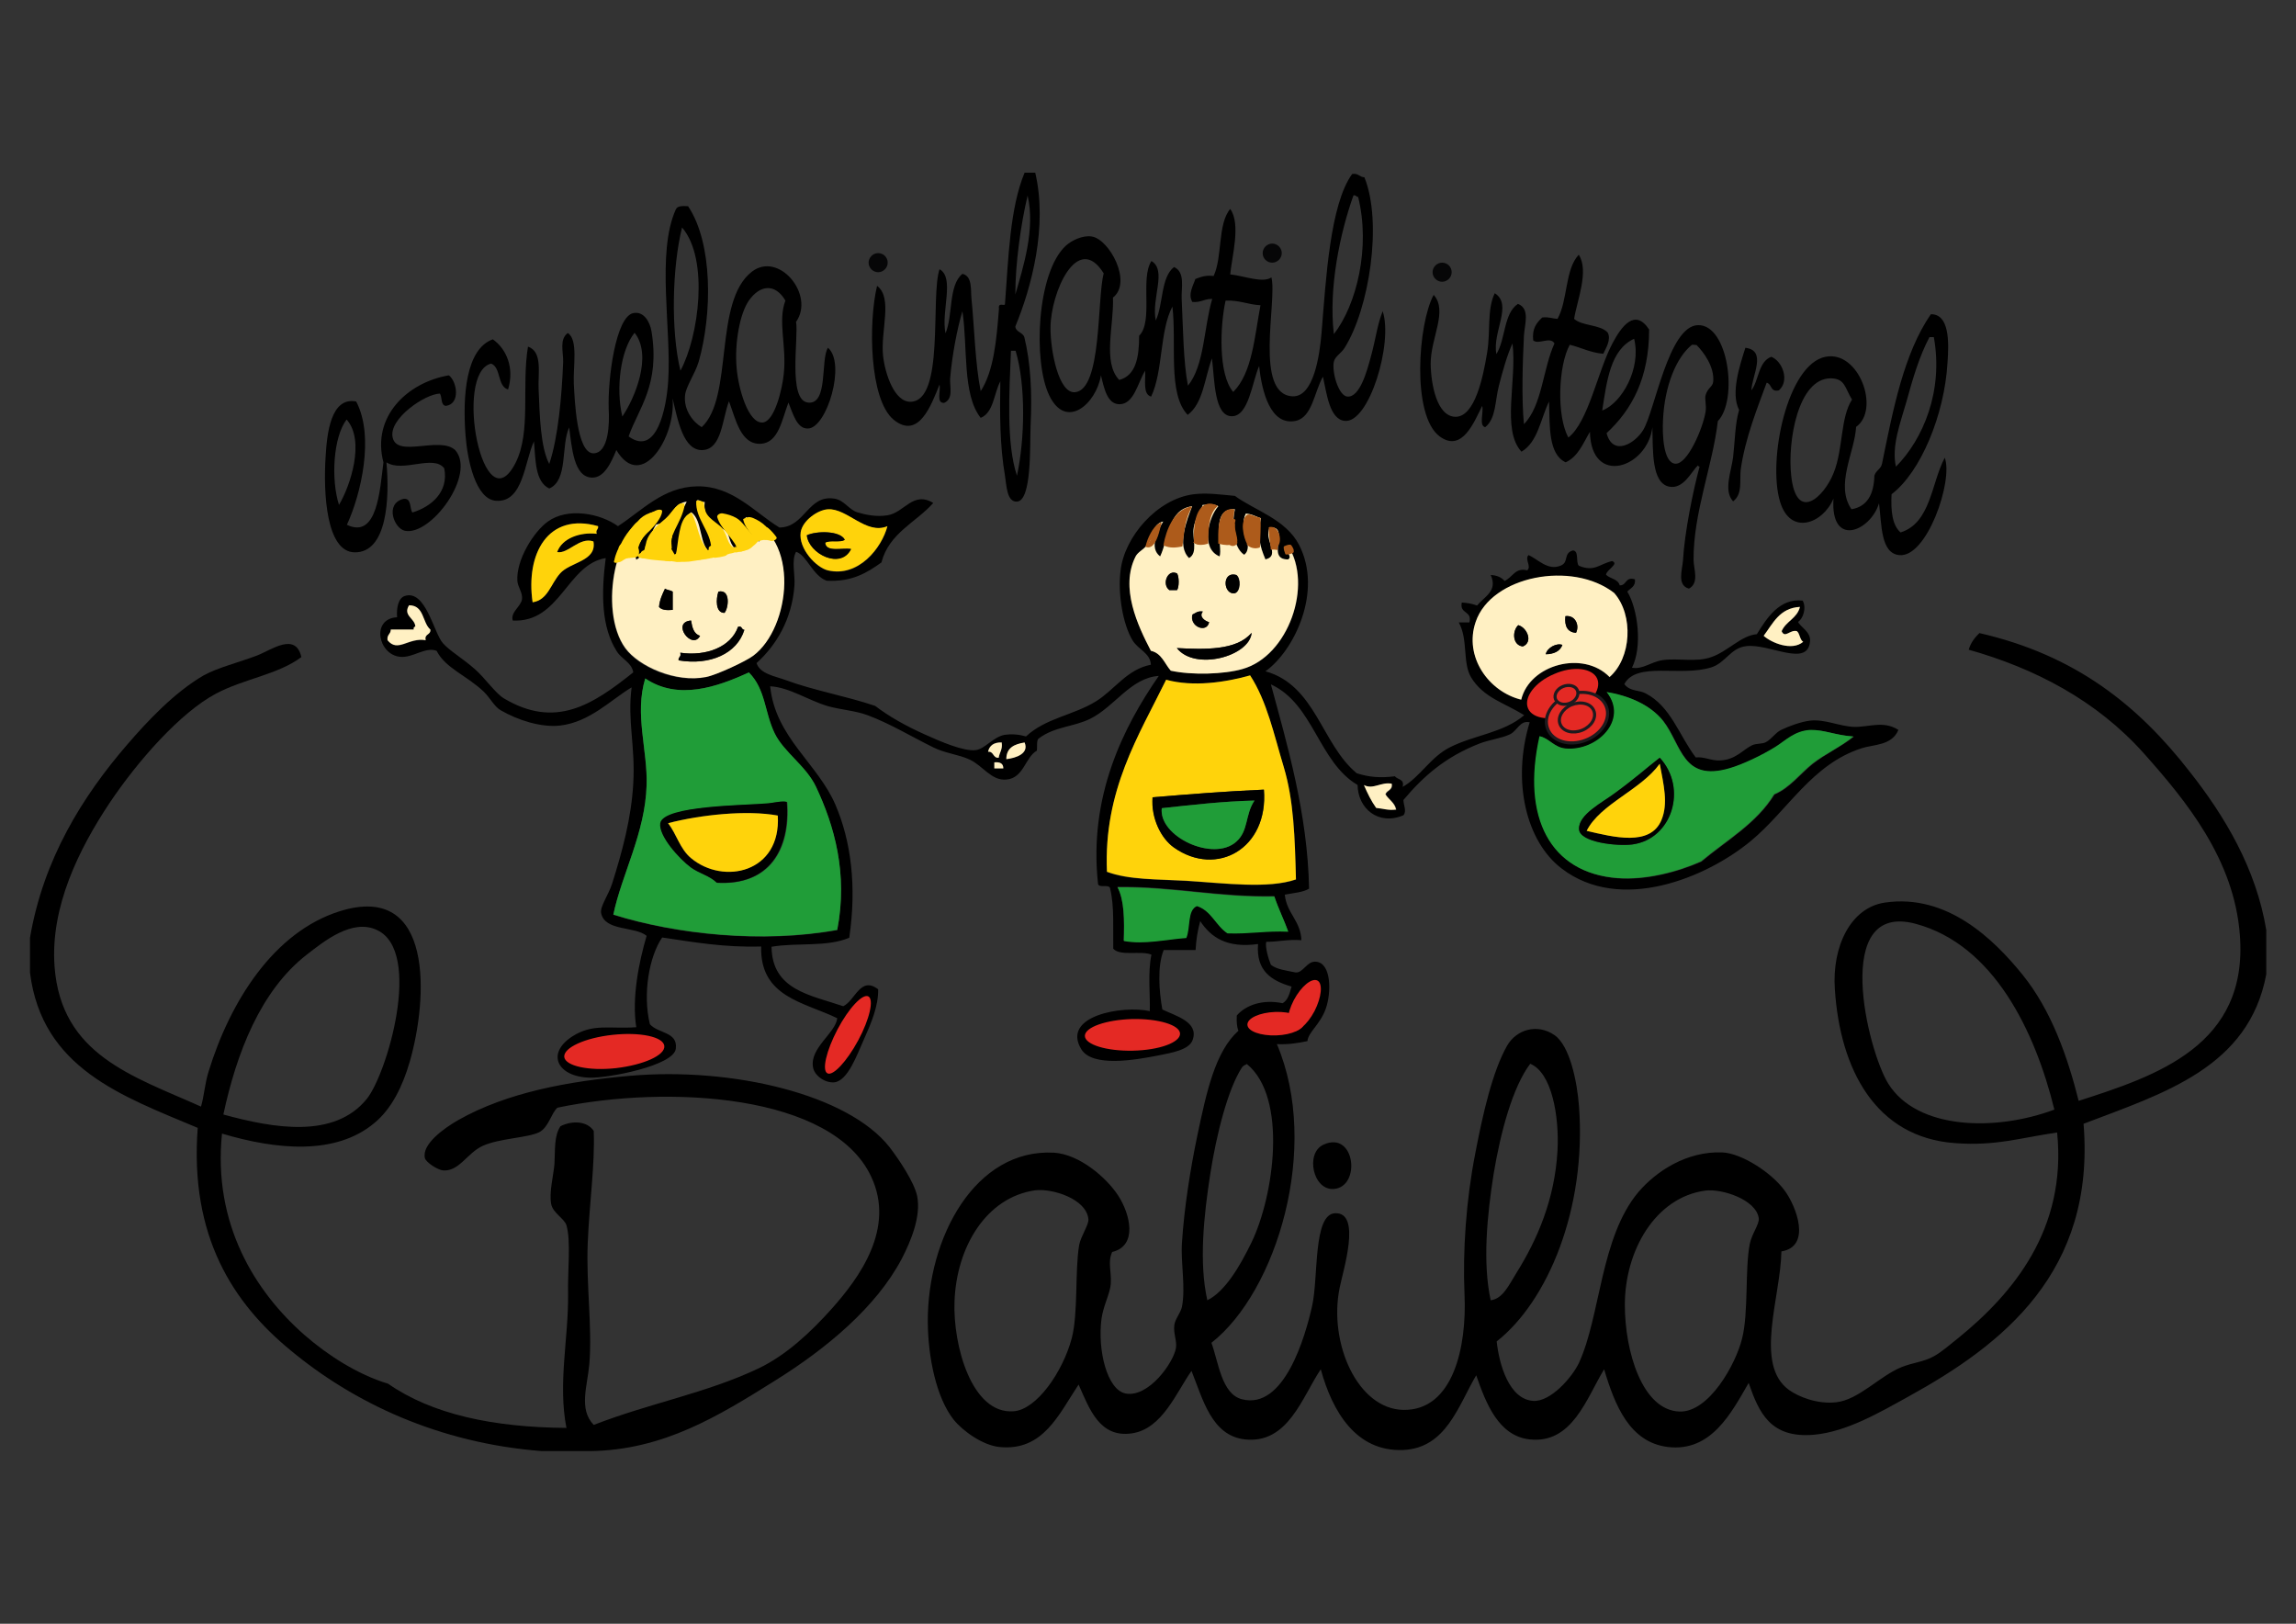 <?xml version="1.0" encoding="utf-8"?>
<!-- Generator: Adobe Illustrator 24.2.1, SVG Export Plug-In . SVG Version: 6.00 Build 0)  -->
<svg version="1.1" id="Capa_1" xmlns="http://www.w3.org/2000/svg" xmlns:xlink="http://www.w3.org/1999/xlink" x="0px" y="0px"
	 viewBox="0 0 841.9 595.3" style="enable-background:new 0 0 841.9 595.3;" xml:space="preserve">
<rect x="0" y="0" width="841.9" height="595.3" fill="#333333" stroke="none"/>
<style type="text/css">
	.st0{fill-rule:evenodd;clip-rule:evenodd;}
	.st1{fill-rule:evenodd;clip-rule:evenodd;fill:#FFF0C3;}
	.st2{fill-rule:evenodd;clip-rule:evenodd;fill:#FFD30B;}
	.st3{fill-rule:evenodd;clip-rule:evenodd;fill:#209D38;}
	.st4{fill:#060607;}
	.st5{fill-rule:evenodd;clip-rule:evenodd;fill:#E42924;}
	.st6{fill:#FFD30B;}
	.st7{fill-rule:evenodd;clip-rule:evenodd;fill:#AD5B1B;}
	.st8{fill:#AD5B1B;}
	.st9{fill-rule:evenodd;clip-rule:evenodd;fill:#E42924;stroke:#1D1A1E;stroke-width:1.143;}
</style>
<g>
	<g>
		<g>
			<g>
				<g>
					<g>
						<g>
							<path class="st0" d="M375.7,63.3c1.3,0,2.6,0,3.9,0c4.6,19.6-1.3,41.9-7.3,56.4c0.2,2.1,2.7,2.1,3.3,3.9
								c2.3,9.4,2.9,20.2,2.3,32.4c-0.3,7.3,0.5,27.6-5,27.9c-3.7,0.2-3.8-5.7-4.4-9.5c-1.9-11-1.9-22.8-1.7-34.6
								c-2.4,4.5-2.4,11.4-7.2,13.4c-6.8-8.6-4.7-25.9-6.7-39.1c-2,6.6-3.8,16.4-4.5,24.6c-0.2,3.1,1.3,7.5-2.2,9
								c-3,0.2-1.2-4.4-1.7-6.7c-3,7.4-7.6,20.3-16.8,12.9c-9-7.4-9.3-35.8-6.1-49.1c5.9,4.4,1.2,16.5,2.2,25.7
								c0.8,6.8,4.2,16.9,10.1,16.8c12.6-0.3,7.2-38.4,10.6-48.6c5.7,3.1,0.5,15.5,2.2,23.5c2.8-6.6,1-17.6,6.2-21.8
								c3.7,0.8,3,5.9,3.3,8.9c1.1,11.1,1.4,24.3,3.4,34.1c4.8-7.4,5.8-18.7,6.7-30.2c-0.4-2.6,2.1-0.8,2.2-1.7
								C369.8,94.3,370.3,76.3,375.7,63.3z M372.3,108c2.9-10.1,7.4-24.1,4.5-36.3C374.3,82.3,372.3,96.6,372.3,108z M372.9,174.4
								c2.9-13.4,3.3-33.1-0.5-45.8c-0.6,0-1.1,0-1.7,0C370.1,143.6,368.9,162.4,372.9,174.4z"/>
							<path class="st0" d="M500.3,65c6.7,16.5,1.8,48.2-7.3,62.6c-1.2,1.9-3.5,3.1-3.9,5c-0.8,3.7,1.7,12.6,5,12.8
								c4.6,0.3,7.2-9.7,8.4-14c2-7.1,2.4-12,4.5-17.3c3.9,11.6-5,41.3-14,40.2c-5.5-0.7-6.5-9.9-7.9-16.2
								c-3.2,5.6-3.9,14.9-10,16.2c-9.2,1.9-12.4-10.6-13.4-20.1c-2.6,5.9-3.8,18.4-10,18.4c-6.5,0-6.3-13.2-7.3-21.2
								c-2.7,7.2-3.2,16.5-8.9,20.7c-7.4-7.7-4-26.1-5.6-39.7c-4.7,8.8-3.4,23.8-7.8,33c-3.1-0.8-2-5.9-2.2-9.5
								c-2.7,4.4-4.1,12.4-9.5,12.3c-4.3-0.1-5.5-5.5-6.7-10.6c-1.7,10.4-12.8,20.3-19,7.3c-5.9-12.3-4.6-44.9,6.1-54.8
								c2.2-2,6.2-3.9,9.5-3.4c6.5,1,15,16.8,7.8,22.4c0.4,10.3-3.9,23.7,2.3,30.2c6.1-1.6,7.3-8.3,7.3-16.2
								c5.3-5.3,0.3-20.9,4.5-27.4c5.8,3.4-0.1,13.7,1.6,21.8c2.8-6,1.8-15.8,6.7-19.6c4.2,1.9,2.6,7.6,2.8,11.7
								c0.5,10.4,0.6,23.2,2.3,31.8c6.1-7.5,5.8-21.4,8.9-31.8c-2.9-0.1-4.1,1.4-7.3,1.1c-1.7-2.9,0.4-6.1,1.1-8.4
								c1.9-0.7,3.7-1.5,6.7-1.1c3.3-6.9,1.4-19,6.1-24.6c4,5.6,0.6,17.4,0,24c5.3,0.6,12,3.3,15.1,1.1c2.2,8.6-6.5,43,7.8,43.6
								c7.7,0.3,9.9-15,10.6-23.4c1.6-19.6,3.1-46.9,11.2-58.1C498.1,63.4,498.4,64.9,500.3,65z M489.1,122.5
								c8.4-10.8,13.5-31.9,8.9-50.3c-0.7,0-0.7-0.7-1.7-0.6C491.4,85.3,487.1,105.5,489.1,122.5z M385.2,120.3
								c0,8.5,3,23.9,8.9,23.5c10-0.7,8.1-33.9,10.6-43.6C395.1,84.8,385.2,107.3,385.2,120.3z M449.4,110.2c-2,9-2.8,27,2.8,33.5
								c7-7,7.8-20.2,10-31.8C457.7,111.7,454.5,110,449.4,110.2z"/>
							<path class="st0" d="M252.3,75.6c9.1,13.5,8.9,39.4,3.9,57c-1.4,4.6-4.7,9.1-5,12.3c-0.6,5.5,3.1,10,6.1,11.7
								c11.8-10.9,4.2-46,18.4-57c9.9-7.6,23.2,8.5,16.2,18.4c1,5.7-3.1,28.8,4.4,29.6c7.5,0.8,4.5-15.8,7.3-20.1
								c6.7,5.7-0.4,29.4-7.3,29.6c-4.1,0.2-5.5-5.4-7.2-9.5c-2.4,6.3-3.6,14.7-10.1,15.1c-7.4,0.4-9.2-8.9-11.7-15.6
								c-2.5,6.6-2.6,17.4-9.5,17.9c-7.3,0.5-9.3-11.2-11.2-19c1.4,13.9-11.3,34.6-20.6,19c-1.9,4.6-4.4,10.2-8.9,10.1
								c-6.7-0.1-7.4-10.9-8.4-18.4c-3.1,6.8-0.3,19.4-7.3,22.4c-5.2-2.5-5-10.3-5.6-17.3c-3.5,7.5-3.9,22.5-13.9,21.8
								c-7.5-0.5-10.5-14.9-11.2-24c-1.1-14.5,0.1-31.6,10-35.2c5,3.5,8,10.5,5.6,18.4c-4-1.2-2.5-8-6.2-9.5c-13.8,3.3-3,60,9,36.3
								c5.7-11.4,2.1-28,4.5-42.5c5.5,1.8,3.6,10,3.9,15.6c0.4,9.9,0.7,21.3,3.9,27.4c3.3-9.8,4.6-25,5.1-37.4
								c0.1-3.6-1.5-8.3,1.7-10.6c3.9,2.4,1.9,12.6,2.2,18.4c0.3,5.7,1,25.7,7.2,25.7c5.7-0.1,5.9-11.1,5.6-16.2
								c-0.4-11.2,2.6-33.9,9-35.2c3.8-0.8,6.1,3.1,6.7,6.7c3.2,19.7-4.8,28.2-8.4,38.5c10.4,7.6,13.9-10.7,14.5-20.1
								c1.3-19.1-4.4-47.1,2.8-63.1C248.4,75.4,250.3,75.5,252.3,75.6z M249.5,135.9c6.7-12.3,10.6-40.9,0.6-52.5
								C246.5,97.8,245.9,121.1,249.5,135.9z M274.6,110.2c-3.3,4.7-5.3,15.6-4.5,24.6c0.6,7.5,4.2,20.4,9.5,20.1
								c4.5-0.3,7.3-12.6,7.8-17.9c1.1-10.3-2.3-19.2,0.6-26.8C284.1,103.6,278.5,104.6,274.6,110.2z M232.7,122
								c-5.1,6.2-7,20.3-4.5,30.7C232.6,146.3,239.4,130.5,232.7,122z"/>
							<path class="st0" d="M622.6,170.6c-2.4,2.3-5.3,8.9-10.6,7.8c-6.4-1.4-5.9-13-6.1-21.8c-1.8,15-22.5,21.9-22.9,1.7
								c-2.5,4.2-4.3,9.1-8.9,11.2c-6.4-3-5.8-13.2-6.1-22.3c-3.1,6.4-4.1,14.9-10.1,18.4c-7.4-8-1.6-26.1-3.3-39.7
								c-2,4.4-3.6,10.1-5,15.6c-1.4,5.3-1,12-5,15.1c-2.4-0.5-0.5-5.5-1.1-7.8c-2.9,5.7-7.3,17.3-15.6,11.2
								c-10.4-7.7-7.9-41.4-2.2-51.9c5.3,5.9-1.1,15.7-1.1,25.2c0.1,7.7,2.3,19.3,9,19.5c7.3,0.2,10.3-15,11.7-23.5
								c1.3-7.6-0.1-15.9,2.8-21.8c6.7,4.2-1,14.3,0.6,22.3c3.4-5.4,2.6-14.9,7.9-18.4c4.6,1.8,2.4,7.6,2.2,11.7
								c-0.5,10.1-0.9,23,0,32.4c6.7-6.8,6.9-20.2,11.2-29.6c-1.6-2.7-5.8,0.6-7.8-1.1c-0.5-4.4,1.3-6.5,3.3-8.4
								c2.4-0.3,3.7,0.4,5.6,0.5c3.8-6.6,2.7-18.2,7.8-23.5c3.9,5.9-0.7,17-1.7,23.5c3,2.7,9.5,2,12.3,5c1.4,2.6-0.7,5.8-1.6,7.8
								c-4.8-0.4-8.1-2.3-12.3-3.3c-4.2,7.6-4.9,26.1-0.5,34c7.4-5.8,10.7-24.3,16.2-34.6c3.3-6.2,8.2-12.9,13.4-5
								c0,17.8-6.3,29.4-15.6,38c2.3,8.6,10.3,3.9,13.4-1.1c4.3-7,9.3-38.2,20.1-38.5c11.2-0.3,14.8,27.4,7.3,35.2
								c-1.9,16.3-9,33.6-8.9,50.8c0,3.4,2.2,8.5-1.7,10.6c-4.4-1.2-2.5-6.7-2.2-10.1c0.6-10.6,3.7-25.7,6.1-34.6
								C622.6,170.9,622.6,170.7,622.6,170.6z M587.5,150.5c7.2-2.7,14.4-15.5,11.7-26.3C590.5,128.2,589.2,139.6,587.5,150.5z
								 M620.4,126.4c-5.8,4.7-10,15.1-10.6,27.4c-0.3,5.6,0.1,15.7,4.4,16.2c4.5,0.5,10.2-12.9,11.2-19c0.4-2.4-0.4-4.8,0-6.1
								c0.8-2.8,2.6-3,2.8-5c0.5-5.4-3.5-10.8-6.1-13.4C621.5,126.4,620.9,126.4,620.4,126.4z"/>
							<path class="st0" d="M693.6,181.2c-0.3,6,0.2,11.3,3.3,14c11.1-3.5,11.2-17.9,16.2-27.4c3.2,8.4-6.6,37-16.8,35.7
								c-6.7-0.8-6.3-11-7.3-19c-3.1,10.3-17.9,16.5-16.7-1.7c-3.8,9.1-15.8,13.8-19.6,1.1c-4.6-15.3,2.7-50.4,16.7-53.1
								c12.3-2.4,20.1,19.4,11.2,25.7c-0.5,9.3-7.8,21.3-1.7,30.2c5.9-1,8.2-5.6,8.4-12.3c0.5-1.9,2.4-2.4,2.8-4.4
								c4.1-20.1,8-40.4,17.9-54.8c6.8-0.1,6.7,10.1,6.1,17.9C713,152,704.3,173.1,693.6,181.2z M707.5,123.6
								c-3.7,7-6,14.8-8.4,23.5c-2.2,7.8-5.6,16.4-3.9,24c9.9-10,17.5-27.7,13.9-47.5C708.7,123.6,708.1,123.6,707.5,123.6z
								 M671.3,138.7c-12,0-15.9,23.1-14.5,35.7c1.9,17.4,12.1,7.8,15.6-1.1c3.5-8.8,2.4-20.2,6.7-26.8
								C676.4,142.1,676.6,138.8,671.3,138.7z"/>
							<path class="st0" d="M640,127.5c8,1,2.4,10.2,2.2,15.6c2.8-3.7,2.5-10.5,7.3-12.3c4.1,1.6,6.8,8.8,2.8,12.3
								c-3.2,0.8-2.5-2.3-4.5-2.8c-3.4,9.3-7.9,20.4-9.5,31.8c-0.5,3.9,0.8,9-2.8,11.7c-3.6-3.9-0.7-10.8,0-16.2
								c0.7-6.1,0.7-12.3,2.2-17.3C634.5,144.2,638,133.8,640,127.5z"/>
							<path class="st0" d="M164.6,137.6c3,2.3,4.3,10.5-1.1,11.2c-2-0.2-1.3-3.2-2.2-4.5c-5.4,0.1-19,9.3-17.3,16.2
								c1.8,7.4,17.2-0.7,22.9,4.5c7.8,8.8-8.8,31.5-18.4,29.6c-4-0.8-7.5-9.9-0.6-11.7c3.1-0.4,2.2,3.3,3.3,5
								c6.9-2.1,13.4-7.5,11.7-16.2c-4-5.2-15.2,1.7-21.2-2.2c1.2,13.1,0.3,33.2-11.7,33c-10.3-0.2-11.5-21.4-10.6-35.2
								c0.5-8.4,1.9-21.9,11.2-20.1c6.8,12.8,1.7,34.2-3.4,45.2c11.2,5.4,12.1-12.9,13.4-22.9C136.2,152.8,149.3,140.2,164.6,137.6z
								 M124.3,185.1c4.1-6.8,9.7-23.5,2.8-31.3C122.2,160.2,121.3,175.7,124.3,185.1z"/>
							<path class="st0" d="M831,341c0,5.4,0,10.8,0,16.2c-6.4,34.2-37.6,43.6-67,54.8c4.4,54.4-29.7,81-64.2,100
								c-10.5,5.8-22.6,12.9-34.6,14c-16,1.4-20.2-8-24-19c-6.3,10.9-13.7,25.4-29.6,23.5c-14.1-1.7-19.5-15.4-23.4-28.5
								c-6.5,10.7-11.7,27.5-27.4,25.7c-11.3-1.3-15.9-13.1-19.5-23.5c-6.6,11.2-11,26.7-26.8,27.4c-17.3,0.7-26-14.2-30.2-29.6
								c-6.9,10.3-12,27.5-27.9,25.7c-12.1-1.4-15.3-14.6-19.5-25.1c-5.6,7.9-10.7,21.3-21.9,22.9c-11.8,1.7-15.5-8.9-19.5-17.9
								c-7.3,11-13,24.5-29,22.9c-6.1-0.6-13.4-5.8-16.8-10c-6.4-8.1-9.4-22.9-9.5-35.8c-0.2-30.8,17.3-63.7,46.3-62.1
								c9.3,0.6,19.2,9.1,23.5,15.7c4.5,6.9,7.2,18.5-2.2,20.7c-1.7,3.9-0.2,7-0.5,11.7c-0.3,3.7-2.7,7.8-3.4,12.8
								c-1.5,11.4,2,26.1,8.9,27.4c8.4,1.5,17.5-11.3,18.4-16.7c0.4-2.7-1-5.3-0.6-8.4c0.3-2.3,2.3-4.4,2.8-6.7
								c1.4-7.3-0.5-15.9,0-23.5c0.8-12.5,3-26.6,5.6-39.1c3.4-16.2,6.6-31,15.1-38.6c-0.6-1.5-0.7-3.4-0.6-5.6
								c3.4-3.9,9.6-6,16.8-4.5c2-1.1,2.6-3.7,3.3-6.1c-7.2-2.1-13.1-5.6-12.3-15.6c-11.5,1.6-17.3-2.5-21.2-8.4
								c-0.9,3.2-1.5,6.7-1.7,10.6c-3.9,0-7.8,0-11.7,0c-2.4,5.9-1.7,15.1-0.5,21.8c5,2.4,13.5,4.6,11.1,11.2
								c-1.3,3.7-8,4.7-12.3,5.6c-9.1,1.8-24.4,4.4-28.5-2.2c-7.5-12.3,15.2-16.2,25.1-14c0.2-6-0.8-14,0.6-20.7
								c-3.8-1.6-11.5,0.7-14-2.2c-0.1-7.6,0.4-15.7-1.1-21.8c0-2.3-4.5,0-4.5-2.2c-3.4-31.8,9.2-57.1,22.3-76
								c-10.3,0.7-16.1,11.2-25.1,15.7c-6.3,3.1-13.1,2.8-19,7.3c-0.8,0.8-0.4,2.9-0.6,4.4c-4.3,2.4-4.8,10.1-11.2,10.6
								c-5.5,0.5-8.5-5-13.4-7.3c-4-1.9-9-2.3-13.4-4.5c-7.9-3.9-16-8.8-24.1-11.8c-4.6-1.7-9.4-1.9-14.5-3.3
								c-7.4-2.2-14.1-6.9-21.2-7.3c1.9,18.8,17.5,28.3,24,43.6c5.6,13.1,7.8,29.6,5,48.6c-8.2,3.5-19.2,1.7-28.5,3.3
								c0.2,15.9,14.3,17.7,26.3,21.8c4.4-2.1,6.3-11.2,12.8-6.2c0.1,6.2-2.5,12.3-5.5,19c-2.2,4.8-5.6,14.6-10.6,15.1
								c-3.5,0.3-7.4-2.6-7.8-5.6c-1.2-7,8.3-12.5,8.9-17.9c-12.1-5.9-28.4-7.7-27.9-26.3c-13.6,0.4-24.8-1.6-36.3-3.3
								c-4.8,7-7.2,20.8-4.5,31.8c3.1,3.5,10.3,2.7,9.5,9c-0.8,6.2-24.5,10.7-31.3,10.6c-12.1-0.2-16.4-8.8-6.7-15.1
								c7.6-4.9,13.7-2.7,23.5-3.4c-1.7-10.8,1-24,3.8-33.5c-4.3-3.6-15.4-1.6-16.7-8.4c-0.4-2.4,2.7-6.6,4-10.6
								c3.8-12,7.1-24.2,7.8-36.9c0.8-13.8-2.2-22.9-0.6-35.2c-7.8,4.7-15.3,12.7-26.2,14c-7,0.8-15.6-2-21.8-5.6
								c-2.3-1.3-3.8-4.4-6.1-6.7c-6.2-6-14.2-8.7-17.4-15.1c-4.2-1.6-8.7,2.7-13.4,2.2c-8.1-0.8-10.7-14-1.1-14.5
								c-0.3-3.7,0.6-7.1,2.8-7.8c7.7-2.5,10.6,13.5,14,17.3c2.3,2.7,7.3,5.6,11.7,9.5c3.6,3.1,7.4,8.7,10.6,10.7
								c18.9,11.3,32.5,2.5,47.5-9.5c-0.6-3.7-4.3-4.8-6.1-7.8c-5.6-8.8-5.7-21.1-4-34.1c-14.2,2.3-16.7,23.8-34.1,22.9
								c-0.9-3.1,3-5.1,3.4-7.8c0.3-2.4-1.5-4.4-1.7-6.7c-0.5-7.8,6.1-18.2,11.2-21.8c7.2-5.2,19-3.1,25.7,1.7
								c8.8-5.7,16.6-14.4,29-14.6c13.1-0.2,21.1,9.6,30.2,15.1c9.4-0.1,10.4-12.1,20.1-10.6c3.6,0.5,5.3,4,8.4,5
								c2.9,0.9,7.1,1.8,11.2,1.1c6.1-1,9.3-9,16.7-4.5c-6.4,7.2-16.2,11-19,21.8c-5.2,3.7-10.7,7.2-20.1,6.7
								c-5.1-1.8-7.3-9.4-11.2-10.6c-1.8,3.1-0.3,8.5-0.6,12.3c-0.9,12.6-6.8,22.1-13.9,28.5c1.3,4,6.8,4.8,10.6,6.2
								c10.2,3.8,22.3,5.9,32.9,9.5c5,3.8,10.9,7.2,18.5,10.6c5.1,2.3,14,6.2,18.4,5.6c3.3-0.4,6.5-4.9,10.6-5.6
								c2.3-0.3,4.6-0.3,7.8,0.6c7.3-6.8,17.3-7.7,25.7-12.9c6.9-4.3,11.3-11.7,20.1-13.4c-0.2-4.3-4.6-5.5-6.7-8.9
								c-3.6-5.9-5.5-17.3-4.4-25.7c1.4-12.2,13.3-26.2,26.8-27.9c4.8-0.6,9.7,0.1,15.1,0.6c7.2,5.3,18.6,8.5,23.5,17.9
								c8.9,17.1-1.9,39.1-12.3,46.4c18.5,5.2,20.5,26.7,33.5,37.4c4.5,1.4,8.4,1.8,14,1.1c0.9,1.3,3.6,0.9,2.8,3.9
								c6.4-3.6,10.2-10.9,17.3-14.5c8.8-4.5,19.7-5.3,27.3-11.8c-7.2-4.5-15-6.4-19.5-13.9c-3.2-5.4-1-13.8-4.5-20.1
								c1.3,0,2.6,0,3.9,0c1.1-4.4-3.7-3-2.8-7.3c2.1,0.1,4,0.5,5.6,1.1c2.7-3.3,7.7-5.3,5-11.2c2.3,0.1,4,0.9,5.1,2.2
								c3.1-1.5,3.9-5,8.3-3.9c1.7-1.5-1.1-4.1,0.5-5.6c3.4,1.5,7,5.8,11.7,3.9c3.2-1.2,0.9-4.5,4.5-5.6c2.4,0.1,1,4.2,2.2,5.6
								c5.7,2.4,7.5-0.6,12.2-1.7c2.8,1-2.1,3.2-2.2,5c1.4,1.5,4.4,1.5,5,3.9c2.7,0.1,1.9-3.3,5.6-2.2c0.3,2.7-1.7,3.2-2.8,4.5
								c3.9,6.5,5.6,20.2,1.7,27.9c4,0.7,6.8-2.1,11.3-2.8c6-0.8,12.2,0.9,17.8-1.1c6.1-2.1,10.9-7.9,16.7-8.4
								c3.6-5.8,8.3-13.3,16.8-12.3c1.5,2.7,0.1,6.7-1.7,7.8c0.8,1.8,4.8,3.7,4.4,7.2c-0.9,9.6-15,0.6-23.5,1.7
								c-5.7,0.7-7.5,6.2-12.8,7.8c-11.3,3.5-27.3-2.3-31.8,6.1c2.1,2.8,5.4,2.1,7.8,3.4c9.3,4.8,12.3,15.5,18.4,23.5
								c3-0.4,5.7,1.3,9,1.1c5.7-0.3,8.2-3.9,11.7-5.6c1.6-0.7,3.7-0.4,5-1.1c2.2-1.2,3.4-3.4,5.6-4.5c2.9-1.4,7.3-3,10.6-3.4
								c5.6-0.6,10.7,2.1,16.2,2.3c5.5,0.1,10.7-2.4,16.2,1.1c-2.4,5.8-9.1,5.3-13.4,6.7c-18.4,5.9-27.1,22.8-40.8,34.1
								c-16.1,13.3-47.7,26.6-69.3,10c-13-9.9-18.3-31.9-11.7-53.6c-3.6-0.8-4.5,3.1-7.2,4.4c-3.1,1.5-7.6,2-11.2,3.4
								c-12.5,4.9-20.5,11.9-27.9,20.7c0,1.8,1.3,4.1,0,5.6c-9.2,3.9-16.7-2.5-16.8-11.1c-14.4-8.5-16.1-29.7-31.8-36.9
								c5.9,21.8,13.5,47.4,14,74.9c-2.3,1.4-5.9,1.6-8.9,2.2c0.7,6.9,5.8,9.5,6.1,16.7c-4.9-0.4-8.4,0.6-12.9,0.6
								c-0.5,1.7,0.8,6.3,1.7,8.4c2.2,1.8,5.8,2.1,8.9,2.8c2.9,0.5,4.3-4.4,7.8-3.9c5.4,0.6,5.6,11.1,3.4,17.3
								c-2.1,5.8-6.4,8.5-6.7,11.8c-3.4,0.7-6.9,1.3-11.2,1.1c16.1,37.8-0.1,90.8-24,109.5c2.6,7.1,3.7,18.8,11.2,20.7
								c15.5,4,23.2-23,25.7-34.1c2.4-10.5,0.3-33.7,8.4-34.1c9.9-0.5,2.9,21.2,1.7,27.4c-4.1,20.2,6.6,44.5,23.5,44.7
								c18.1,0.2,23.2-23,22.3-42.4c-0.7-16,0.6-34.5,3.9-51.4c2.9-15.2,6.4-30.3,11.7-39.7c3.4-5.9,11-8.3,17.4-3.9
								c5.6,3.9,8.3,16.9,9,26.3c2.7,37.3-11.4,71.2-30.2,86c0.9,8.4,4.5,21.2,13.4,21.8c6.3,0.4,14.2-8.5,16.8-14
								c7.9-17.2,7.8-46,21.8-62.6c6.5-7.6,17.7-15,30.7-14.5c7.1,0.3,18.1,7.4,22.9,14c4.3,5.8,9.9,20.5-1.2,22.3
								c-0.3,16.9-10.1,41.5,2.8,50.8c3.5,2.5,10.4,5.3,17.3,4.5c8.3-0.9,16-9.7,24-12.9c4.3-1.7,8.1-1.9,11.7-3.9
								c3.1-1.7,5.8-4.2,9-6.7c20.1-16.3,39.9-39.9,36.3-75.4c-13.8,2-22.4,5-37.4,3.9c-29.3-2.1-42.2-27.2-44.1-56.4
								c-1.1-15.7,5.8-30,18.4-31.8c22.8-3.3,39.9,13.5,50.3,26.3c10.8,13.3,16.7,30.5,20.7,46.4c28.6-9.2,62.3-20.3,59.1-60.9
								c-2.1-27.6-19.6-49-35.2-66.5c-17.4-19.5-40.1-31.2-64.2-38c0.7-2.6,2.2-4.4,3.9-6.1c35.3,8.1,58.2,26.5,77.1,50.8
								C815.7,299.1,827.3,318.4,831,341z M260.6,202.9c-4.5-2.9-3-11.8-7.2-15c-4.8,3-3.9,11.7-6.1,17.3
								c-5.9-6.4,2.1-15.9,4.4-21.2c-5.8,0.8-5.4,7.6-11.2,8.4c-2.7,4-2.9,10.6-7.3,12.9c-2.3-8.4,8.3-11.7,8.3-17.9
								c-16.2,3.1-22.3,36.6-12.3,50.3c4.9,6.8,18.5,12.9,29.6,10.6c3.8-0.8,14.7-5.9,17.3-7.8c13.7-10.2,17.6-43.8-2.8-50.8
								c0.1,4.4,6,5.2,5.1,8.9c-6.6-1.2-5.3-10.4-14-9.5c2.2,3.9,7.4,7.9,6.7,12.9c-3-0.7-3.6-3.9-4.4-6.7
								c-3.5-3.1-9.3-3.8-8.4-11.2c-1.6,0.5-1.5-0.8-2.8-0.6C255.6,191.3,263.8,193.9,260.6,202.9z M441.1,185.1
								c-0.7,2.5-2.8,4.6-3.3,8.4c-0.6,3.8,1.8,9.2-1.7,11.1c-4.7-4.5-0.7-14.2,1.1-19c-8.8,1.2-8.5,11.6-11.7,18.4
								c-4.2-3.2-0.9-9.5,1.1-12.8c-3.9,0.9-4,6-6.2,8.9c-1.1,1.5-3,2.2-3.9,3.9c-5.8,11.5,0.8,25.5,5.6,34.6
								c3.9,0.8,4.9,4.7,7.3,7.3c7.8,1.7,19.6,1.3,26.2-0.6c17-4.7,25.9-31,16.8-45.2c-2.2,1.4,2.1,3.9,0,5
								c-8.5,0,1.1-12.3-6.7-11.7c-2.4,4.3,4.2,10.3-1.6,11.7c-2.2-5-3-8.6-1.7-15.1c-1.8-0.6-3.3-1.5-5.5-1.7
								c-2.8,5.2,3.4,12-0.6,15.1c-4.6-3.1-4.4-12.6-3.4-16.7c-9.4-0.4-4.3,13.7-5.6,17.3c-7-2.8-4.2-14.2-0.5-18.4
								C445.6,184.7,442.9,185.2,441.1,185.1z M303.6,186.8c-3.7,0.2-9.4,4-10,8.4c-0.8,6,5.7,12.9,10,14
								c11.2,2.6,19.7-8.2,21.8-16.2C317.6,196.2,310.7,186.3,303.6,186.8z M195.3,220.8c5.6-0.8,6.6-6.7,10.1-10.6
								c3.7-4.2,13.6-4.4,12.2-11.7c-5.1-1.8-9.3,4.7-13.3,3.9c1.8-5.2,8.5-7.4,14.5-6.7c-0.4-1.6,0.8-1.4,0.5-2.8
								C200.9,187.7,192.7,203.1,195.3,220.8z M591.9,217.5c-15.4-12-45.1-6.2-50.8,10.6c-4.3,12.7,4.8,25.5,16.7,28.5
								c3.2-13,22.8-18.3,32.4-8.3C598.2,241.3,599.1,225.6,591.9,217.5z M152.3,229.8c-0.4,0.1-0.7,0.4-0.6,1.1c-2.8,0-5.6,0-8.4,0
								c0.1,1.7-1.5,1.9-1.2,3.9c3.8,4.7,7.6-1.1,14,0c-0.6-2.5,1.9-1.9,1.7-3.9c-3-2.6-2.3-8.9-7.8-8.9
								C147.6,225.7,152.2,226.7,152.3,229.8z M646.7,233.1c2.9,2.7,10.4,5.7,14.5,2.2c-1.3-0.8-1.1-3-2.3-3.9
								c-2.5-0.7-4.4,2.8-5.6,0c1.6-3.7,5.8-4.7,6.7-8.9C652.5,222.9,650.1,228.6,646.7,233.1z M236.6,248.8
								c-4,13.1,0.9,26.3,0.5,39.1c-0.5,17.6-9.2,32.6-12.2,47.5c23.1,7.2,54.5,10.6,82.1,5.6c4-20.7-1.1-38.3-7.8-52.5
								c-3.6-7.6-11.7-12.6-15.1-19.5c-3.8-7.7-3.3-16.2-9.5-22.4C263.1,251.8,248.7,256.9,236.6,248.8z M427.6,249.3
								c-10,20.3-23,40.6-21.7,70.4c8,3,18.5,2.7,29.1,3.3c14.3,0.9,30,3,40.2-0.5c-0.4-15.3-0.7-29-4.5-41.3
								c-3.6-11.9-6-24-12.3-33.5C449.2,250.2,437.5,251.9,427.6,249.3z M664,267.7c-5.8,0.3-9.2,3.9-12.8,6.2
								c-5.1,3.2-12,6.4-16.7,7.8c-17.5,5.2-17.7-8.5-24.5-17.3c-4.9-6.2-13.3-9.4-20.7-10.6c8.2,10.2-3.6,21.8-15.1,20.7
								c-4.2-0.4-6-3.7-9.5-4.5c-6.7,29.9,4,50.1,28.5,52c10.5,0.8,22.1-2.3,30.7-6.1c9.3-7.8,20.3-14,26.8-24.6
								c5.7-2.4,9.4-7.5,14-11.2c4.8-3.8,10.1-6.1,15.1-10C673.1,269.6,668.9,267.5,664,267.7z M362.3,275.6
								c2.2-0.1,1.7,2.4,3.9,2.2c0.3-2,1.5-3,1.1-5.6C364.5,272.1,362.8,273.3,362.3,275.6z M369,278.4c3.7-0.5,8.4-2.1,6.7-6.1
								C372,272.8,369,274.1,369,278.4z M364.6,281.7c1.1,0,2.2,0,3.3,0c-0.1-1.8-1.2-2.5-3.3-2.2
								C364.6,280.2,364.6,281,364.6,281.7z M500.3,287.9c1.3,3,2.7,5.8,4.5,8.4c2.5,0.1,4.3,0.9,7.3,0.6c-0.6-2.7-2.7-3.6-3.9-5.6
								c0.5-1.6,2.6-1.4,2.3-3.9C506.3,286.6,503.5,289.6,500.3,287.9z M412,344.8c7.6,1.4,15.5-0.5,22.9-1.1
								c1.5-3.7,0.2-10.2,3.9-11.7c5.4,1.8,7,7.2,11.2,10c8,0.3,14.3-1,22.3-0.6c-1.5-4.4-3.6-8.3-5.1-12.9
								c-20.7,0.4-37-3.6-57.5-3.4C412.3,330.1,412.3,337.3,412,344.8z M702.5,338.7c-31.1-8.4-17.7,46.4-10.1,58.6
								c10.6,16.9,39.2,17.6,60.9,9.5C746.2,377.9,731,346.4,702.5,338.7z M458.9,455.5c8.2-16.9,13.4-53.1-1.7-65.4
								c-0.6,0.3-1.3,0.6-1.7,1.1c-5.3,8-9.5,25-11.7,39.1c-2.4,15.4-4.2,32.6-1.1,46.4C449.1,473.6,454.6,464.4,458.9,455.5z
								 M547.7,430.3c-2.4,15.2-4.1,32.5-1.1,46.4c4.5-0.5,6.8-5.8,9.5-10.1c7.5-12,14-26.8,15-44.7c0.7-12.7-2.1-28.7-10-31.9
								C554.6,398.6,550.2,415.3,547.7,430.3z M350,477.2c-0.6,16,6.3,41.4,21.7,40.2c8.4-0.6,18-14.4,21.3-26.8
								c2.4-9.3,1.1-24.5,2.7-34.1c0.6-3.3,3.6-7.5,3.4-9.5c-0.7-7.5-13.3-11.4-19.6-10.6C361.6,439,350.7,457.2,350,477.2z
								 M595.8,478.4c0,17.1,6.4,38.7,20.1,39.1c10.8,0.3,20.6-17.4,22.9-26.8c2.4-9.5,1-25.4,2.8-34.6c0.7-3.7,3.6-7.3,3.3-9.5
								c-1-6.9-13.7-10.9-19.6-10.1C606.9,439,595.8,458.6,595.8,478.4z"/>
							<path class="st1" d="M255.6,183.4c1.4-0.2,1.2,1,2.8,0.6c-0.9,7.4,4.9,8.1,8.4,11.2c0.9,2.8,1.4,6,4.4,6.7
								c0.7-5-4.5-8.9-6.7-12.9c8.7-0.9,7.5,8.2,14,9.5c1-3.7-5-4.5-5.1-8.9c20.4,7.1,16.5,40.6,2.8,50.8c-2.6,2-13.5,7.1-17.3,7.8
								c-11.1,2.2-24.7-3.9-29.6-10.6c-10-13.7-3.9-47.2,12.3-50.3c0,6.2-10.6,9.5-8.3,17.9c4.4-2.3,4.6-8.8,7.3-12.9
								c5.8-0.7,5.4-7.6,11.2-8.4c-2.4,5.3-10.4,14.8-4.4,21.2c2.2-5.6,1.3-14.3,6.1-17.3c4.3,3.2,2.7,12.2,7.2,15
								C263.8,193.9,255.6,191.3,255.6,183.4z M241.6,222.5c0.9,1.2,2.8,1.3,5,1.1c0-2.2,0-4.4,0-6.7c-0.7-0.6-2.1-0.6-2.8-1.1
								C242.9,217.8,241.9,219.8,241.6,222.5z M265.7,224.7c1.5-1.8,2.3-8.8-2.2-7.8C262.5,219.6,262.3,224.7,265.7,224.7z
								 M256.7,233.1c-2.3-0.6-2.9-3-3.3-5.6C245.9,228.1,253.8,238.6,256.7,233.1z M270.7,229.8c-2.5,7.4-11.7,10.9-21.2,9.5
								c0.5,1.6-0.8,1.4-0.6,2.8c11.5,2,21.4-2.5,24.1-11.2C271.8,230.9,272.2,229.3,270.7,229.8z"/>
							<path class="st1" d="M446.7,185.6c-3.7,4.2-6.5,15.6,0.5,18.4c1.3-3.6-3.8-17.7,5.6-17.3c-1,4.1-1.2,13.6,3.4,16.7
								c3.9-3.1-2.2-9.8,0.6-15.1c2.2,0.1,3.7,1.1,5.5,1.7c-1.3,6.5-0.4,10.1,1.7,15.1c5.8-1.4-0.8-7.4,1.6-11.7
								c7.8-0.6-1.8,11.8,6.7,11.7c2.1-1.2-2.2-3.6,0-5c9.2,14.3,0.2,40.5-16.8,45.2c-6.6,1.9-18.4,2.3-26.2,0.6
								c-2.3-2.6-3.3-6.4-7.3-7.3c-4.8-9.2-11.4-23.2-5.6-34.6c0.9-1.7,2.8-2.4,3.9-3.9c2.2-2.9,2.3-8.1,6.2-8.9
								c-2,3.3-5.3,9.7-1.1,12.8c3.2-6.8,2.9-17.2,11.7-18.4c-1.8,4.8-5.8,14.5-1.1,19c3.4-1.9,1.1-7.4,1.7-11.1
								c0.6-3.8,2.6-5.9,3.3-8.4C442.9,185.2,445.6,184.7,446.7,185.6z M428.8,216.4c0.9,0,1.9,0,2.8,0c0.8-1.1,0.8-5,0-6.1
								C428.1,208.5,425.9,214.3,428.8,216.4z M452.8,217.5c2.2-0.6,2.3-5.5,0.6-6.7C447.9,209.3,448.5,218.1,452.8,217.5z
								 M437.2,225.3c-1.2,4.5,5.3,7,6.1,2.8c-1.5-0.5-3.8-2-2.3-3.9C439.1,223.9,438.4,224.8,437.2,225.3z M431.6,237.6
								c6.6,8.5,26.7,3,27.4-5.6C453.4,238.6,441.5,238.1,431.6,237.6z"/>
							<path class="st2" d="M325.4,192.9c-2.1,8-10.6,18.8-21.8,16.2c-4.3-1-10.9-8-10-14c0.7-4.3,6.3-8.2,10-8.4
								C310.7,186.3,317.6,196.2,325.4,192.9z M295.8,196.2c0.7,6.8,12.4,12.7,16.2,5c-3.5-0.4-9.2,1.3-9.5-2.3
								c1.7-1.1,5.7,0.1,7.2-1.1C308,194.5,299.3,194.6,295.8,196.2z"/>
							<path class="st2" d="M219.3,192.9c0.2,1.3-1,1.2-0.5,2.8c-6-0.7-12.7,1.6-14.5,6.7c4,0.8,8.2-5.7,13.3-3.9
								c1.3,7.3-8.5,7.5-12.2,11.7c-3.5,3.9-4.5,9.8-10.1,10.6C192.7,203.1,200.9,187.7,219.3,192.9z"/>
							<path class="st0" d="M309.8,197.9c-1.6,1.2-5.6,0-7.2,1.1c0.3,3.6,6,1.8,9.5,2.3c-3.7,7.7-15.5,1.8-16.2-5
								C299.3,194.6,308,194.5,309.8,197.9z"/>
							<path class="st0" d="M431.6,210.2c0.8,1.2,0.8,5,0,6.1c-0.9,0-1.9,0-2.8,0C425.9,214.3,428.1,208.5,431.6,210.2z"/>
							<path class="st0" d="M453.3,210.8c1.7,1.2,1.6,6.1-0.6,6.7C448.5,218.1,447.9,209.3,453.3,210.8z"/>
							<path class="st1" d="M590.2,248.2c-9.7-9.9-29.3-4.6-32.4,8.3c-11.9-2.9-21.1-15.7-16.7-28.5c5.7-16.9,35.4-22.6,50.8-10.6
								C599.1,225.6,598.2,241.3,590.2,248.2z M577.9,232c1.4-2.8-0.3-6.6-3.9-6.1C573.6,229.6,574.8,231.8,577.9,232z M558.4,237
								c3.9-1.6,1.5-7-1.7-7.8C554.4,231.4,554.6,236.6,558.4,237z M566.8,239.8c3.1-0.1,5.2-1.1,6.1-3.4
								C570.9,235.6,567.3,237.4,566.8,239.8z"/>
							<path class="st0" d="M243.9,215.8c0.7,0.6,2,0.6,2.8,1.1c0,2.2,0,4.5,0,6.7c-2.2,0.2-4.1,0-5-1.1
								C241.9,219.8,242.9,217.8,243.9,215.8z"/>
							<path class="st0" d="M263.4,216.9c4.5-1,3.8,6,2.2,7.8C262.3,224.7,262.5,219.6,263.4,216.9z"/>
							<path class="st1" d="M150,221.9c5.6,0,4.8,6.3,7.8,8.9c0.2,2.1-2.3,1.5-1.7,3.9c-6.4-1.1-10.2,4.7-14,0
								c-0.3-2.1,1.2-2.2,1.2-3.9c2.8,0,5.6,0,8.4,0c-0.1-0.7,0.1-1,0.6-1.1C152.2,226.7,147.6,225.7,150,221.9z"/>
							<path class="st1" d="M660,222.5c-1,4.2-5.2,5.3-6.7,8.9c1.2,2.8,3.1-0.7,5.6,0c1.1,0.9,1,3.1,2.3,3.9
								c-4.1,3.5-11.6,0.4-14.5-2.2C650.1,228.6,652.5,222.9,660,222.5z"/>
							<path class="st0" d="M441.1,224.2c-1.6,1.9,0.7,3.5,2.3,3.9c-0.9,4.2-7.3,1.6-6.1-2.8C438.4,224.8,439.1,223.9,441.1,224.2z"
								/>
							<path class="st0" d="M574,225.9c3.6-0.5,5.3,3.3,3.9,6.1C574.8,231.8,573.6,229.6,574,225.9z"/>
							<path class="st0" d="M253.4,227.5c0.4,2.5,1,4.9,3.3,5.6C253.8,238.6,245.9,228.1,253.4,227.5z"/>
							<path class="st0" d="M556.7,229.2c3.2,0.8,5.6,6.2,1.7,7.8C554.6,236.6,554.4,231.4,556.7,229.2z"/>
							<path class="st0" d="M272.9,230.9c-2.6,8.7-12.5,13.1-24.1,11.2c-0.2-1.3,1.1-1.2,0.6-2.8c9.5,1.4,18.6-2.1,21.2-9.5
								C272.2,229.3,271.8,230.9,272.9,230.9z"/>
							<path class="st0" d="M458.9,232c-0.7,8.6-20.7,14.1-27.4,5.6C441.5,238.1,453.4,238.6,458.9,232z"/>
							<path class="st0" d="M216.5,532c-5.9,0-11.9,0-17.8,0c-37.9-2.9-69.1-17.8-92.1-36.9c-21.2-17.4-37.1-41.9-34.1-81.6
								c-27.8-11.7-57.1-21.8-61.5-56.9c0-4.3,0-8.6,0-12.8c4.9-28.8,19.2-51.8,35.8-71c7-8.1,17-18.9,27.9-25.2
								c5-2.8,12.8-4.7,19.6-7.3c5.2-2,14.1-8.7,16.2,0.6c-8.5,6.4-21.2,8-31.3,13.4c-13,6.9-28.6,24.5-39.1,40.2
								c-11.1,16.7-21.7,38-20.1,59.8c2.4,32.5,28.7,40.2,53.7,51.4c1.2-4.1,1.4-8.5,2.8-12.9c7.9-25.7,23.9-51.1,48-58.7
								c34.9-11,32.4,32.3,25.7,55.3c-2.6,8.9-6.6,17.1-12.9,22.3c-14.3,12-36.1,9.8-55.9,3.9c-3.4,33.2,12.2,58,30.2,73.8
								c8.6,7.5,19.5,14.5,30.7,17.9c16.1,11.2,38.4,16,65.4,16.2c-3.2-16.3,0.8-33,0.6-49.1c-0.2-8.5,1.1-19.4-0.6-25.2
								c-0.8-2.5-5-4.5-5.6-7.8c-0.8-4.2,0.8-10.2,1.2-14.6c0.3-5.3-0.2-10.3,2.2-13.9c4.4-2.2,9.8-1.9,12.2,1.7
								c0.5,12.4-1.6,26.4-2.2,41.3c-0.6,15,1.7,30.7,0.6,44.1c-0.7,8.2-4,16.6,1.6,22.4c20.9-8.1,41.2-11.6,60.4-20.7
								c10.1-4.8,19.1-13.2,26.8-21.8c10-11.2,23.6-29.5,14.5-48.6c-14.2-30.2-74.2-33.7-115-25.2c-2.3,2-3.2,7.2-6.7,9
								c-4.3,2.1-14.5,2.2-20.7,5c-5.7,2.6-8.6,9.4-14.5,9c-2.2-0.2-6.4-3.1-6.7-4.5c-1.2-5,6.7-10.8,12.3-14
								c17.7-10,40-14.2,63.1-16.2c37.1-3.2,79.7,6.7,95,26.2c3.3,4.3,9,12.7,10.1,17.9c1.5,7.5-2.4,16.7-5.6,22.9
								c-9.4,17.9-27.8,33.1-46.4,44.7C263.4,519.2,243.3,531.6,216.5,532z M134.4,403c7.5-9.1,20.7-54.1,3.9-62
								c-9.1-4.4-19.6,4.2-25.7,8.9c-17.2,13.3-25.9,36.4-30.7,58.7C100.5,413.7,122.5,417.5,134.4,403z"/>
							<path class="st0" d="M572.9,236.5c-0.9,2.3-3,3.3-6.1,3.4C567.3,237.4,570.9,235.6,572.9,236.5z"/>
							<path class="st3" d="M274.6,246.5c6.2,6.2,5.7,14.6,9.5,22.4c3.4,6.9,11.5,11.9,15.1,19.5c6.7,14.2,11.8,31.8,7.8,52.5
								c-27.6,5-59,1.6-82.1-5.6c3.1-14.8,11.7-29.9,12.2-47.5c0.4-12.8-4.5-26-0.5-39.1C248.7,256.9,263.1,251.8,274.6,246.5z
								 M281.9,294.6c-8,0.7-38.5,0.7-39.6,7.3c-0.8,4.6,7,13.1,11.2,16.2c3.2,2.3,6.8,3,9.5,5.6c19.1,1,27-12.1,25.7-29.6
								C287,293.5,283.2,294.4,281.9,294.6z"/>
							<path class="st2" d="M458.4,247.6c6.2,9.6,8.7,21.6,12.3,33.5c3.7,12.3,4.1,26,4.5,41.3c-10.2,3.5-25.9,1.4-40.2,0.5
								c-10.5-0.6-21.1-0.3-29.1-3.3c-1.3-29.8,11.7-50,21.7-70.4C437.5,251.9,449.2,250.2,458.4,247.6z M422.7,292.3
								c-0.6,7.7,3,15.1,7.8,18.4c15.6,11,34.7,0.4,33-21.2C449.5,290.1,436,291.2,422.7,292.3z"/>
							<path class="st3" d="M679.6,270c-4.9,4-10.3,6.3-15.1,10c-4.6,3.7-8.3,8.8-14,11.2c-6.5,10.7-17.5,16.8-26.8,24.6
								c-8.6,3.8-20.2,6.9-30.7,6.1c-24.5-1.9-35.2-22.1-28.5-52c3.5,0.7,5.3,4.1,9.5,4.5c11.5,1.1,23.3-10.4,15.1-20.7
								c7.5,1.2,15.8,4.4,20.7,10.6c6.8,8.8,7,22.5,24.5,17.3c4.8-1.4,11.7-4.7,16.7-7.8c3.7-2.3,7-5.9,12.8-6.2
								C668.9,267.5,673.1,269.6,679.6,270z M592.4,290.6c-4.7,3.6-13.7,8.1-13.4,13.4c0.2,4.8,14.1,6.3,19.5,5.6
								c14.7-1.9,20.3-20.7,10.1-31.8C603.7,281.6,599.9,285.1,592.4,290.6z"/>
							<path class="st1" d="M367.3,272.2c0.4,2.6-0.8,3.6-1.1,5.6c-2.2,0.2-1.7-2.4-3.9-2.2C362.8,273.3,364.5,272.1,367.3,272.2z"
								/>
							<path class="st1" d="M375.7,272.2c1.7,4-3,5.7-6.7,6.1C369,274.1,372,272.8,375.7,272.2z"/>
							<path class="st0" d="M608.6,277.8c10.3,11.1,4.6,29.9-10.1,31.8c-5.4,0.7-19.3-0.7-19.5-5.6c-0.3-5.4,8.6-9.8,13.4-13.4
								C599.9,285.1,603.7,281.6,608.6,277.8z M581.8,304.6c9.8,2.3,23.3,5.8,27.4-3.9c2.6-6.1,0.8-13-0.6-20.7
								C601.6,289.7,586.8,294.7,581.8,304.6z"/>
							<path class="st1" d="M364.6,279.5c2.1-0.2,3.3,0.4,3.3,2.2c-1.1,0-2.2,0-3.3,0C364.6,281,364.6,280.2,364.6,279.5z"/>
							<path class="st2" d="M608.6,280c1.4,7.7,3.2,14.5,0.6,20.7c-4.1,9.7-17.6,6.2-27.4,3.9C586.8,294.7,601.6,289.7,608.6,280z"
								/>
							<path class="st1" d="M510.3,287.3c0.4,2.5-1.8,2.3-2.3,3.9c1.2,2,3.4,3,3.9,5.6c-2.9,0.4-4.8-0.4-7.3-0.6
								c-1.8-2.5-3.2-5.4-4.5-8.4C503.5,289.6,506.3,286.6,510.3,287.3z"/>
							<path class="st0" d="M463.4,289.5c1.8,21.6-17.3,32.3-33,21.2c-4.7-3.4-8.4-10.8-7.8-18.4C436,291.2,449.5,290.1,463.4,289.5
								z M426,296.3c-1.2,10.4,18.9,19.8,27.3,12.3c4.5-4,3.2-9.9,6.7-15.1C448.1,293.8,437.1,295.1,426,296.3z"/>
							<path class="st3" d="M460,293.5c-3.5,5.2-2.1,11.1-6.7,15.1c-8.4,7.5-28.5-1.9-27.3-12.3C437.1,295.1,448.1,293.8,460,293.5z
								"/>
							<path class="st0" d="M288.5,294c1.3,17.5-6.5,30.7-25.7,29.6c-2.6-2.6-6.3-3.3-9.5-5.6c-4.2-3.1-11.9-11.6-11.2-16.2
								c1.1-6.6,31.6-6.5,39.6-7.3C283.2,294.4,287,293.5,288.5,294z M244.9,301.8c3.2,4,4.3,9.4,8.4,12.8
								c11.9,9.9,33.2,5.3,31.8-15.6C273.9,296.9,256.9,298.7,244.9,301.8z"/>
							<path class="st2" d="M285.2,299c1.3,20.9-19.9,25.6-31.8,15.6c-4.1-3.4-5.3-8.8-8.4-12.8C256.9,298.7,273.9,296.9,285.2,299z
								"/>
							<path class="st3" d="M409.8,325.3c20.5-0.2,36.8,3.8,57.5,3.4c1.5,4.5,3.5,8.5,5.1,12.9c-8-0.4-14.3,0.9-22.3,0.6
								c-4.3-2.8-5.9-8.3-11.2-10c-3.6,1.5-2.3,8-3.9,11.7c-7.4,0.5-15.3,2.5-22.9,1.1C412.3,337.3,412.3,330.1,409.8,325.3z"/>
							<path class="st0" d="M485.2,419.7c11.7-5.5,14,15.4,3.9,16.2C481.4,436.5,478.6,422.8,485.2,419.7z"/>
						</g>
						<path class="st4" d="M325.5,96.3c0,1.9-1.6,3.5-3.5,3.5c-1.9,0-3.5-1.6-3.5-3.5c0-1.9,1.6-3.5,3.5-3.5
							C323.9,92.8,325.5,94.3,325.5,96.3z"/>
						<path class="st4" d="M532.3,99.8c0,1.9-1.6,3.5-3.5,3.5c-1.9,0-3.5-1.6-3.5-3.5c0-1.9,1.6-3.5,3.5-3.5
							C530.7,96.3,532.3,97.8,532.3,99.8z"/>
						<path class="st4" d="M470,92.8c0,1.9-1.6,3.5-3.5,3.5c-1.9,0-3.5-1.5-3.5-3.5c0-1.9,1.6-3.5,3.5-3.5
							C468.4,89.3,470,90.9,470,92.8z"/>
					</g>
					<path class="st5" d="M243.6,383.5c0.3,3.4-7.6,6.9-17.7,8.1c-10.1,1.1-18.6-0.8-19-4.1c-0.3-3.4,7.6-7,17.7-8.1
						C234.7,378.3,243.3,380.1,243.6,383.5z"/>
					<path class="st5" d="M318.4,365.3c2.1,1.1,0.5,8.3-3.7,16.1c-4.2,7.8-9.3,13.2-11.3,12.1c-2.1-1.1-0.4-8.3,3.7-16.1
						C311.2,369.6,316.3,364.2,318.4,365.3z"/>
					<path class="st5" d="M432.7,379c0,3.2-7.6,6-17.3,6.2c-9.6,0.2-17.5-2.2-17.6-5.4c0-3.2,7.7-5.9,17.3-6.2
						C424.8,373.4,432.7,375.8,432.7,379z"/>
					<path class="st5" d="M483.1,359.5c2,1.1,1.5,6.1-1.1,11.2c-2.7,5.1-6.6,8.3-8.7,7.2c-2-1.1-1.5-6.1,1.1-11.2
						C477.1,361.6,481,358.4,483.1,359.5z"/>
					<path class="st5" d="M478.2,374.9c0.1,2.4-4.5,4.5-10.2,4.7c-5.7,0.2-10.5-1.5-10.6-3.9c-0.1-2.4,4.5-4.5,10.2-4.7
						C473.3,370.8,478.1,372.6,478.2,374.9z"/>
					<g>
						<path class="st2" d="M230.4,202c0.3-3.1,4.3-10.1,7.9-10.7c-1,3.2-5.4,6.8-7.4,10"/>
						<g>
							<path class="st6" d="M231.8,201.8c0.2-2.1,1.3-4.1,2.5-5.9c0.6-1,1.4-2,2.2-2.8c0.2-0.2,0.4-0.3,0.6-0.5
								c0.1-0.1,0.2-0.2,0.4-0.3c-0.2,0.1,0.1-0.1,0.1-0.1c0.1-0.1,0.2-0.1,0.3-0.2c0.1,0,0.1,0-0.1,0c0.1,0,0.1-0.1,0.2-0.1
								c0.1-0.1,0.4-0.1,0,0c0.1,0,0.5-0.1,0.1,0c-0.4-0.2-0.8-0.4-1.2-0.5c-0.6,1.9-2,3.4-3.3,4.9c-1.4,1.6-2.9,3.2-4,5
								c-0.4,0.5,0.3,0.8,0.7,0.8c0.6,0,1.5-0.2,1.8-0.7c1.2-1.8,2.7-3.4,4.2-5.1c1.3-1.5,2.7-3.2,3.4-5.1c0.2-0.6-0.9-0.6-1.2-0.5
								c-2.8,0.5-4.9,2.6-6.5,4.9c-0.8,1.1-1.5,2.4-2,3.7c-0.4,1-0.8,2-0.9,3.1C228.9,203.2,231.7,202.7,231.8,201.8L231.8,201.8z"
								/>
						</g>
					</g>
					<g>
						<path class="st2" d="M228.7,201.1c2.3-5.3,6.5-9,11.1-11.9c-0.8,3.1-3.8,5.5-5.9,8c-1.4,1.7-2.3,4-4,5.3
							c-0.8-1.7,0.7-3.2,1.4-4.6"/>
						<g>
							<path class="st6" d="M230.1,200.9c2.2-5.1,6.3-8.7,10.8-11.6c-0.8,0-1.6,0.1-2.5,0.1c-0.7,2.6-2.8,4.6-4.6,6.5
								c-0.9,1-1.7,2-2.4,3.1c-0.7,1.1-1.4,2.4-2.5,3.3c0.8-0.1,1.7-0.2,2.5-0.3c-0.7-1.7,0.7-3.1,1.3-4.5c0.2-0.5-1-0.4-1.1-0.4
								c-0.5,0.1-1.4,0.3-1.6,0.8c-0.7,1.5-2.1,3-1.4,4.8c0.3,0.7,2.1,0.1,2.5-0.3c1.1-1,2-2.1,2.8-3.4c0.8-1.2,1.6-2.3,2.6-3.4
								c1.9-2,4.1-4.1,4.9-6.9c0.1-0.4-0.6-0.4-0.8-0.4c-0.6,0-1.2,0.2-1.7,0.5c-4.8,3.1-9.1,6.9-11.4,12.3
								c-0.2,0.5,0.9,0.4,1.1,0.4C229,201.6,229.9,201.4,230.1,200.9L230.1,200.9z"/>
						</g>
					</g>
					<g>
						<path class="st2" d="M229.1,200.9c0.4-3.4,3-5.7,5.2-8.1c1.6-1.8,3.2-3.2,5.5-4.1"/>
						<g>
							<path class="st6" d="M230.5,200.7c0.4-2.7,2.1-4.7,3.9-6.7c1.7-1.9,3.5-3.9,5.9-4.9c0.3-0.1,1.2-0.5,0.8-0.9
								c-0.3-0.4-1.5,0-1.8,0.1c-1.4,0.6-2.8,1.4-4,2.4c-1.2,1-2.2,2.1-3.2,3.2c-1.9,2.1-3.9,4.3-4.3,7.2
								C227.6,201.9,230.4,201.4,230.5,200.7L230.5,200.7z"/>
						</g>
					</g>
					<g>
						<path class="st2" d="M228.4,200.4c2.4-3.3,4.1-7.1,7.4-9.5c1.2-0.8,3.6-3.2,5.2-3c-0.9,1.8-1.6,3.7-3,5.2
							c0-0.1,0.1-0.2,0.1-0.4"/>
						<g>
							<path class="st6" d="M229.7,200.4c1.8-2.6,3.3-5.4,5.4-7.7c0.9-1,2-1.7,3-2.5c0.5-0.4,1-0.8,1.5-1.1c0.2-0.1,0.5-0.3,0.7-0.4
								c-0.1,0.1,0.4-0.2,0.2-0.1c-0.1,0-0.1,0-0.2,0c0.2,0,0.2,0-0.2,0c-0.2-0.2-0.3-0.3-0.5-0.5c-0.9,1.7-1.6,3.5-2.9,5
								c0.9-0.1,1.8-0.3,2.7-0.4c0-0.1,0.1-0.1,0.1-0.2c0.1-1-2.6-0.5-2.8,0.4c0,0.2-0.1,0.4-0.1,0.5c0,0.4,1,0.3,1.2,0.3
								c0.5-0.1,1.1-0.3,1.5-0.7c1.4-1.5,2.2-3.5,3.1-5.3c0.1-0.3-0.3-0.5-0.5-0.5c-1.8-0.1-3.3,0.7-4.7,1.7
								c-1.2,0.9-2.4,1.8-3.5,2.8c-2.7,2.5-4.3,5.8-6.4,8.8c-0.4,0.5,0.3,0.7,0.7,0.7C228.4,201.2,229.3,200.9,229.7,200.4
								L229.7,200.4z"/>
						</g>
					</g>
					<g>
						<path class="st2" d="M228.9,199.6c1.8-3.8,4.3-7,7.6-9.5c-0.4,0.3-0.9,0.6-1.4,0.9c0.9-1.1,2.2-2.1,3.5-2.6"/>
						<g>
							<path class="st6" d="M230.3,199.3c1.7-3.6,4.1-6.8,7.3-9.2c-0.7,0-1.4-0.1-2.1-0.1c-0.4,0.3-0.9,0.6-1.4,0.9
								c0.8,0,1.6,0,2.3,0c0.7-0.9,1.6-1.7,2.8-2.1c0.3-0.1,1.1-0.4,0.8-0.8c-0.3-0.4-1.5,0-1.8,0.1c-1.7,0.6-3.2,1.6-4.3,3
								c-0.3,0.4,0.2,0.5,0.5,0.5c0.6,0,1.3-0.2,1.8-0.5c0.5-0.3,1-0.6,1.4-0.9c0.4-0.3,0.4-0.6-0.2-0.7c-0.6,0-1.5,0.2-2,0.5
								c-3.4,2.6-6.1,5.9-7.9,9.8c-0.2,0.5,1,0.3,1.1,0.3C229.2,200,230.1,199.8,230.3,199.3L230.3,199.3z"/>
						</g>
					</g>
					<g>
						<path class="st2" d="M235.5,191c-1.4,0.5-2.6,2.6-3.3,3.8"/>
						<g>
							<path class="st6" d="M235,190.6c-1.1,0.4-1.9,1.1-2.6,2c-0.6,0.7-1.1,1.5-1.6,2.3c-0.1,0.2,0.1,0.3,0.2,0.3
								c0.3,0.1,0.6,0.1,0.9,0c0.4-0.1,0.7-0.2,1.1-0.3c0.2-0.1,0.4-0.2,0.6-0.5c0.3-0.5,0.6-1,0.9-1.4c0,0.1-0.1,0.1-0.1,0.2
								c0.3-0.5,0.7-0.9,1.1-1.4c0.1-0.1,0.2-0.2,0.3-0.3c0,0,0.1-0.1,0.1-0.1c-0.2,0.2,0,0,0,0c0.1-0.1,0.2-0.1,0.3-0.2
								c-0.3,0.2-0.1,0.1-0.1,0c0.3-0.1-0.3,0.1-0.1,0c0.3-0.1,0.6-0.2,0.8-0.5c0.1-0.1,0.2-0.3,0-0.4c-0.2-0.1-0.5-0.1-0.7-0.1
								C235.7,190.4,235.3,190.5,235,190.6L235,190.6z"/>
						</g>
					</g>
					<g>
						<path class="st2" d="M241.3,187.6c0,1.8-1.6,3.8-2.6,5.1c-1.7,2-4,3.8-5.2,6.1c-0.6,1.3-1,2.8-1.3,4.2"/>
						<g>
							<path class="st6" d="M239.9,187.8c-0.1,1.5-0.9,2.8-1.8,3.9c-0.9,1.2-1.9,2.2-2.9,3.3c-1,1-2.1,2.1-2.8,3.4
								c-0.9,1.5-1.3,3.2-1.6,4.8c-0.2,0.9,2.6,0.5,2.8-0.4c0.3-1.6,0.7-3.3,1.6-4.8c0.8-1.3,1.9-2.4,3-3.4c1-1,2-2.1,2.8-3.2
								c0.8-1.2,1.7-2.5,1.8-4C242.8,186.4,240,186.9,239.9,187.8L239.9,187.8z"/>
						</g>
					</g>
					<g>
						<path class="st2" d="M233.1,199.3c-0.4,0.6-0.5,1.4-0.8,2c0.1-0.5,0.3-1.1,0.6-1.6c-0.5,0.7-1,1.4-1.1,2.2
							c0.3-0.4,0.5-0.9,0.5-1.4c-0.5,0.2-0.6,1.2-0.5,1.8c0.9-0.8-1-0.9-0.2-0.1c-1-0.9-0.9,0.8,0.2,0.7c-0.2-0.3-0.4-0.5-0.8-0.7
							c0.2,0.1,0.4,0.2,0.6,0.2c-0.5-0.5-1.5-0.5-2.3-0.8"/>
						<g>
							<path class="st6" d="M231.7,199.1c-0.4,0.6-0.5,1.4-0.8,2c0.9,0,1.8,0.1,2.7,0.1c0-0.2,0.1-0.3,0.1-0.5
								c0,0.1-0.1,0.2-0.1,0.3c0.1-0.4,0.3-0.8,0.5-1.2c0.1-0.2,0.1-0.6-0.1-0.8c-0.2-0.2-0.4-0.3-0.6-0.4c-0.6-0.1-1.4,0-1.8,0.6
								c-0.6,0.8-1.2,1.7-1.3,2.7c-0.1,0.5,0.5,0.9,0.9,1c0.2,0,0.5,0,0.7-0.1c0.3-0.1,0.7-0.3,0.9-0.6c0.4-0.6,0.7-1.2,0.7-1.9
								c0-1-1.3-1.1-2-0.8c-0.7,0.3-1.1,0.9-1.3,1.7c-0.1,0.4-0.1,0.9,0,1.4c0.1,0.4,0.5,0.6,0.9,0.7c0.4,0.1,1.1-0.1,1.4-0.4
								c0.4-0.4,0.9-0.9,0.7-1.5c-0.2-0.5-0.7-0.8-1.2-0.9c-0.7-0.1-1.6,0.2-2,0.8c-0.3,0.5-0.2,1,0.2,1.4c0.8-0.5,1.6-1,2.3-1.4
								c-0.5-0.4-1.2-0.6-1.9-0.4c-0.6,0.2-1.3,0.7-1.3,1.4c0,0.4,0.2,0.8,0.5,1.1c0.4,0.4,1,0.6,1.7,0.6c0.7,0,2-0.8,1.4-1.7
								c-0.3-0.5-0.7-0.8-1.3-1c-0.3-0.1-0.7-0.1-1.1,0c-0.3,0.1-0.7,0.3-0.9,0.6c-0.2,0.2-0.3,0.5-0.2,0.8c0.1,0.3,0.3,0.5,0.6,0.6
								c0.2,0.1,0.4,0.2,0.6,0.2c0.6,0.2,1.4,0,1.8-0.4c0.2-0.2,0.4-0.4,0.4-0.6c0-0.3-0.1-0.5-0.3-0.7c-0.6-0.6-1.6-0.6-2.4-0.8
								c0.1,0,0.2,0.1,0.3,0.1c-0.2,0-0.3-0.1-0.5-0.1c-0.3-0.1-0.7-0.1-1.1,0c-0.3,0.1-0.7,0.3-0.9,0.6c-0.2,0.2-0.3,0.5-0.2,0.8
								c0.1,0.3,0.3,0.5,0.6,0.6c0.5,0.2,1.1,0.3,1.6,0.4c-0.1,0-0.2-0.1-0.3-0.1c0.2,0.1,0.4,0.1,0.7,0.2c-0.1,0-0.2-0.1-0.3-0.1
								c0.1,0.1,0.2,0.1,0.3,0.2c0.6-0.6,1.2-1.2,1.9-1.8c-0.2-0.1-0.4-0.1-0.6-0.2c-0.5,0.6-1.1,1.3-1.6,1.9c0.1,0,0.1,0,0.2,0.1
								c-0.1,0-0.2-0.1-0.3-0.1c0.1,0.1,0.2,0.1,0.3,0.2c-0.1-0.1-0.1-0.1-0.2-0.2c0.1,0.1,0.2,0.2,0.3,0.4c0.5-0.6,0.9-1.1,1.4-1.7
								c-0.2,0,0.4,0.1,0.2,0c0,0-0.1,0-0.1,0c0.1,0,0.2,0.1,0.3,0.1c-0.1,0-0.1,0-0.2-0.1c0.1,0,0.2,0.1,0.3,0.1
								c-0.1,0-0.1-0.1-0.2-0.1c0.1,0.1,0.1,0.1,0.2,0.2c-0.1-0.1-0.1-0.1-0.2-0.2c0,0.1,0.1,0.2,0.1,0.3c0-0.1-0.1-0.2-0.1-0.2
								c0,0.1,0,0.2,0,0.3c0-0.1,0-0.1,0-0.1c0,0.1-0.1,0.2-0.1,0.3c0,0,0,0,0-0.1c-0.1,0.1-0.1,0.2-0.2,0.3c0,0,0,0,0,0
								c-0.1,0.1-0.2,0.2-0.2,0.2c-0.2,0.1-0.5,0.3-0.8,0.3c-0.2,0-0.3,0-0.5,0c0,0,0,0,0,0c-0.1,0-0.2-0.1-0.3-0.1
								c0,0,0.1,0,0.1,0.1c-0.1,0-0.2-0.1-0.3-0.1c0.1,0.1,0.2,0.1,0.3,0.2c0.2,0.2,0.7,0.3,1,0.2c0.3,0,0.6-0.1,0.9-0.3
								c0.2-0.1,0.5-0.3,0.6-0.6c0.1-0.2,0.1-0.6-0.1-0.8c-0.1-0.1-0.1-0.2-0.2-0.2c0,0.1,0.1,0.2,0.1,0.3c0,0,0-0.1,0-0.1
								c0,0.1,0,0.2,0,0.3c0,0,0,0,0-0.1c0,0.1-0.1,0.2-0.1,0.3c0,0,0,0,0,0c-0.1,0.1-0.1,0.2-0.2,0.3c0,0,0,0,0,0
								c-0.1,0.1-0.2,0.2-0.2,0.2c0.1-0.1-0.4,0.2-0.2,0.1c-0.3,0.1-0.4,0.1-0.6,0.2c0.2,0,0.1,0.1-0.3,0c0,0,0.1,0,0.1,0
								c-0.1,0-0.2-0.1-0.3-0.1c0,0,0.1,0,0.1,0c-0.1,0-0.2-0.1-0.3-0.1c0,0,0.1,0,0.1,0.1c-0.1-0.1-0.1-0.1-0.2-0.2
								c0,0,0,0,0.1,0.1c0-0.1-0.1-0.2-0.1-0.3c0,0,0,0.1,0,0.1c0-0.1,0-0.2,0-0.3c0,0,0,0.1,0,0.1c0-0.1,0.1-0.2,0.1-0.3
								c0,0,0,0.1-0.1,0.1c0.1-0.1,0.1-0.2,0.2-0.3c0,0.1-0.1,0.1-0.1,0.2c0.1-0.1,0.2-0.2,0.2-0.2c0,0,0,0,0,0
								c0.8,0.1,1.5,0.2,2.3,0.3c0-0.1,0-0.2-0.1-0.3c0,0.1,0,0.2,0,0.3c0-0.3,0-0.6,0.1-0.8c0,0.1-0.1,0.2-0.1,0.3
								c0-0.1,0.1-0.3,0.2-0.4c-0.1,0.1-0.1,0.2-0.2,0.3c0-0.1,0.1-0.1,0.1-0.2c-0.1,0.1-0.2,0.2-0.2,0.2c0.2-0.2-0.3,0.2-0.1,0.1
								c-0.7-0.3-1.4-0.5-2-0.8c0,0.2,0,0.3-0.1,0.5c0-0.1,0.1-0.2,0.1-0.3c-0.1,0.3-0.2,0.5-0.3,0.7c0.1-0.1,0.1-0.2,0.2-0.3
								c0,0.1-0.1,0.1-0.1,0.2c0.9,0.1,1.7,0.2,2.6,0.3c0-0.1,0-0.3,0.1-0.4c0,0.1-0.1,0.2-0.1,0.3c0.1-0.4,0.3-0.7,0.5-1.1
								c-0.1,0.1-0.1,0.2-0.2,0.3c0.2-0.2,0.3-0.5,0.5-0.7c-0.8-0.2-1.7-0.4-2.5-0.6c-0.3,0.6-0.5,1.3-0.7,1.9
								c0,0.3,0.1,0.6,0.3,0.7c0.2,0.2,0.5,0.2,0.8,0.2c0.6,0,1.3-0.3,1.6-0.9c0.3-0.7,0.5-1.4,0.8-2c0.1-0.2,0.1-0.6-0.1-0.8
								c-0.2-0.2-0.5-0.4-0.8-0.4C232.8,198.1,232.1,198.4,231.7,199.1L231.7,199.1z"/>
						</g>
					</g>
					<g>
						<path class="st2" d="M238,200.8c0-1.9,0.8-3.4,1.8-5c1.5-2.1,1.9-1.5,3.8-3.2c2.2-2,3.7-4.8,6-6.9c-1.3,6.6-6.2,10.7-6,18.1
							c-2.3,0.2-4.9,0.1-7.2,0c0.9-1,1.6-2.2,1.6-3.6"/>
						<g>
							<path class="st6" d="M239.5,200.7c0-1.7,0.7-3.5,1.8-4.9c0.7-0.9,1.6-1.4,2.6-2c2.8-2.1,4.4-5.4,7-7.7
								c-0.9-0.1-1.7-0.2-2.6-0.3c-0.7,3.1-2.2,5.9-3.6,8.7c-1.4,3-2.5,6.1-2.4,9.4c0.5-0.4,1-0.7,1.5-1.1c-2.3,0.2-4.6,0.1-6.9,0
								c0.2,0.4,0.4,0.9,0.7,1.3c1-1.2,1.8-2.5,1.8-4c0-1.4-2.8-1-2.8,0.2c0,1.2-0.5,2.2-1.3,3.1c-0.5,0.6-0.1,1.3,0.7,1.3
								c2.5,0.1,5.1,0.2,7.6,0c0.5,0,1.6-0.4,1.5-1.1c-0.1-3.4,1-6.4,2.4-9.4c1.4-2.8,2.9-5.6,3.5-8.7c0.1-0.5-0.5-0.8-0.9-0.9
								c-0.6-0.1-1.2,0.2-1.6,0.6c-2.6,2.3-4.2,5.8-7.2,7.7c-2.6,1.7-4.6,4.7-4.6,7.9C236.6,202.3,239.4,201.9,239.5,200.7
								L239.5,200.7z"/>
						</g>
					</g>
					<g>
						<path class="st2" d="M236,203.5c0.6-2.5,2.4-6.9,3.6-9c1.6-2.3,4.8-4,7-6.7c1.3-1.7,1.8-2.8,4.1-3.1c-2.3,5-8.5,13.4-6.3,19.4
							c-2.1,0.9-6.3,1-8.1-0.8"/>
						<g>
							<path class="st6" d="M236.4,203.5c0.4-1.9,1.2-3.8,1.9-5.6c0.8-1.8,1.5-3.5,2.9-4.9c1.6-1.5,3.4-2.7,4.9-4.3
								c1.5-1.6,2.3-3.5,4.6-3.9c-0.1,0-0.2-0.1-0.3-0.1c-1.5,3.2-3.5,6.2-4.9,9.5c-1.4,3.1-2.6,6.7-1.4,10c0.1-0.1,0.1-0.1,0.2-0.2
								c-2.3,0.9-5.8,1-7.7-0.8c-0.2-0.1-0.8,0.1-0.7,0.3c2.1,2,6,1.7,8.6,0.8c0.1,0,0.3-0.1,0.2-0.2c-1.1-3.4,0.1-7.1,1.5-10.2
								c1.4-3.2,3.3-6.1,4.8-9.2c0.1-0.1-0.3-0.1-0.3-0.1c-1.9,0.3-2.9,1.2-4,2.7c-1.6,2.1-3.6,3.6-5.5,5.3
								c-1.6,1.4-2.4,2.9-3.3,4.8c-0.9,2.1-1.8,4.2-2.3,6.4C235.6,203.8,236.3,203.7,236.4,203.5L236.4,203.5z"/>
						</g>
					</g>
					<g>
						<path class="st2" d="M244.7,203.9c0-1.8,0-3.5-0.2-5.1"/>
						<g>
							<path class="st6" d="M246.1,203.8c0-1.8,0-3.6-0.2-5.4c0-0.3-0.4-0.4-0.6-0.5c-0.3-0.1-0.7-0.1-1.1,0
								c-0.6,0.2-1.2,0.6-1.2,1.3c0.1,0.6,0.1,1.3,0.2,1.9c0-0.1,0-0.2,0-0.2c0.1,1.1,0.1,2.2,0.1,3.2c0,0.7,0.7,0.9,1.3,0.8
								c0.4,0,0.8-0.1,1-0.4C245.8,204.3,246.1,204.1,246.1,203.8L246.1,203.8z"/>
						</g>
					</g>
					<g>
						<path class="st2" d="M245.3,203.6c-0.5-0.7-0.8-1.5-0.8-2.2"/>
						<g>
							<path class="st6" d="M246.5,203c-0.1-0.1-0.2-0.3-0.3-0.4c0,0.1,0.1,0.1,0.1,0.2c-0.3-0.5-0.5-1.2-0.5-1.8
								c0-0.2-0.4-0.4-0.5-0.4c-0.3-0.1-0.7,0-1,0.1c-0.3,0.1-0.7,0.2-0.9,0.5c-0.1,0.1-0.1,0.1-0.2,0.2c-0.1,0.1-0.1,0.3-0.1,0.4
								c0,0.9,0.3,1.7,0.9,2.4c0.2,0.2,0.5,0.2,0.8,0.3c0.4,0,0.8-0.1,1.1-0.2c0.3-0.1,0.6-0.3,0.7-0.5
								C246.7,203.4,246.7,203.2,246.5,203L246.5,203z"/>
						</g>
					</g>
					<g>
						<path class="st2" d="M248.1,203.9c0.8-3.8,1.1-14.4,5.3-15.8c2.5,5.3,2.2,10,6.4,14.3c-3.8,0.9-8,0.9-11.9,1.2"/>
						<g>
							<path class="st6" d="M248.4,203.9c0.6-2.7,0.8-5.6,1.3-8.3c0.3-1.5,0.7-3,1.3-4.4c0.5-1.1,1.2-2.4,2.5-2.8
								c-0.1,0-0.3-0.1-0.4-0.1c1.2,2.5,1.8,5.1,2.6,7.7c0.8,2.5,2,4.8,3.8,6.7c0.1-0.1,0.2-0.2,0.3-0.3c-3.9,0.9-7.9,0.9-11.8,1.2
								c-0.3,0-0.6,0.4-0.1,0.4c4-0.3,8.1-0.3,12-1.2c0.1,0,0.4-0.2,0.3-0.3c-1.9-2-3.1-4.3-3.9-6.9c-0.8-2.5-1.4-5-2.6-7.4
								c-0.1-0.1-0.3-0.1-0.4-0.1c-2.7,0.9-3.6,4.3-4.1,6.7c-0.7,3.1-0.8,6.2-1.5,9.2C247.7,204.2,248.4,204.1,248.4,203.9
								L248.4,203.9z"/>
						</g>
					</g>
					<g>
						<path class="st2" d="M261.4,201.3c0.1-6.7-5.9-10.9-5.5-17.4c0.6,0,1.6,0.3,2,0.6c0.6,5.3,2.2,5.6,6.1,8.7
							c2.8,2.2,2.1,6.9,5.5,8.1c-2.4,1.4-5.8,1.8-8.4,0.5"/>
						<g>
							<path class="st6" d="M261.7,201.2c0-6.4-5.9-11-5.5-17.4c-0.2,0.1-0.3,0.2-0.5,0.2c0.6,0,1.6,0.1,1.8,0.8
								c0.2,0.5,0.2,1.2,0.3,1.7c0.2,0.8,0.5,1.6,0.9,2.4c0.9,1.4,2.3,2.4,3.6,3.4c0.8,0.6,1.7,1.2,2.3,2.1c0.6,0.9,1,1.9,1.3,2.9
								c0.6,1.7,1.3,3.4,3.1,4.1c0-0.1,0-0.2,0.1-0.3c-2.4,1.4-5.4,1.6-8,0.5c-0.2-0.1-0.8,0.2-0.6,0.3c2.8,1.3,6.3,0.9,8.9-0.6
								c0.1,0,0.2-0.2,0.1-0.3c-2.1-0.8-2.6-3.1-3.4-5c-0.4-0.9-0.8-1.7-1.4-2.5c-0.7-0.8-1.7-1.4-2.5-2.1c-1.3-1-2.7-2.1-3.4-3.7
								c-0.4-1-0.6-2-0.7-3c-0.1-0.6-0.1-0.7-0.7-0.9c-0.5-0.2-1-0.3-1.6-0.3c-0.1,0-0.5,0.1-0.5,0.2c-0.4,6.5,5.4,11.1,5.5,17.5
								C261,201.6,261.7,201.4,261.7,201.2L261.7,201.2z"/>
						</g>
					</g>
					<g>
						<path class="st2" d="M271.5,199.8c-1.8-3.3-6.1-7.2-7.1-10.7c4.7,0.9,5.5,1.8,8.4,5.4c0.8,1.2,2.8,2.3,2.5,4
							c-0.3,2-2.8,3-4,1.2"/>
						<g>
							<path class="st6" d="M272.8,199.2c-1-1.9-2.5-3.5-3.8-5.2c-1.2-1.6-2.6-3.2-3.1-5.2c-0.6,0.5-1.2,1-1.9,1.4
								c1.3,0.3,2.3,0.5,3.6,1c0,0,0.1,0,0.1,0.1c0.2,0.1-0.2-0.1,0,0c0.1,0.1,0.2,0.1,0.3,0.2c0.2,0.1,0.4,0.3,0.6,0.4
								c0.5,0.4,0.7,0.6,1,1c0.9,1,1.7,2.1,2.6,3.1c0.8,0.8,2,1.7,1.7,2.9c-0.1,0.3-0.2,0.4-0.4,0.6c-0.1,0.1,0,0,0,0
								c0,0-0.3,0.2-0.1,0.1c0.1-0.1,0,0-0.1,0c0,0-0.1,0-0.1,0.1c0.2-0.1,0.2-0.1,0.1,0c0,0-0.1,0-0.2,0c0.2-0.1,0.2,0,0,0
								c-0.2,0,0.1,0,0.1,0c-0.2,0,0.1,0-0.1,0c-0.2,0-0.4-0.2-0.6-0.5c-0.8-1.1-3.4,0-2.5,1.3c1.2,1.7,3.6,1.7,5.2,0.5
								c1.5-1.1,2-3.1,1-4.6c-0.4-0.7-1.1-1.2-1.6-1.8c-0.6-0.6-1-1.3-1.6-1.9c-0.9-1.1-1.8-2.1-3-2.8c-1.6-0.9-3.3-1.4-5.1-1.7
								c-0.8-0.1-2.1,0.5-1.9,1.4c0.6,2.1,2,3.9,3.3,5.6c1.4,1.7,2.8,3.4,3.9,5.4c0.3,0.6,1.4,0.5,1.9,0.2
								C272.7,200.4,273.1,199.8,272.8,199.2L272.8,199.2z"/>
						</g>
					</g>
					<g>
						<path class="st2" d="M278.4,196.8c-2.2-1.9-4-4.1-4.6-6.9c2.6,0.4,10.1,5.3,4.5,7.1"/>
						<g>
							<path class="st6" d="M279.7,196.4c-2.1-1.8-3.9-4-4.6-6.8c-0.8,0.3-1.7,0.6-2.5,0.9c0.1,0,0.3,0.1,0.4,0.1c0,0,0.1,0,0.1,0
								c0,0-0.1,0,0,0c0.1,0,0.2,0.1,0.3,0.1c0.4,0.1,0.7,0.3,1,0.4c0.8,0.4,1.5,0.8,2.2,1.3c0.6,0.5,1.2,1,1.7,1.6
								c0.4,0.5,0.7,1.1,0.6,1.7c0,0.1-0.1,0.2-0.1,0.4c0,0.1-0.1,0.1-0.1,0.2c0,0-0.1,0.1,0,0c0,0-0.1,0.1-0.1,0.1
								c-0.1,0.1-0.2,0.1-0.2,0.2c-0.1,0.1,0.2-0.1,0,0c-0.1,0-0.1,0.1-0.2,0.1c-0.1,0.1,0.3-0.1,0,0c-0.1,0-0.1,0.1-0.2,0.1
								c-0.2,0.1,0.3-0.1,0,0c-0.1,0-0.2,0.1-0.3,0.1c-0.2,0.1-1.2,0.4-0.8,0.7c0.2,0.1,0.5,0.1,0.7,0.1c0.4,0,0.7-0.1,1.1-0.2
								c1-0.3,2.3-0.8,2.8-1.8c0.3-0.6,0.2-1.3-0.1-1.8c-0.8-1.5-2.5-2.6-4-3.4c-0.8-0.4-1.6-0.8-2.4-0.9c-0.5-0.1-1.1,0.1-1.6,0.3
								c-0.2,0.1-1,0.3-0.9,0.6c0.7,2.8,2.6,5.1,4.7,7c0.1,0.1,0.6,0.1,0.7,0.1c0.4,0,0.7-0.1,1.1-0.2
								C279.1,197,280.1,196.7,279.7,196.4L279.7,196.4z"/>
						</g>
					</g>
					<g>
						<g>
							<path class="st6" d="M233.5,202.4c-0.5-0.3-1.1-0.4-1.6-0.5c-0.7-0.2-1.3-0.4-1.9-0.7c0.1,0,0.2,0.1,0.3,0.1
								c-0.2-0.1-0.4-0.2-0.6-0.4c0.1,0.1,0.1,0.1,0.2,0.2c-0.1-0.1-0.2-0.2-0.2-0.3c0,0.1,0.1,0.2,0.1,0.3c0-0.1-0.1-0.2-0.1-0.3
								c0,0.1,0,0.2,0,0.3c0-0.1,0-0.2,0-0.3c0,0.1-0.1,0.2-0.1,0.3c0-0.1,0.1-0.2,0.1-0.3c-0.1,0.1-0.1,0.2-0.2,0.3
								c0.1-0.1,0.1-0.2,0.2-0.2c0,0,0.1-0.1,0.1-0.1c0,0,0,0,0.1-0.1c0.1-0.1-0.2,0.1-0.1,0.1c0.1-0.1,0.3-0.2,0.4-0.3
								c0,0-0.3,0.2-0.2,0.1c0,0,0.1,0,0.1-0.1c0.1,0,0.1-0.1,0.2-0.1c0.1-0.1-0.4,0.1-0.2,0.1c0,0,0.1,0,0.1,0c0.1,0,0.3-0.1,0,0
								c-0.3,0.1-0.1,0,0,0c0.2,0-0.4,0-0.1,0c0.1,0,0.1,0,0.2,0c0.2,0-0.3-0.1-0.1,0c0.1,0,0.2,0.1,0.3,0.1c-0.1,0-0.2-0.1-0.3-0.1
								c0.2,0.1,0.4,0.3,0.6,0.4c-0.1-0.1-0.1-0.1-0.2-0.2c0.3,0.3,0.5,0.6,0.6,0.9c0-0.1-0.1-0.2-0.1-0.3c0.2,0.4,0.3,0.9,0.4,1.4
								c0-0.1,0-0.2,0-0.3c0,0.3,0,0.5,0,0.8c0,0.3,0.1,0.6,0.3,0.7c0.3,0.2,0.6,0.3,1,0.2c0.7-0.1,1.4-0.4,1.5-1.2
								c0.2-1.4-0.4-2.8-1.4-3.8c-0.5-0.5-1.2-0.8-1.9-0.9c-1-0.1-2,0.2-2.9,0.9c-0.9,0.7-1.8,1.9-1,3c0.3,0.4,0.8,0.7,1.2,0.9
								c0.4,0.2,0.7,0.3,1.1,0.5c0.5,0.2,0.9,0.3,1.4,0.4c0.4,0.1,0.7,0.2,1,0.4c0.3,0.1,0.8,0.1,1.1,0c0.3-0.1,0.7-0.3,0.9-0.6
								c0.2-0.2,0.3-0.5,0.2-0.8C234,202.7,233.8,202.6,233.5,202.4L233.5,202.4z"/>
						</g>
					</g>
					<g>
						<g>
							<path class="st6" d="M229.4,201.9c0,0-0.1,0-0.1-0.1C229.3,201.8,229.3,201.8,229.4,201.9c-0.2-0.2-0.3-0.3-0.4-0.5
								c0,0,0,0,0,0c-0.1-0.2-0.2-0.4-0.2-0.6c0,0,0,0,0,0.1c0,0,0,0,0,0c-0.2,0.1-0.4,0.1-0.7,0.2c0.1,0.2,0.2,0.3,0.3,0.5
								c0.1,0.2,0.3,0.4,0.5,0.5c0.2-0.1,0.3-0.2,0.5-0.3c0,0,0,0,0.1,0c0.1,0,0.1,0,0.1,0c0,0,0,0,0,0c0,0,0,0,0,0c0,0,0,0,0,0
								c0,0,0,0,0,0c0,0,0,0,0,0.1c0,0,0,0,0-0.1c0,0,0,0,0,0.1c0-0.1,0.1-0.2,0.2-0.3c0-0.1,0.1-0.1,0.1-0.2c0-0.1,0-0.2-0.1-0.2
								c0,0,0,0.1,0.1,0.1c0-0.1,0-0.2-0.1-0.3c-0.1-0.1-0.3-0.1-0.5-0.1c-0.2,0-0.3,0.1-0.4,0.3c-0.1,0.1-0.1,0.2-0.1,0.3
								c0,0.1,0,0.1,0.1,0.1c0.1,0,0.2,0,0.2,0c0.1,0,0.2,0,0.3-0.1c0,0,0.1-0.1,0.1-0.2c0-0.1,0-0.2,0-0.2c0,0,0,0,0,0.1
								c0,0,0,0,0-0.1c0,0,0,0,0,0c0,0,0,0,0,0c0,0-0.1,0.1,0,0c0,0-0.1,0-0.1,0.1c0,0,0,0-0.1,0c-0.1,0-0.1,0-0.1,0
								c-0.1,0-0.1,0-0.1,0c0,0,0,0,0,0c0,0,0,0,0,0c0,0,0,0,0,0c0,0,0,0,0,0.1c0,0,0,0,0,0c0,0.1,0,0.1,0,0.2c0,0,0,0,0-0.1
								c0,0,0,0.1,0,0.1c0,0,0,0,0.1,0.1c0,0,0,0,0,0c0,0,0,0,0,0c0,0,0,0,0,0c0,0,0,0,0,0c0,0,0,0,0-0.1c0,0,0,0.1,0,0.1
								c0,0,0,0,0-0.1c0,0.1-0.1,0.2-0.2,0.3c0,0-0.1,0.1-0.1,0.1c0,0.1,0.1,0.2,0.3,0.2c0.1,0,0.3,0,0.4-0.1c0,0,0.1-0.1,0.1-0.1
								c0,0,0-0.1,0-0.1c-0.2-0.1-0.3-0.3-0.5-0.5c-0.1-0.2-0.2-0.3-0.3-0.5c-0.1-0.1-0.3-0.1-0.4,0c-0.1,0-0.1,0-0.2,0.1
								c0,0-0.1,0.1-0.1,0.2c0,0.2,0.1,0.4,0.2,0.7c0.1,0.2,0.3,0.5,0.6,0.6c0.1,0,0.2,0,0.2,0c0.1,0,0.2,0,0.3-0.1
								c0.1,0,0.1-0.1,0.1-0.2C229.5,201.9,229.5,201.9,229.4,201.9L229.4,201.9z"/>
						</g>
					</g>
					<g>
						<g>
							<path class="st6" d="M234.5,204.3c3.6,1.1,7.4,1.1,11.1,1.5c0.5,0,1-0.1,1.4-0.4c0.2-0.1,0.7-0.5,0.5-0.8
								c-0.7-1.2-1.3-2.4-2-3.6c-0.3-0.5-1.1-0.4-1.6-0.3c-0.3,0.1-1.5,0.6-1.2,1.1c0.6,1.2,1.3,2.4,2,3.6c0.6-0.4,1.3-0.8,1.9-1.2
								c-3.5-0.3-7.1-0.4-10.5-1.4c-0.6-0.2-1.5,0.1-2,0.5C233.8,203.8,234,204.2,234.5,204.3L234.5,204.3z"/>
						</g>
					</g>
					<g>
						<g>
							<path class="st6" d="M248,204.7c-0.3-0.8-0.7-1.6-1.2-2.4c-0.2-0.3-0.4-0.7-0.6-1c0,0-0.1-0.3-0.1-0.1c0-0.1-0.1-0.2-0.1-0.3
								c-0.1-0.2-0.2-0.4-0.2-0.7c-0.2-0.6-1.1-0.8-1.6-0.6c-0.6,0.2-1.2,0.6-1.1,1.3c0.1,0.7,0.2,1.4,0.3,2.2c0,0.2,0-0.2,0,0.1
								c0,0.1,0,0.1,0,0.2c0,0.2,0,0.4,0,0.5c0,0.3,0,0.7-0.1,1c0.6-0.4,1.3-0.7,1.9-1.1c0.1,0,0.3,0.1,0.1,0c-0.1,0-0.1,0-0.2-0.1
								c-0.1,0-0.3-0.1-0.4-0.1c-0.2-0.1-0.4-0.1-0.6-0.2c-0.3,0.7-0.6,1.3-0.9,2c0,0-0.4,0-0.2,0c0.1,0,0.1,0,0.2,0
								c0.1,0,0.3,0,0.4,0c0.3,0,0.7,0,1,0c0.7,0,1.7-0.6,1.5-1.4c-0.2-0.9-0.1-1.9-0.2-3c-0.9,0.2-1.9,0.5-2.8,0.7
								c0.1,0.4,0.3,0.9,0.4,1.3c0.2,0.7,1.1,0.7,1.6,0.6c0.3-0.1,0.7-0.3,0.9-0.5c0.2-0.3,0.2-0.5,0.2-0.8
								c-0.1-1.3-0.2-2.3-0.2-3.6c0-0.7-0.7-1-1.3-0.9c-0.5,0.1-1.5,0.4-1.5,1.1c0,1.3,0,2.6,0,3.9c0.9-0.2,1.9-0.3,2.8-0.5
								c-0.2-1.1-0.4-2.3-0.5-3.4c0-0.3-0.4-0.5-0.6-0.6c-0.3-0.1-0.6-0.1-0.9,0c-0.6,0.1-1.3,0.5-1.3,1.1c-0.1,1,0.1,1.9,0.4,2.8
								c0.3,0.9,0.6,1.7,0.8,2.6c0,0.3,0.4,0.5,0.6,0.6c0.3,0.1,0.7,0.1,1.1,0c0.6-0.2,1.2-0.6,1.1-1.3c-0.1-0.9-0.5-1.7-0.7-2.6
								c-0.1-0.4-0.3-0.8-0.3-1.2c0-0.1,0-0.2,0-0.3c0,0,0-0.4,0-0.2c0-0.2,0-0.5,0-0.7c-0.9,0.2-1.9,0.3-2.8,0.5
								c0.1,1.2,0.3,2.3,0.5,3.4c0.1,0.6,1,0.7,1.5,0.6c0.5-0.1,1.3-0.5,1.3-1.1c0-1.3,0-2.6,0-3.9c-0.9,0.1-1.9,0.1-2.8,0.2
								c0,1.4,0.1,2.8,0.2,4.1c0.9-0.2,1.9-0.5,2.8-0.7c-0.1-0.4-0.3-0.9-0.4-1.3c-0.2-0.7-1.1-0.7-1.6-0.6
								c-0.6,0.2-1.2,0.6-1.1,1.3c0,0.4,0,0.9,0.1,1.3c0,0.5,0,1.1,0.1,1.6c0.5-0.5,1-0.9,1.5-1.4c0.1,0,0.3,0,0.1,0
								c-0.1,0-0.1,0-0.2,0c-0.1,0-0.3,0-0.4,0c-0.3,0-0.6,0-0.9,0c-0.5,0-1.3,0.4-1.5,0.9c-0.2,0.5,0,0.9,0.5,1.1
								c0.6,0.2,1.1,0.4,1.7,0.5c0.7,0.2,1.8-0.4,1.9-1.1c0.3-1.5,0-3.1-0.2-4.6c-0.9,0.2-1.9,0.5-2.8,0.7c0.3,0.9,0.7,1.6,1.2,2.4
								c0.2,0.3,0.4,0.7,0.6,1c0,0.1,0.1,0.2,0.1,0.3c-0.1-0.2,0,0.1,0.1,0.1c0.1,0.2,0.2,0.4,0.3,0.7c0.2,0.6,1.1,0.8,1.6,0.6
								C247.3,205.8,248.2,205.3,248,204.7L248,204.7z"/>
						</g>
					</g>
					<g>
						<g>
							<path class="st6" d="M247.7,204.3C247.7,204.3,247.7,204.3,247.7,204.3C247.7,204.3,247.8,204.3,247.7,204.3
								c0,0.1-0.1,0.2-0.1,0.4c0.9-0.2,1.9-0.5,2.8-0.7c0-0.3,0.1-0.5,0-0.8c0,0-0.1-0.1-0.1-0.1c-0.1,0-0.2-0.1-0.3-0.1
								c-0.3,0-0.5,0-0.8,0c-0.3,0-0.5,0.1-0.7,0.2c-0.2,0.1-0.3,0.1-0.5,0.2c-0.1,0.1-0.2,0.1-0.3,0.2c-0.2,0.2-0.3,0.4-0.3,0.7
								c0,0.2,0,0.4,0.1,0.5c0.1,0.1,0.2,0.2,0.4,0.2c0.3,0,0.5,0,0.8,0c0.3,0,0.5-0.1,0.7-0.2c0.2-0.1,0.3-0.1,0.5-0.2
								c0.1-0.1,0.2-0.1,0.3-0.2c0.2-0.1,0.3-0.3,0.3-0.6c0-0.2-0.2-0.3-0.4-0.3c-0.2-0.1-0.5,0-0.7,0c-0.3,0-0.6,0.1-0.9,0.2
								c-0.2,0.1-0.4,0.2-0.6,0.3c-0.1,0.1-0.2,0.2-0.3,0.3c0,0.1-0.1,0.1-0.1,0.2c0,0,0,0.2,0,0.2c0,0,0.1,0.1,0.1,0.1
								c0,0,0,0,0.1,0c0.2,0.1,0.4,0.1,0.6,0.1c0.3,0,0.6-0.1,0.9-0.1c0.2-0.1,0.5-0.1,0.7-0.2c0.1-0.1,0.3-0.1,0.4-0.2
								c0.1-0.1,0.2-0.1,0.2-0.2c0-0.1,0.1-0.2,0.1-0.3c0-0.1,0-0.1,0-0.2c0,0-0.1-0.1-0.1-0.1c-0.1,0-0.1,0-0.2-0.1
								c-0.2-0.1-0.5,0-0.7,0c-0.5,0.1-1,0.2-1.5,0.5c-0.2,0.1-0.5,0.3-0.6,0.6c-0.1,0.2-0.1,0.4-0.1,0.6c0.9-0.2,1.9-0.5,2.8-0.7
								c0-0.3,0-0.6-0.1-0.9c-0.1-0.2-0.4-0.2-0.5-0.2c-0.3,0-0.6,0-0.8,0.1c-0.3,0.1-0.6,0.2-0.9,0.3c-0.2,0.1-0.5,0.2-0.6,0.4
								c-0.1,0.3-0.2,0.6-0.3,0.9c0.9-0.2,1.8-0.4,2.8-0.6c0-0.5,0-1,0-1.5c-0.9,0.2-1.9,0.5-2.8,0.7c0,0.1,0,0.3,0,0.4
								c0,0,0-0.1,0-0.1c0,0.3-0.1,0.5-0.2,0.7c-0.1,0.2-0.2,0.4-0.3,0.6c0,0,0.1-0.1,0.1-0.1c0,0-0.1,0.1-0.1,0.1
								c0.1,0,0.1-0.1,0.2-0.1c-0.1,0.1-0.2,0.1,0.2-0.1c0.5-0.2,1.1-0.4,1.6-0.4c-0.6,0-1.3,0.2-1.8,0.5c-0.1,0-0.2,0.1-0.2,0.1
								c-0.1,0.1-0.2,0.1-0.2,0.2c0,0,0,0.1,0,0.1c0.1,0.1,0.1,0.1,0.2,0.2c0.5,0.1,0.9,0.1,1.4,0c0.5,0,1-0.2,1.4-0.4
								c0.2-0.1,0.3-0.2,0.5-0.3c0.1-0.1,0.1-0.1,0.1-0.3c0-0.2,0-0.4,0.1-0.6c0,0,0,0.1,0,0.1c0-0.1,0.1-0.3,0.1-0.4
								c-0.9,0.2-1.8,0.4-2.8,0.6c0,0.1,0,0.2,0,0.3c0,0.2,0.4,0.2,0.5,0.2c0.3,0,0.7-0.1,1-0.1c0.3-0.1,0.7-0.2,1-0.4
								c0.1-0.1,0.3-0.2,0.3-0.4c0-0.1,0-0.2,0-0.3c0-0.2-0.4-0.2-0.5-0.2c-0.3,0-0.6,0-0.8,0.1c-0.3,0.1-0.6,0.2-0.9,0.3
								c-0.1,0-0.2,0.1-0.3,0.1c-0.1,0.1-0.2,0.2-0.3,0.3c-0.1,0.4-0.2,0.8-0.2,1.1c0.7-0.3,1.3-0.6,2-0.9c0,0-0.1,0-0.1,0
								c-0.1,0,0.2,0,0.2,0c-0.1,0-0.1,0-0.2,0c-0.1,0-0.2,0-0.3,0c0.1,0,0.2,0,0.2,0c0,0-0.1,0-0.1,0c-0.7,0.4-1.4,0.7-2.1,1.1
								c0.2,0,0.5,0,0.7-0.1c0.4-0.1,0.8-0.2,1.1-0.3c0.2-0.1,0.4-0.2,0.6-0.4c0.1-0.1,0.3-0.3,0.4-0.5c0.2-0.3,0.3-0.7,0.4-1
								c0-0.2,0.1-0.4,0.1-0.5c0-0.2-0.4-0.2-0.5-0.2c-0.3,0-0.7,0.1-1,0.1c-0.3,0.1-0.7,0.2-1,0.4c-0.1,0-0.1,0.1-0.2,0.1
								c-0.1,0.1-0.1,0.1-0.1,0.3c0,0.5,0,1,0,1.5c0,0.2,0.4,0.2,0.5,0.2c0.3,0,0.6,0,0.8-0.1c0.3-0.1,0.6-0.2,0.9-0.3
								c0.1,0,0.2-0.1,0.3-0.1c0.1-0.1,0.2-0.2,0.3-0.3c0.1-0.3,0.2-0.6,0.3-0.9c-0.9,0.2-1.8,0.4-2.8,0.6c0.1,0.3,0.1,0.6,0.1,0.9
								c0,0.2,0.4,0.2,0.5,0.2c0.3,0,0.7-0.1,1-0.1c0.3-0.1,0.7-0.2,1-0.4c0.1-0.1,0.3-0.2,0.3-0.4c0-0.1,0-0.1,0-0.2
								c0,0,0,0.1,0,0.1c0-0.2,0.1-0.3,0.2-0.4c0,0-0.1,0.1-0.1,0.1c0,0,0.1-0.1,0.1-0.1c-0.1,0-0.1,0.1-0.2,0.1c0,0,0,0,0,0
								c-0.8,0.1-1.6,0.2-2.5,0.4c0,0.1,0,0.1,0,0.2c0,0,0-0.1,0-0.1c0,0,0,0.1,0,0.1c0.9-0.2,1.8-0.5,2.7-0.7c0,0-0.1,0-0.1-0.1
								c0,0,0.1,0.1,0.1,0.1c0,0,0-0.1,0-0.1c0,0,0,0.1,0,0.1c0-0.1,0-0.1,0.1-0.2c0,0-0.1,0.1-0.1,0.1c0,0,0,0,0,0
								c-0.1,0-0.1,0.1-0.2,0.1c0.1-0.1,0,0-0.2,0.1c-1.7,0.2-2.2,0.3-1.6,0.4c-0.1,0-0.2,0-0.2,0c0,0,0,0,0,0c-0.1,0-0.1,0-0.2-0.1
								c0,0,0,0,0.1,0C247.7,204.4,247.7,204.4,247.7,204.3c0,0.1,0,0.2,0,0.3c0,0,0-0.1,0-0.1c0,0.1-0.1,0.1-0.1,0.2
								c0,0,0.1-0.1,0.1-0.1c0,0,0,0-0.1,0.1c0.9-0.2,1.8-0.3,2.6-0.5c-0.1-0.2-0.1-0.3-0.1-0.5c0,0,0,0.1,0,0.1
								c0-0.1,0.1-0.3,0.2-0.4c0,0-0.1,0.1-0.1,0.1c0,0,0,0,0,0c-0.9,0.2-1.8,0.3-2.6,0.5c0.1,0.3,0,0.5,0,0.8
								c0,0.2,0.4,0.2,0.5,0.2c0.3,0,0.7-0.1,1-0.1c0.3-0.1,0.7-0.2,1-0.4c0.1-0.1,0.3-0.2,0.3-0.4c0,0,0-0.1,0-0.1c0,0,0,0.1,0,0.1
								c0-0.1,0.1-0.3,0.1-0.4c0-0.2-0.4-0.2-0.5-0.2c-0.3,0-0.7,0.1-1,0.1c-0.3,0.1-0.7,0.2-1,0.4
								C247.9,204,247.8,204.1,247.7,204.3L247.7,204.3z"/>
						</g>
					</g>
					<g>
						<g>
							<path class="st6" d="M249.9,204.9c0.1-0.2,0.3-0.4,0.5-0.5c-0.7,0-1.5,0-2.2,0c0,0.1,0,0.4-0.1,0.5c0.8-0.1,1.7-0.1,2.5-0.2
								c-0.1-0.3-0.1-0.5-0.1-0.8c0-0.1,0-0.1,0.1-0.2c-1.6-0.3-2.2-0.1-2,0.6c0,0.1,0,0.2-0.1,0.4c0.9-0.2,1.9-0.4,2.8-0.6
								c0,0,0-0.3,0-0.3c0.1,0.1-0.8,0.5-0.9,0.5c-0.2,0.1-0.5,0.1-0.7,0.1c0,0,0,0-0.1,0c-0.1,0,0-0.1,0.1-0.1
								c0.4-0.1,0.7-0.2,1.1-0.4c0.1,0,0.3,0,0.4,0c0.1,0.1,0.3,0.1,0.4,0.2c-0.2-0.2,0.1-0.1-0.1-0.3c0,0,0,0-0.1,0.1
								c-0.4,0.2-0.9,0.3-1.4,0.2c0-0.1-0.1-0.2-0.1-0.3c-0.1,0.2-0.2,0.3-0.5,0.4c-0.2,0.1-0.6,0.4-0.5,0.7
								c0.1,0.3,0.6,0.3,0.8,0.4c0.7,0,1.4-0.2,1.9-0.3c0.1-0.5,0.3-0.9,0.4-1.4c-0.3,0-0.5,0.1-0.7,0.1c0.1,0.4,0.2,0.7,0.3,1.1
								c0.1-0.1,0.2-0.1,0.1-0.1c0.2-0.1,0.2-0.1,0.1,0c0.2,0,0.2,0,0.4-0.1c0.4,0,0.6-0.1,1-0.1c0-0.4,0-0.8,0-1.2
								c-0.1,0-0.2,0-0.1,0c0.2,0-0.3,0.1-0.3,0.1c-0.3,0.1-0.7,0.2-1,0.3c-0.3,0.1-1,0.5-0.9,0.9c0.1,0.4,0.9,0.4,1.2,0.3
								c1.2-0.2,2.5-0.4,3.5-1.2c0.2-0.1,0.5-0.5,0.2-0.7c-1.3-0.9-3.7-0.5-4.7,0.7c-0.2,0.2-0.1,0.5,0.2,0.6c1.2,0.3,2.7,0,3.7-0.7
								c0.7-0.5,0-0.9-0.5-0.9c-1.4,0-2.8,0.2-4.1,0.8c-0.3,0.1-0.9,0.4-0.9,0.8c0,0.4,0.5,0.5,0.8,0.4c1.7,0,3.4-0.5,4.9-1.1
								c0.3-0.1,1.1-0.5,0.8-1c-0.2-0.4-1.2-0.3-1.5-0.2c-1.2,0.3-2.3,0.8-3.3,1.4c-0.3,0.2-0.9,0.7-0.3,1c0.9,0.4,2,0.2,3,0
								c0.9-0.2,1.7-0.5,2.6-0.8c0.5-0.2,1.4-1.1,0.3-1.2c-1.2-0.1-2.7,0.3-3.5,1.2c-0.1,0.1-0.2,0.4,0,0.5c0.3,0.3,0.7,0.4,1.2,0.5
								c0.5-0.5,0.9-1,1.4-1.4c-0.1,0-0.2,0-0.2,0c-0.1,0.2-0.1,0.5-0.2,0.7c-0.2,0.1-0.3,0.1,0,0c0.1,0,0.4-0.1,0.5-0.1
								c0.1-0.5,0.3-0.9,0.4-1.4c-0.8,0.1-1.5,0.4-2.3,0.6c0.4,0.3,0.8,0.5,1.3,0.8c0.3-0.3,0.8-0.5,1.1-0.7
								c0.4-0.3,0.3-0.8-0.2-0.9c-0.5,0-1,0-1.6,0.1c0.1,0.4,0.2,0.8,0.3,1.2c0.4-0.2,0.7-0.2,1.2-0.2c-0.2-0.2-0.5-0.5-0.7-0.7
								c-0.3,0.4-0.8,0.6-1.1,1.1c-0.3,0.5,0.3,0.7,0.7,0.7c1-0.1,2-0.3,2.9-0.9c0.3-0.2,0.7-0.5,0.5-0.8c-0.2-0.3-0.8-0.3-1.1-0.3
								c-0.9,0.1-1.7,0.5-2.5,0.9c-0.2,0.1-0.6,0.4-0.5,0.7c0.1,0.3,0.6,0.3,0.8,0.4c0.9,0,1.7-0.3,2.5-0.6c0.2-0.1,0.6-0.4,0.5-0.7
								c-0.1-0.3-0.6-0.3-0.8-0.4c-0.2,0-0.5,0-0.7,0c0,0.4,0,0.7,0,1.1c0.7-0.4,1.4-0.7,2.1-1.2c0.3-0.2,0.4-0.5,0.1-0.8
								c-0.4-0.2-1-0.2-1.4,0c-0.8,0.2-1.6,0.5-2,1.2c-0.2,0.2-0.1,0.5,0.2,0.6c1.2,0.4,2.6,0,3.7-0.8c0.7-0.5,0-0.9-0.5-0.9
								c-1.2,0.1-2.5,0.6-3.2,1.5c-0.2,0.2-0.1,0.5,0.2,0.6c1.2,0.3,2.4-0.1,3.5-0.6c-0.7-0.2-1.3-0.4-2-0.5
								c-0.4,0.3-0.8,0.6-1.2,0.9c-0.8,0.7,0.3,1,0.9,0.9c0.2,0,0.4-0.1,0.6-0.1c0.3-0.1-0.3,0,0.2,0c-0.3-0.3-0.6-0.6-0.9-0.9
								c-0.3,0.3,0.2-0.2,0.4-0.1c-0.1,0-0.4,0-0.5,0.1c-0.3,0-0.7,0.1-1,0.1c-0.8,0.1-1.6,0.3-2.3,0.3c-0.9,0-1.7,0-2.6,0
								c-0.4,0-0.7,0-1.1,0c-0.1,0-0.4,0-0.4,0c-0.1,0-0.1-0.1,0.1,0.1c-0.3,0.3-0.5,0.7-0.8,1c1.4-0.6,3-0.4,4.5-0.5
								c0.6,0,1.5-0.2,1.8-0.7c0.3-0.5-0.3-0.7-0.7-0.7c-1,0.1-2,0.2-2.9,0.3c-0.5,0.1-1.2,0.3-1.5,0.7c-0.2,0.4,0,0.6,0.4,0.7
								c1.2,0.2,2.3,0,3.5-0.3c1-0.2,2-0.2,2.9-0.4c0.5-0.1,1.3-0.3,1.5-0.8c0.2-0.5-0.4-0.6-0.8-0.6c-0.8,0-1.7,0.2-2.5,0.4
								c-0.4,0.1-1.4,0.4-1.2,1c0.1,0.5,1.2,0.3,1.6,0.3c1.2-0.3,2.5-0.6,3.7-0.6c-0.2-0.3-0.4-0.6-0.5-0.9
								c-0.3,0.2-0.6,0.3-0.9,0.4c-0.3,0.1-1,0.4-0.9,0.9c0.1,0.4,0.9,0.4,1.2,0.3c0.6-0.1,1.1-0.3,1.7-0.5c0.3-0.1,0.9-0.4,0.9-0.8
								c0-0.4-0.5-0.4-0.8-0.4c-0.2,0-0.5,0-0.7,0c0.2,0.2,0.5,0.5,0.7,0.7c0.1-0.2,0-0.1,0,0c0.2-0.1,0.4-0.2,0.6-0.3
								c0.4-0.2,0.8-0.7,0.3-1c-0.6-0.3-1.4,0-2,0.3c-0.4,0.2-1.1,0.5-1.4,1c-0.3,0.5,0.3,0.7,0.7,0.7c0.2,0,0.5,0,0.7,0
								c0-0.4,0-0.8,0-1.2c-0.5,0.2-0.1,0-0.2,0.1c0.1,0.4,0.2,0.8,0.3,1.2c0.7-0.3,1.4-0.6,2.1-1.1c0.7-0.5,0-0.9-0.5-0.9
								c-1.8,0-3.5,0.3-5.2,0.8c0.1,0.4,0.2,0.8,0.3,1.3c0.4-0.1,0.7-0.2,1-0.2c0.3-0.5,0.5-1,0.8-1.4c-0.9,0.2-1.8,0.2-2.7,0.3
								c-0.8,0.1-1.6,0.4-2.4,0.3c-0.4,0.5-0.7,0.9-1.1,1.4c0.7-0.1,1.5-0.2,2.2-0.3c0.4-0.5,0.7-1,1.1-1.5c-2.3,0.1-4.6,0.1-6.7,1
								c-0.2,0.1-1.3,0.7-0.8,1c0.4,0.3,0.8,0.3,1.3,0.4c0.3,0,0.5,0,0.8,0c0.2,0,0.2,0,0,0c0.1,0,0.2,0,0.3,0c1.1,0,2.3,0,3.4-0.1
								c1.1-0.1,2.2-0.4,3.3-0.5c1.1-0.1,2.2-0.3,3-1c0.8-0.7-0.3-0.9-0.9-0.9c-0.2,0-0.7,0.1-0.8,0.2c0.3,0.3,0.6,0.6,0.9,0.9
								c0.4-0.3,0.8-0.6,1.2-0.9c0.4-0.3,0.4-0.7-0.1-0.9c-0.6-0.2-1.3,0.1-1.8,0.3c0.1-0.1,0.1,0-0.1,0c0.2-0.1,0.4-0.1,0.6,0
								c0.1,0.2,0.1,0.4,0.2,0.6c0.3-0.4,0.3-0.1-0.5-0.1c-0.2-0.3-0.4-0.6-0.5-0.9c0.2-0.1,0.5-0.2,0.8-0.2
								c0.1,0.2,0.1,0.4,0.2,0.6c0.1-0.1-0.2,0.1-0.2,0.1c-0.4-0.3-0.8-0.5-1.3-0.8c-0.5,0.4-1.1,0.5-1.6,0.8c-0.4,0.3-0.9,1,0,1.1
								c0.4,0,0.9,0,1.3,0.1c-0.1-0.4-0.2-0.7-0.3-1.1c0.1-0.1,0.2-0.1,0.3-0.1c0.1,0.4,0.2,0.7,0.3,1.1c0.1-0.1,0.3-0.2,0.4-0.2
								c-0.2-0.4-0.4-0.7-0.6-1.1c-0.2,0.1-0.5,0.1-0.1,0.1c0.2,0.2,0.5,0.5,0.7,0.7c0.3-0.4,0.7-0.7,1.1-1.1
								c0.4-0.5-0.4-0.7-0.7-0.7c-1.1-0.1-2.3,0.2-3.4,0.6c-0.3,0.1-1,0.4-0.9,0.9c0.1,0.4,0.9,0.4,1.2,0.3c0.2,0,0.9,0,0.2-0.1
								c-0.1-0.3-0.2-0.6-0.2-0.9c-0.4,0.3-0.8,0.5-1.1,0.7c-0.3,0.2-0.4,0.5-0.1,0.8c0.4,0.3,1,0.1,1.4,0c0.5-0.1,1-0.3,1.5-0.4
								c0.5-0.1,1.5-0.3,1.6-0.9c0.1-0.6-0.8-0.6-1.2-0.5c-1.1,0.2-2.2,0.4-3.1,1.1c-0.2,0.1-0.5,0.5-0.2,0.7
								c0.5,0.4,1.1,0.4,1.6,0.4c0.6,0,1.3-0.2,1.8-0.6c0.3-0.4,0.2-0.7-0.3-0.8c-0.2,0-0.2,0-0.3-0.1c0,0.2,0,0.3,0,0.5
								c-0.2,0.2-0.5,0.3-0.8,0.2c0.1-0.4,0.2-0.8,0.3-1.2c-0.2,0.1-0.5,0.2-0.7,0.2c-0.1,0-0.1,0,0,0c-0.1,0-0.2,0.1-0.3,0.1
								c-0.1,0-0.3,0.1-0.4,0.1c-0.1,0-0.3,0.1-0.4,0.1c0.2-0.1-0.1,0-0.2,0c-0.3,0.1,0.1,0-0.2,0c0.1,0,0,0,0,0
								c-0.1,0.3-0.2,0.7-0.3,1c0.6-0.4,1.2-0.7,2-0.9c-0.2-0.4-0.5-0.8-0.7-1.1c-0.9,0.3-1.8,0.6-2.8,0.6c0,0.4,0,0.8,0,1.2
								c0.5-0.2,1.2-0.3,1.9-0.3c-0.2-0.3-0.4-0.6-0.5-0.9c0.3-0.2,0.4-0.3,0.7-0.2c0.1,0.2,0.1,0.4,0.2,0.6
								c-0.1,0.2-0.4,0.2-0.6,0.3c0,0-0.2,0-0.2,0c0,0,0.4,0.1,0.3,0.1c0.1-0.2,0.1-0.5,0.2-0.7c0,0,0.2-0.1,0.2-0.1
								c0,0-0.4,0.1-0.5,0.1c0.2,0-0.2,0-0.2,0c-0.1,0-0.3,0-0.4,0.1c0.1,0.4,0.2,0.8,0.3,1.2c-0.3,0.1,0.4-0.1,0.5-0.1
								c0.3-0.1,0.6-0.2,0.9-0.3c0.3-0.1,0.9-0.4,0.9-0.8c0-0.4-0.5-0.5-0.8-0.4c-1.5,0.1-3.1,0.1-4.4,1c-0.2,0.1-0.6,0.4-0.5,0.7
								c0.1,0.3,0.6,0.4,0.8,0.4c0.5,0,1-0.1,1.4-0.1c0.5-0.1,1.5-0.3,1.6-0.9c0.1-0.6-0.8-0.5-1.2-0.5c-0.4,0-0.9,0.2-1.2,0.2
								c0.1,0.4,0.2,0.7,0.3,1.1c0.6-0.3,1.3-0.8,1.5-1.5c0-0.1,0-0.2-0.1-0.3c-0.6-0.5-1.7-0.3-2.4-0.1c-0.6,0.2-1.4,0.6-1.6,1.3
								c-0.2,0.7,0.3,1.1,0.9,1.2c0.9,0.1,2-0.3,2.5-1.1c0.6-0.9-0.6-1.3-1.3-1.3c-0.9,0-2.8,0.6-2.4,1.8c0.1,0.5,1,0.4,1.4,0.3
								c0.5-0.1,1.2-0.3,1.4-0.9c0.2-0.4,0.2-0.9-0.1-1.2c-0.5-0.5-1.6-0.3-2.2,0c-1,0.4-1.5,1.3-1.1,2.3c0.3,0.8,2.1,0.2,2.5-0.2
								c0.4-0.4,0.8-1,0.7-1.6c-0.1-0.8-1.9-0.2-2.2,0c-0.6,0.3-1,0.7-1.4,1.3c-0.4,0.5,0.3,0.7,0.7,0.7
								C248.6,205.6,249.5,205.4,249.9,204.9L249.9,204.9z"/>
						</g>
					</g>
					<g>
						<g>
							<path class="st6" d="M256.5,203.8c-0.4,0-0.8,0-1.2,0c-0.4,0-0.8,0.1-1.1,0.2c-0.2,0.1-0.6,0.3-0.7,0.5
								c-0.1,0.2-0.2,0.4,0,0.6c0.2,0.2,0.5,0.2,0.7,0.2c0.9,0,1.8,0,2.7-0.2c0.4-0.1,0.7-0.2,1.1-0.4c0.2-0.1,0.5-0.3,0.5-0.6
								c0.1-0.6-0.8-0.6-1.2-0.6c-0.4,0.1-0.8,0.1-1.2,0.1C256.2,203.9,256.4,203.8,256.5,203.8c-0.4,0-0.8,0-1.2,0
								c-0.4,0.5-0.7,1-1.1,1.5c0.4,0,0.8,0,1.2,0c0.4,0,0.8-0.1,1.1-0.2c0.2-0.1,0.6-0.3,0.7-0.5c0.1-0.2,0.2-0.4,0-0.6
								C257.1,203.9,256.8,203.8,256.5,203.8L256.5,203.8z"/>
						</g>
					</g>
					<g>
						<g>
							<path class="st6" d="M253.1,204.2c-0.7,0-1.4,0.1-2.1,0.2c-0.3,0-0.6,0.1-0.9,0.1c0,0,0,0-0.1,0c-0.1,0-0.1,0,0.1,0
								c-0.1,0-0.1,0-0.2,0c-0.2,0-0.3,0-0.5,0c-0.4,0-0.8,0.1-1.1,0.2c-0.2,0.1-0.6,0.3-0.8,0.5c-0.1,0.2-0.2,0.4,0,0.5
								c0.2,0.2,0.5,0.2,0.7,0.2c0.7,0,1.4-0.1,2.1-0.2c0.3,0,0.6-0.1,0.9-0.1c0.1,0,0.3,0,0.4,0c0.3,0-0.3,0-0.1,0
								c0.1,0,0.2,0,0.3,0c0.4,0,0.7-0.1,1.1-0.2c0.2-0.1,0.6-0.3,0.8-0.5c0.1-0.2,0.2-0.4,0-0.5
								C253.6,204.2,253.3,204.2,253.1,204.2L253.1,204.2z"/>
						</g>
					</g>
					<g>
						<g>
							<path class="st6" d="M258.7,204.9c-0.2,0.1-0.3,0.1-0.1,0c-0.2,0-0.2,0-0.1,0C258.6,204.9,258.7,204.9,258.7,204.9
								c0.2,0,0.3,0,0.5,0c0.6-0.1,1.3-0.2,1.9-0.4c0.3-0.1-0.3,0.1,0,0c0.1,0,0.2,0,0.2-0.1c-0.2,0.1-0.3,0.1-0.1,0
								c0,0,0.1,0,0.1,0c0.1,0,0.2,0,0.3,0c0.3-0.1,0.7-0.1,1-0.2c-0.2-0.2-0.4-0.5-0.5-0.7c0,0-0.1,0.1-0.1,0.1c0,0,0.3-0.1,0.1,0
								c-0.1,0-0.4,0.1-0.1,0c0.3-0.1-0.1,0-0.1,0c0,0,0.4-0.1,0.2,0c0,0-0.1,0-0.1,0c-0.2,0,0.3,0,0.1,0c0,0-0.1,0-0.1,0
								c-0.3,0,0.2,0,0,0c-0.1,0-0.2,0-0.3,0c0,0,0.2,0,0.1,0c-0.1,0-0.1,0-0.2,0c-0.1,0-0.2,0-0.2-0.1c0,0-0.1,0-0.1,0
								c0,0-0.1,0,0,0c-0.2-0.1-0.3-0.1-0.5-0.2c-0.3-0.2-0.6-0.5-0.9-0.8c0,0,0.1,0.1,0.1,0.1c0,0,0,0,0-0.1
								c-0.9,0.3-1.8,0.6-2.7,0.8c0.9,0.6,1.8,1.1,2.9,1.3c0.6,0.1,1.2-0.1,1.8-0.3c0.2-0.1,0.5-0.2,0.6-0.4
								c0.1-0.1,0.2-0.3,0.1-0.4c-0.7-0.3-1.5-0.6-2-1.2c0,0,0.1,0.1,0.1,0.1c-0.1-0.1-0.2-0.2-0.2-0.4c-0.8,0.3-1.7,0.6-2.5,0.9
								c0.1,0,0.3,0,0.4,0.1c0.1,0-0.1,0,0.1,0c0,0,0.1,0,0.1,0.1c0.2,0.1,0.4,0.3,0.7,0.4c0.5,0.3,1,0.6,1.5,0.7
								c0.7-0.4,1.4-0.7,2-1.1c-0.1,0,0.2,0,0.1,0c0,0-0.1,0-0.1,0c-0.1,0-0.1,0-0.2-0.1c-0.1,0-0.2-0.1-0.3-0.1c0.1,0,0.1,0,0,0
								c0,0-0.1,0-0.1-0.1c-0.3-0.1-0.6-0.3-0.8-0.6c0,0,0.1,0.1,0.1,0.1c-0.1-0.1-0.1-0.2-0.1-0.3c-0.9,0.3-1.8,0.6-2.7,0.8
								c0.6,0.3,1.2,0.6,1.8,0.9c0.2,0.1,0.5,0.1,0.7,0.1c0.4,0,0.7-0.1,1.1-0.2c0.1,0,1.3-0.6,0.8-0.8c-0.6-0.3-1.2-0.7-1.8-0.9
								c-0.5-0.2-1.1,0-1.6,0.1c-0.3,0.1-0.5,0.2-0.8,0.3c-0.1,0.1-0.4,0.2-0.3,0.4c0.1,0.4,0.6,0.7,1,0.9c0.5,0.2,1,0.4,1.5,0.4
								c0.6,0,1.3-0.2,1.8-0.5c0.2-0.1,0.8-0.5,0.2-0.6c-0.1,0-0.1,0-0.2,0c0,0-0.2-0.1-0.1,0c-0.1,0-0.2-0.1-0.3-0.2
								c-0.2-0.1-0.5-0.3-0.7-0.4c-0.5-0.3-0.9-0.6-1.5-0.6c-0.5-0.1-1.1,0-1.6,0.2c-0.2,0.1-0.4,0.2-0.6,0.3
								c-0.1,0.1-0.4,0.2-0.3,0.4c0.3,0.9,1.5,1.3,2.3,1.6c0.8-0.3,1.6-0.7,2.5-1c-1-0.2-1.7-0.6-2.5-1.1c-0.2-0.1-0.5-0.1-0.7-0.1
								c-0.3,0-0.6,0.1-0.9,0.2c-0.3,0.1-0.5,0.2-0.8,0.3c-0.1,0.1-0.4,0.3-0.3,0.4c0.6,0.8,1.5,1.3,2.5,1.5c1.5,0.2,3-0.2,4.3-0.8
								c0.2-0.1,0.7-0.4,0.6-0.6c-0.2-0.3-0.9-0.1-1.1-0.1c-0.8,0.1-1.6,0.2-2.4,0.5c-0.2,0.1-0.4,0.1-0.5,0.2c-0.1,0-0.1,0-0.2,0.1
								c0.2-0.1,0.3-0.1,0.2-0.1c-0.1,0-0.1,0,0.2,0c-0.1,0-0.1,0,0.1,0c-0.1,0-0.2,0-0.2,0c-0.6,0.1-1.1,0.1-1.7,0.3
								c-0.3,0.1-0.7,0.2-1,0.4c-0.1,0.1-0.4,0.2-0.3,0.4c0,0.2,0.4,0.2,0.5,0.2C258.1,205,258.4,205,258.7,204.9L258.7,204.9z"/>
						</g>
					</g>
					<g>
						<g>
							<path class="st6" d="M259.9,200.8c0,0,0,0.1,0,0.1C259.9,200.9,259.9,200.8,259.9,200.8c0,0.9-0.3,1.7-0.7,2.6
								c-0.1,0.2,0.1,0.4,0.3,0.4c0.3,0.1,0.6,0.1,0.9,0.1c0.6-0.1,1.3-0.3,1.6-0.9c0.2-0.4,0.4-0.9,0.5-1.3c0.1-0.5,0.2-1,0.2-1.6
								c0-0.2-0.4-0.3-0.5-0.3c-0.3-0.1-0.7,0-1,0.1c-0.3,0.1-0.7,0.2-0.9,0.4c-0.1,0.1-0.1,0.1-0.2,0.2
								C260,200.5,259.9,200.7,259.9,200.8L259.9,200.8z"/>
						</g>
					</g>
					<g>
						<g>
							<path class="st6" d="M260.3,201.9c-0.5,0.5-0.8,1.2-0.8,1.8c0,0,0.1,0.1,0.1,0.1c0.1,0.1,0.2,0.1,0.3,0.1
								c0.3,0.1,0.5,0,0.8,0c0.8-0.1,1.5-0.4,2-1c0.2-0.2,0.4-0.5,0.6-0.8c0.1-0.2-0.1-0.3-0.3-0.4c-0.2-0.1-0.5-0.1-0.7,0
								c-0.6,0.1-1.2,0.3-1.7,0.7c-0.2,0.2-0.4,0.5-0.5,0.7c-0.1,0.2-0.2,0.5-0.2,0.7c0,0.1,0,0.2,0,0.2c0,0.1,0.1,0.1,0.2,0.2
								c0.3,0.1,0.6,0.1,0.9,0c0.9-0.1,1.7-0.5,2.4-1.2c0.2-0.2,0.3-0.4,0.5-0.6c0.1-0.2,0.2-0.4,0.2-0.6c0-0.1,0-0.2-0.1-0.3
								c-0.4-0.2-0.9-0.2-1.4-0.2c-0.6,0.1-1.1,0.3-1.6,0.6c-0.3,0.3-0.7,0.7-0.7,1.1c0,0.2-0.1,0.4,0,0.5c0.1,0.2,0.3,0.4,0.5,0.5
								c0.2,0.1,0.5,0.1,0.7,0.1c0.4,0,0.8-0.1,1.2-0.3c0.4-0.2,0.8-0.4,1-0.7c0.3-0.3,0.5-0.8,0.5-1.2c0,0-0.1-0.1-0.1-0.1
								c-0.2-0.1-0.3-0.2-0.6-0.2c-0.4,0-0.8,0-1.1,0.1c-0.5,0.1-1,0.3-1.4,0.7c-0.1,0.1-0.3,0.3-0.3,0.5c0,0.2,0,0.3,0.1,0.4
								c0.1,0.1,0.2,0.1,0.4,0.2c0.6,0.2,1.4,0.1,2-0.1c0.7-0.2,1.3-0.5,1.8-1c0.1-0.1,0.1-0.2,0.1-0.3c0-0.1-0.1-0.2-0.3-0.2
								c-0.5-0.2-1.1-0.1-1.6,0c-0.5,0.1-1,0.4-1.4,0.7c-0.3,0.2-0.5,0.6-0.6,1c-0.1,0.5,0.9,0.4,1.1,0.4c0.4-0.1,0.7-0.2,1.1-0.3
								c0.1-0.1,0.2-0.1,0.3-0.2c0.1-0.1,0.2-0.2,0.3-0.3c0-0.2,0.1-0.4,0.2-0.5c0,0.1-0.1,0.1-0.1,0.2c0.1-0.1,0.1-0.2,0.2-0.3
								c-0.1,0.1-0.1,0.1-0.2,0.2c0,0,0,0,0.1-0.1c0,0,0,0-0.1,0.1c-0.1,0.1-0.2,0.1-0.4,0.2c-0.1,0-0.2,0.1-0.3,0.1
								c-0.2,0-0.4,0.1-0.6,0.1c-0.4,0-0.3,0-0.2,0c-0.1,0-0.2,0-0.2,0c0,0,0.1,0,0.1,0c0-0.2-0.1-0.4-0.1-0.5c0,0-0.1,0.1-0.1,0.1
								c0.1-0.1,0.1-0.1,0.2-0.2c0,0-0.1,0.1-0.1,0.1c-0.1,0.1,0.3-0.2,0.1-0.1c0,0,0,0-0.1,0c-0.1,0.1,0,0,0.2-0.1
								c-0.1,0-0.3,0.1,0,0c0.3-0.1,0.1,0,0,0c0.3-0.1,0.4-0.1,0.3-0.1c-0.1,0-0.1,0,0.1,0c0.1,0,0.2,0,0.1,0c-0.1,0-0.1,0,0.2,0
								c0,0-0.1,0-0.1,0c0.1,0,0.2,0,0.2,0c-0.1,0-0.2,0-0.2-0.1c0.1,0,0.1,0.1,0.2,0.1c0,0,0,0-0.1,0c0,0,0.1,0.1,0.1,0.1
								c0,0,0,0,0,0c0,0.1,0,0.1,0,0.2c0-0.1,0.1-0.2,0.1-0.3c0,0.1-0.1,0.1-0.1,0.2c0-0.1,0.1-0.1,0.1-0.1
								c-0.1,0.1-0.1,0.1-0.2,0.2c0.1-0.1,0.2-0.1-0.2,0.1c-0.3,0.2-0.5,0.2-0.9,0.2c-0.6,0-0.8,0.1-0.6,0.1c-0.1,0-0.2,0-0.2,0
								c0,0,0,0,0.1,0c-0.1,0-0.1-0.1-0.2-0.1c0,0,0,0,0,0c0,0-0.1-0.1-0.1-0.1c0,0,0,0,0,0c0-0.1,0-0.1,0-0.2
								c0,0.2-0.1,0.4-0.2,0.6c0-0.1,0.1-0.1,0.1-0.2c-0.1,0.1-0.1,0.2-0.2,0.3c0.1-0.1,0.1-0.1,0.2-0.2c0,0,0,0-0.1,0.1
								c-0.1,0.1,0.3-0.2,0.2-0.1c0.1-0.1,0.4-0.2,0.6-0.2c0.2,0,0.4-0.1,0.7-0.1c0.3,0,0.3,0,0.2,0c0.1,0,0.2,0,0.2,0
								c0,0-0.1,0-0.1,0c0.1,0,0.1,0.1,0.2,0.1c-0.1,0-0.1-0.1-0.2-0.2c0,0,0.1,0.1,0.1,0.1c-0.1-0.1-0.1-0.2-0.1-0.4
								c0,0.1,0,0.1,0,0.2c0-0.2,0.1-0.4,0.2-0.6c0,0.1-0.1,0.1-0.1,0.2c0.1-0.1,0.1-0.2,0.2-0.2c-0.1,0.1-0.1,0.1-0.2,0.2
								c0,0,0,0,0.1-0.1c-0.1,0.1-0.3,0.2-0.5,0.2c0,0,0,0,0,0c-0.3,0.1-0.6,0.2-1,0.2c0,0-0.4,0-0.2,0c-0.1,0-0.2,0-0.2,0
								c0,0,0.1,0,0.1,0c-0.1,0-0.1-0.1-0.2-0.1c0,0,0,0,0,0c0-0.1-0.1-0.2-0.1-0.3c0,0.2-0.1,0.4-0.2,0.6c0-0.1,0.1-0.1,0.1-0.2
								c-0.1,0.2-0.3,0.4-0.4,0.5c0.1-0.1,0.1-0.1,0.2-0.2c0,0-0.1,0.1-0.2,0.1c0,0-0.1,0-0.1,0.1c-0.1,0.1-0.2,0.1,0.1-0.1
								c0,0,0,0-0.1,0c-0.2,0.1,0.3-0.1,0.2-0.1c-0.2,0.1,0.3-0.1,0.3-0.1c-0.2,0.1,0.4-0.1,0.3-0.1c0.4,0.1,0.8,0.3,1.1,0.4
								c0-0.3,0.2-0.6,0.3-0.9c0,0.1-0.1,0.1-0.1,0.2c0.1-0.1,0.2-0.3,0.3-0.4c-0.9,0.1-1.8,0.2-2.7,0.3c0,0.1-0.1,0.2-0.2,0.3
								c0-0.1,0.1-0.1,0.1-0.2c-0.1,0.1-0.2,0.3-0.3,0.4c0.1-0.1,0.1-0.1,0.2-0.2c-0.1,0-0.3,0.2-0.1,0.1c0.2-0.1,0.5-0.2,0.9-0.3
								c0.4,0.1,0.8,0.2,1.2,0.2c0,0,0-0.1,0-0.1c0,0.1,0,0.1,0,0.2c0-0.4,0.2-0.8,0.4-1.1c0,0.1-0.1,0.1-0.1,0.2
								c0.1-0.1,0.2-0.2,0.2-0.3c0.1-0.1,0.2-0.3,0-0.4c-0.2-0.1-0.5-0.2-0.7-0.1c-0.4,0-0.7,0.1-1.1,0.2
								C260.8,201.6,260.5,201.7,260.3,201.9L260.3,201.9z"/>
						</g>
					</g>
					<g>
						<g>
							<path class="st6" d="M262.1,204.5c1.2-0.1,2.4-0.3,3.5-0.6c0.4-0.1,1.1-0.4,1.2-0.9c0.1-0.5-0.5-0.6-0.9-0.6
								c-0.5,0-1,0-1.5,0.1c-0.2,0-0.4,0-0.6,0.1c-0.2,0,0.2,0-0.1,0c-0.2,0,0.1,0-0.2,0c0.1,0.3,0.2,0.7,0.3,1c0,0,0.3-0.2,0.1-0.1
								c0,0,0.4-0.2,0.1-0.1c0.2-0.1,0.4-0.2,0.6-0.2c0.4-0.2,0.8-0.3,1.2-0.5c0.3-0.2,1.2-0.6,0.7-1.1c-0.4-0.5-1.4-0.2-1.8,0
								c-0.9,0.3-1.8,0.6-2.5,1.3c-0.2,0.2-0.4,0.5-0.2,0.8c0.3,0.3,0.8,0.3,1.1,0.2c0.3,0,0.6-0.1,1-0.2c0.1,0,0.2-0.1,0.4-0.1
								c0.3-0.1-0.2,0,0.1,0c-0.2-0.4-0.4-0.8-0.7-1.2c0.3-0.1-0.1,0-0.1,0c-0.1,0-0.2,0.1-0.3,0.1c-0.3,0.1-1,0.5-0.8,0.9
								c0.1,0.5,0.9,0.4,1.2,0.4c0.6-0.1,1.2-0.2,1.8-0.4c0.3-0.1,0.5-0.1,0.8-0.2c0.1,0,0.2,0,0.3-0.1c0.1,0,0.1,0-0.1,0
								c0.1,0,0.2,0,0.3,0c-0.2-0.4-0.4-0.8-0.7-1.2c0.1-0.1,0,0,0,0c-0.1,0-0.2,0.1-0.3,0.1c-0.2,0.1-0.4,0.2-0.6,0.2
								c-0.3,0.1-1.1,0.6-0.8,1c0.3,0.5,1.1,0.3,1.5,0.2c0.6-0.1,1.2-0.3,1.7-0.5c0.3-0.1,1-0.5,0.8-0.9c-0.1-0.4-0.9-0.5-1.2-0.4
								c-0.9,0.1-1.8,0.4-2.6,0.7c-0.3,0.1-1.1,0.6-0.8,1c0.3,0.5,1.1,0.4,1.5,0.2c0.5-0.2,1.1-0.4,1.6-0.6c0.2-0.1,0.4-0.2,0.6-0.2
								c0.4-0.2-0.3,0.1,0.1,0c0.1,0,0.2-0.1,0.4-0.1c-0.4-0.3-0.9-0.6-1.3-0.9c-0.2,0.1,0,0,0.1,0c-0.3,0.2-0.9,0.4-0.8,0.8
								c0,0.4,0.5,0.5,0.9,0.5c1.2,0,2.3-0.5,3.5-0.9c0.3-0.1,1.4-0.9,0.6-1.2c-0.6-0.2-1.2-0.4-1.8-0.3c-0.6,0.1-1.2,0.3-1.7,0.5
								c-0.3,0.1-0.9,0.4-0.8,0.8c0,0.4,0.5,0.5,0.9,0.5c0.4,0,0.7-0.1,1.1-0.1c0.5-0.1,1.5-0.3,1.6-0.9c0.1-0.6-0.8-0.6-1.2-0.6
								c-0.1,0-0.2,0-0.3,0c-0.1,0-0.4,0-0.1,0c0,0.5,0,0.9,0,1.4c0.2-0.1,0.3-0.1,0.5-0.2c0,0,0.3-0.1,0,0c-0.1,0-0.1,0-0.1,0
								c0.1,0,0,0-0.2,0c-0.1,0-0.3,0-0.4,0c0,0,0.1,0,0.1,0c-0.1-0.1-0.1,0,0,0c0.1,0,0.2,0.1,0.3,0.1c0.2-0.4,0.4-0.8,0.6-1.2
								c-0.3,0.1-0.7,0.3-1,0.4c-0.2,0.1,0.3-0.1,0,0c-0.1,0-0.2,0.1-0.3,0.1c-0.3,0.1,0,0.1,0,0c0,0-0.5,0,0,0c0,0.5,0,0.9,0,1.4
								c0.4-0.2,0.7-0.4,1-0.7c0.3-0.2,0.4-0.6,0.1-0.8c-0.4-0.3-1-0.2-1.4-0.1c-0.5,0.1-1.1,0.3-1.6,0.5c-0.2,0.1-0.4,0.2-0.6,0.2
								c-0.1,0-0.2,0.1-0.4,0.1c0.2-0.1,0,0-0.1,0c0.2,0.4,0.5,0.8,0.7,1.3c0.1,0,0.2-0.1,0.3-0.1c0.2-0.1,0.2-0.1,0,0
								c0.1,0,0.1,0,0.2-0.1c0.1,0,0.2-0.1,0.4-0.1c0.1,0,0.1,0,0.2,0c-0.2,0-0.2,0,0,0c-0.1-0.4-0.2-0.9-0.4-1.3c0.2-0.1,0,0-0.1,0
								c-0.1,0-0.2,0.1-0.3,0.1c-0.2,0.1-0.4,0.1-0.6,0.2c0.2,0.4,0.5,0.8,0.7,1.3c0.5-0.2,1.1-0.4,1.6-0.7c0.3-0.1,0.7-0.5,0.5-0.9
								c-0.2-0.4-0.8-0.4-1.2-0.3c-0.6,0.1-1.2,0.2-1.8,0.4c-0.3,0.1-0.5,0.1-0.8,0.2c0,0-0.4,0.1-0.2,0c0.1,0-0.3,0-0.3,0
								c0.1,0.4,0.2,0.9,0.4,1.3c0.4-0.2,0.7-0.3,1.1-0.5c0.3-0.1,0.7-0.5,0.5-0.9c-0.2-0.4-0.8-0.4-1.2-0.3c-0.3,0-0.7,0.1-1,0.2
								c-0.1,0-0.2,0.1-0.4,0.1c0.2-0.1,0,0-0.1,0c0.3,0.3,0.6,0.7,0.9,1c0,0,0.1-0.1,0.1-0.1c-0.2,0.2,0,0,0.1,0
								c0.2-0.1-0.2,0.1,0,0c0.1,0,0.2-0.1,0.3-0.1c0.3-0.1,0.6-0.2,0.9-0.3c-0.4-0.4-0.7-0.8-1.1-1.1c-1.1,0.5-2.2,0.8-3.1,1.6
								c-0.4,0.4-0.3,0.9,0.3,1c0.6,0.1,1.2,0.1,1.8,0c0.2,0,0.4-0.1,0.6-0.1c0.1,0,0.3,0,0.4,0c-0.2,0,0.1,0,0.1,0
								c0.1-0.5,0.2-1,0.4-1.5c-0.4,0.1-0.8,0.2-1.2,0.3c0,0-0.3,0.1-0.1,0c0.2,0-0.2,0-0.2,0c-0.1,0-0.2,0-0.3,0c0,0-0.4,0-0.2,0
								c-0.6,0-1.5,0.2-1.8,0.8C261,204.2,261.7,204.5,262.1,204.5L262.1,204.5z"/>
						</g>
					</g>
					<g>
						<g>
							<path class="st6" d="M271.7,201.3c-0.3-0.2-0.5-0.4-0.8-0.5c-0.4-0.2-0.8-0.2-1.2-0.2c-0.2,0-0.4,0-0.5,0.1
								c-0.2,0-0.4,0.1-0.6,0.2c-0.2,0.1-0.3,0.1-0.4,0.2c-0.1,0.1-0.2,0.2-0.3,0.3c0,0.1-0.1,0.1-0.1,0.2c0,0.1,0,0.2,0.1,0.3
								c0.1,0,0.1,0.1,0.2,0.1c0.2,0.1,0.4,0.1,0.6,0.1c0,0,0,0,0.1,0c-0.1,0-0.2,0-0.3,0c0.1,0,0.2,0,0.3,0c-0.1,0-0.2,0-0.2-0.1
								c0.2,0,0.4,0.1,0.6,0.2c-0.1,0-0.1-0.1-0.2-0.1c0.2,0.1,0.3,0.2,0.4,0.3c0.1,0.1,0.2,0.1,0.3,0.1c0.1,0,0.3,0.1,0.4,0
								c0.2,0,0.4,0,0.5-0.1c0.2,0,0.4-0.1,0.6-0.2c0.1,0,0.2-0.1,0.3-0.1c0.2-0.1,0.3-0.2,0.4-0.3c0-0.1,0.1-0.1,0.1-0.2
								C271.8,201.5,271.8,201.4,271.7,201.3L271.7,201.3z"/>
						</g>
					</g>
					<g>
						<g>
							<path class="st6" d="M271.6,201.4c0.1-1.3-0.2-2.6-0.9-3.6c-0.1-0.2-0.7,0.1-0.7,0.2c0.8,1,1,2.4,0.9,3.6
								C270.9,201.7,271.5,201.6,271.6,201.4L271.6,201.4z"/>
						</g>
					</g>
					<g>
						<g>
							<path class="st6" d="M271.3,201.9c0.2,0,0.4,0,0.6-0.1c-0.2-0.6-0.3-1.1-0.5-1.7c0,0,0,0,0,0c0.1,0,0.2-0.1,0.4-0.1
								c0,0-0.1,0-0.1,0c0.1,0,0.3,0,0.4-0.1c0,0-0.1,0-0.1,0c0.1,0,0.2,0,0.4,0c0,0-0.1,0-0.1,0c0.1,0,0.2,0,0.3,0.1c0,0,0,0-0.1,0
								c0.1,0,0.2,0.1,0.3,0.1c0,0-0.1,0-0.1-0.1c0.1,0.1,0.1,0.1,0.2,0.2c0,0-0.1-0.1-0.1-0.1c0,0.1,0.1,0.1,0.1,0.2
								c0-0.1,0-0.1,0-0.2c0,0.1,0,0.2,0,0.2c0,0,0-0.1,0-0.1c-0.9,0.2-1.9,0.3-2.8,0.5c0,0.1,0,0.2,0,0.3c0,0.1,0,0.2,0,0.2
								c0,0.1,0.1,0.2,0.2,0.3c0.2,0.2,0.3,0.3,0.5,0.3c0.1,0,0.2,0.1,0.4,0.1c0.1,0,0.2,0,0.4,0c0,0,0,0,0,0c0,0,0,0,0,0
								c0.1,0,0.3,0,0.4-0.1c0.1,0,0.3-0.1,0.4-0.2c-0.7-0.2-1.3-0.4-2-0.6c0,0,0,0,0,0c0-0.1,0.1-0.2,0.1-0.2
								c0,0.1-0.1,0.2-0.1,0.2c0.1-0.1,0.1-0.2,0.2-0.2c0,0,0,0,0,0c0.8-0.1,1.6-0.2,2.4-0.2c0,0,0-0.1-0.1-0.1
								c-0.1-0.1-0.2-0.2-0.3-0.2c-0.1-0.1-0.3-0.1-0.5-0.1c-0.2,0-0.4,0-0.5,0c-0.2,0-0.4,0.1-0.6,0.2c-0.1,0.1-0.2,0.1-0.3,0.2
								c-0.2,0.1-0.3,0.3-0.4,0.5c0,0.1-0.1,0.2-0.1,0.2c0,0.2,0,0.3,0.1,0.5c0,0,0,0.1,0.1,0.1c0.1,0.1,0.3,0.2,0.5,0.3
								c0.2,0.1,0.4,0.1,0.7,0.1c0.3,0,0.5-0.1,0.7-0.2c0.2-0.1,0.4-0.2,0.6-0.4c0.1-0.1,0.1-0.2,0.2-0.3c0,0,0-0.1,0-0.1
								c0.1-0.1,0.1-0.3,0.2-0.4c0-0.2,0-0.3-0.1-0.5c-0.1-0.1-0.3-0.2-0.5-0.3c-0.5-0.2-1-0.1-1.4,0.1c0,0,0,0-0.1,0
								c0.1,0,0.2-0.1,0.4-0.1c0,0-0.1,0-0.1,0c0.1,0,0.3,0,0.4-0.1c0,0,0,0-0.1,0c0.1,0,0.2,0,0.4,0c0,0,0,0,0,0
								c0.1,0,0.2,0,0.3,0.1c0,0,0,0,0,0c0.1,0,0.2,0.1,0.3,0.1c0,0,0,0,0,0c0.1,0.1,0.1,0.1,0.2,0.2c0,0,0,0,0-0.1
								c0,0.1,0.1,0.1,0.1,0.2c0-0.1,0-0.2-0.1-0.3c0-0.1,0-0.2,0-0.3c0-0.1-0.1-0.2-0.2-0.3c-0.1-0.1-0.2-0.2-0.4-0.2
								c-0.1,0-0.2,0-0.3-0.1c-0.2,0-0.4,0-0.5,0c-0.1,0-0.3,0-0.4,0.1c-0.2,0.1-0.3,0.1-0.5,0.2c-0.1,0.1-0.2,0.1-0.2,0.2
								c-0.1,0.1-0.2,0.3-0.3,0.5c0,0.1,0,0.3,0,0.4c0,0,0,0.1,0,0.1c0,0.1,0.1,0.2,0.2,0.3c0.1,0.1,0.2,0.2,0.3,0.2c0,0,0,0,0,0
								c0,0,0,0,0,0c0.1,0,0.2,0.1,0.3,0.1C271.1,201.8,271.3,201.8,271.3,201.9C271.4,201.8,271.4,201.8,271.3,201.9
								c0.2,0,0.3,0,0.5,0c0,0,0,0,0.1,0c0.1,0,0.3,0,0.4-0.1c0,0,0,0,0,0c0.1,0,0.3-0.1,0.4-0.1c0.1-0.1,0.2-0.1,0.3-0.2
								c0.1-0.1,0.2-0.2,0.3-0.3c0.1-0.1,0.1-0.1,0.1-0.2c0.1-0.1,0.1-0.2,0-0.4c0-0.1-0.1-0.1-0.1-0.2c-0.1-0.1-0.1-0.1-0.2-0.2
								c-0.1-0.1-0.3-0.1-0.4-0.2c-0.2,0-0.3-0.1-0.5,0c-0.2,0-0.4,0.1-0.6,0.1c-0.2,0-0.4,0.1-0.6,0.1c-0.2,0.1-0.3,0.1-0.5,0.2
								c-0.1,0.1-0.2,0.2-0.3,0.3c-0.1,0.1-0.1,0.2-0.2,0.4c0,0.1,0,0.2,0,0.2c0.1,0.2,0.2,0.3,0.3,0.4c0.1,0,0.2,0.1,0.3,0.1
								C270.9,201.9,271.1,201.9,271.3,201.9L271.3,201.9z"/>
						</g>
					</g>
					<g>
						<g>
							<path class="st6" d="M276,199.4c0.5-0.2,0.9-0.5,1.3-0.8c0.1-0.1,0.1-0.1,0.2-0.2c0.1-0.1,0.3-0.2,0,0c0.1,0,0.1-0.1,0.2-0.1
								c-0.3,0.2-0.2,0.1-0.1,0.1c0.1-0.1,0,0-0.2,0.1c0,0,0,0,0.1,0c-0.6-0.1-1.2-0.1-1.7-0.2c0,0,0,0-0.1,0.1
								c0.1-0.1,0.2-0.1,0.1-0.1c0,0-0.1,0-0.1,0.1c-0.1,0.1-0.2,0.1-0.3,0.2c-0.2,0.1-0.4,0.3-0.6,0.4c0,0-0.1,0.1-0.1,0.1
								c0,0.1,0,0.1,0,0.2c0.1,0.1,0.3,0.1,0.4,0.1c0.2,0,0.4,0,0.6-0.1c0.4-0.1,0.7-0.2,1.1-0.3c0.5-0.2,1.1-0.5,1.5-0.9
								c0.1-0.1,0.1-0.1,0.1-0.3c-0.1-0.2-0.3-0.3-0.4-0.4c-0.2-0.2-0.4-0.3-0.7-0.5c-0.4-0.3-0.9-0.6-1.4-0.7c-0.1,0-0.2,0-0.2,0
								c-0.2,0-0.3,0-0.5,0c-0.3,0-0.6,0.1-0.9,0.2c-0.2,0.1-0.4,0.2-0.6,0.3c0,0-0.4,0.3-0.3,0.4c0.4,0.7,0.6,1.4,0.6,2.3
								c0,0.2,0.4,0.2,0.5,0.2c0.3,0,0.6,0,0.8-0.1c0.3-0.1,0.6-0.2,0.9-0.3c0.1,0,0.2-0.1,0.3-0.1c0.1-0.1,0.2-0.2,0.3-0.3
								c0.1-0.3,0.2-0.6,0.3-0.9c-0.9,0.2-1.8,0.5-2.7,0.7c0.2,0.1,0.3,0.2,0.5,0.3c0.2,0.1,0.5,0.1,0.7,0.1c0.3,0,0.6-0.1,0.9-0.2
								c0.3-0.1,0.5-0.2,0.8-0.3c0.1,0,0.1-0.1,0.2-0.1c0.1-0.1,0.1-0.1,0.1-0.3c-0.2-0.3-0.5-0.5-0.7-0.8c-0.7,0.3-1.5,0.7-2.2,1
								c0.1,0-0.2,0-0.1,0c0,0,0.1,0,0.1,0c-0.1,0-0.1,0-0.2-0.1c0.1,0,0.3,0.1,0.4,0.2c0.1,0,0.2,0.1,0.3,0.1c0.1,0,0.3,0,0.4,0
								c0.4,0,0.7-0.1,1.1-0.2c0.2-0.1,1.2-0.4,0.8-0.8c-0.3-0.2-0.6-0.3-1-0.3c-0.3,0-0.6,0-0.8,0.1c-0.3,0.1-0.6,0.2-0.9,0.3
								c-0.2,0.1-0.3,0.2-0.5,0.3c-0.1,0-0.1,0.1-0.1,0.2c0,0.1,0,0.1,0.1,0.2c0.2,0.2,0.4,0.4,0.6,0.6c0,0-0.1-0.1-0.1-0.1
								c0,0,0,0,0,0c0.9-0.3,1.8-0.6,2.7-0.8c-0.2-0.1-0.3-0.2-0.5-0.3c-0.1,0-0.1,0-0.2-0.1c-0.1,0-0.3,0-0.4,0
								c-0.3,0-0.6,0.1-0.9,0.1c-0.2,0.1-0.5,0.1-0.7,0.2c-0.1,0.1-0.3,0.1-0.4,0.2c-0.1,0.1-0.2,0.1-0.2,0.2
								c-0.1,0.3-0.2,0.6-0.3,0.9c0.9-0.2,1.8-0.4,2.8-0.6c0-0.8-0.3-1.5-0.6-2.3c-0.8,0.3-1.7,0.6-2.5,0.9c0,0,0,0,0,0
								c-0.1,0-0.1,0-0.2-0.1c0.4,0.1,0.7,0.4,1.1,0.6c0.4,0.2,0.8,0.5,1,0.8c0,0-0.1-0.1-0.1-0.1c0,0,0,0.1,0.1,0.1
								c0-0.1,0.1-0.2,0.1-0.3c0,0-0.1,0.1-0.1,0.1c-0.1,0.1,0.2-0.1,0.1,0c0,0-0.1,0-0.1,0.1c-0.2,0.1,0.2-0.1,0.1-0.1
								c-0.2,0.1-0.3,0.1-0.5,0.2c0.7,0,1.4,0,2.1,0c0,0,0,0,0.1,0c0.1-0.1,0,0-0.1,0.1c0,0,0.1,0,0.1-0.1c0.1-0.1,0.2-0.1,0.2-0.2
								c0.2-0.1,0.4-0.3,0.7-0.5c0.1,0,0.2-0.2,0.1-0.3c0,0-0.1-0.1-0.1-0.1c-0.1,0-0.2-0.1-0.3-0.1c-0.5,0-1,0.1-1.5,0.2
								c-0.6,0.2-1.1,0.5-1.6,0.9c-0.1,0.1-0.3,0.2-0.4,0.3c-0.2,0.1,0.2-0.1,0.1,0c0,0-0.1,0-0.1,0.1c-0.1,0.1-0.2,0.1,0.1-0.1
								c0,0-0.1,0-0.1,0.1c-0.1,0.1-0.5,0.2-0.6,0.4c-0.1,0.2,0.1,0.2,0.2,0.3c0.3,0.1,0.6,0,0.9,0
								C275.3,199.7,275.7,199.6,276,199.4L276,199.4z"/>
						</g>
					</g>
					<g>
						<g>
							<path class="st6" d="M279.5,196.8c-0.3-0.4-0.6-0.7-0.8-1.2c0,0.1,0.1,0.1,0.1,0.2c-0.1-0.3-0.2-0.5-0.2-0.8
								c0,0.1,0,0.1,0,0.2c0,0,0,0,0,0c0-0.1,0-0.2-0.1-0.3c0-0.1-0.1-0.2-0.2-0.2c-0.3-0.1-0.6-0.2-0.9-0.1
								c-0.4,0.1-0.7,0.2-1.1,0.4c-0.1,0.1-0.2,0.1-0.3,0.2c-0.1,0.1-0.2,0.3-0.3,0.4c0,0.3,0,0.5,0.1,0.8c0.1,0.2,0.2,0.5,0.4,0.7
								c0.2,0.3,0.5,0.6,0.7,1c0.1,0.1,0.2,0.2,0.3,0.2c0.1,0.1,0.3,0.1,0.4,0.1c0.4,0,0.8-0.1,1.1-0.2c0.3-0.1,0.6-0.3,0.7-0.6
								c0-0.1,0.1-0.1,0.1-0.2C279.7,197.1,279.6,197,279.5,196.8L279.5,196.8z"/>
						</g>
					</g>
					<g>
						<g>
							<path class="st6" d="M282,194.6c0-0.1,0-0.2,0-0.3c0-0.1-0.1-0.2-0.1-0.2c-0.1-0.2-0.3-0.4-0.4-0.5c-0.3-0.3-0.6-0.5-0.8-0.7
								c-0.1-0.1-0.2-0.1-0.3-0.1c-0.1,0-0.3,0-0.4,0c-0.2,0-0.4,0-0.5,0.1c-0.2,0-0.4,0.1-0.6,0.2c-0.1,0-0.2,0.1-0.3,0.1
								c-0.2,0.1-0.3,0.2-0.5,0.3c0,0-0.1,0.1-0.1,0.1c0,0.1,0,0.2,0.1,0.2c0.4,0.3,0.8,0.6,1.1,1c0,0-0.1-0.1-0.1-0.1
								c0.1,0.2,0.2,0.3,0.2,0.6c0,0,0-0.1,0-0.1c0,0,0,0,0,0c0,0.1,0,0.1,0,0.2c0,0.1,0.1,0.1,0.2,0.1c0.1,0,0.3,0,0.4,0
								c0.2,0,0.3,0,0.5,0c0.4-0.1,0.7-0.2,1.1-0.3c0.1,0,0.2-0.1,0.3-0.1C281.8,194.8,281.9,194.7,282,194.6L282,194.6z"/>
						</g>
					</g>
					<g>
						<g>
							<path class="st6" d="M229.5,203.4c0.1,0,0.1,0.1,0.2,0.1C229.6,203.4,229.5,203.4,229.5,203.4
								C229.4,203.3,229.4,203.4,229.5,203.4c-0.1-0.1-0.1-0.1-0.2-0.2c0,0,0,0,0,0c0.1,0.1,0.2,0.2,0.3,0.3
								c0.1,0.1,0.3,0.1,0.5,0.2c0.2,0,0.4,0,0.5,0c0.2,0,0.4-0.1,0.6-0.2c0.1-0.1,0.2-0.1,0.3-0.2c0.2-0.1,0.3-0.3,0.4-0.5
								c0-0.1,0.1-0.2,0.1-0.3c0-0.2,0-0.4-0.1-0.5c-0.1-0.1-0.1-0.2-0.2-0.3c-0.1-0.1-0.2-0.2-0.3-0.3c-0.1-0.1-0.3-0.1-0.5-0.2
								c-0.2,0-0.4,0-0.5,0c-0.2,0-0.4,0.1-0.6,0.2c-0.1,0.1-0.2,0.1-0.3,0.2c-0.2,0.1-0.3,0.3-0.4,0.5c0,0.1-0.1,0.2-0.1,0.3
								c0,0.2,0,0.4,0.1,0.5c0.1,0.1,0.2,0.2,0.2,0.3c0.8-0.4,1.7-0.8,2.5-1.3c-0.1-0.1-0.1-0.1-0.2-0.2c0,0,0,0,0,0c0,0,0,0,0,0
								c0,0,0,0,0,0c0,0,0,0,0,0c-0.1-0.1-0.2-0.1-0.3-0.2c0,0,0,0,0,0c-0.1,0-0.1,0-0.2-0.1c-0.2-0.1-0.3-0.1-0.5-0.1
								c-0.2,0-0.4,0-0.6,0.1c-0.2,0-0.4,0.1-0.5,0.2c-0.2,0.1-0.3,0.2-0.4,0.3c-0.1,0.1-0.1,0.2-0.2,0.3c-0.1,0.2-0.1,0.4-0.1,0.6
								c0,0.1,0.1,0.2,0.1,0.3C229.1,203.2,229.3,203.3,229.5,203.4L229.5,203.4z"/>
						</g>
					</g>
					<g>
						<g>
							<path class="st6" d="M235.6,204.6c0.2,0,0.4-0.1,0.5-0.2c0.2-0.1,0.3-0.2,0.5-0.3c0.1,0,0.1-0.1,0.1-0.1
								c0.1-0.1,0.2-0.2,0.4-0.3c0.1-0.2,0.3-0.3,0.4-0.5c0.1-0.1,0.1-0.2,0.1-0.3c0.1-0.1,0.1-0.3,0.1-0.4c0-0.1,0-0.3-0.1-0.4
								c-0.1-0.1-0.2-0.2-0.3-0.3c-0.1-0.1-0.3-0.1-0.5-0.1c-0.1,0-0.2,0-0.4,0c-0.3,0-0.5,0.1-0.7,0.2c-0.1,0.1-0.2,0.1-0.3,0.2
								c-0.2,0.1-0.3,0.3-0.4,0.5c0,0.1-0.1,0.2-0.2,0.3c0.1-0.1,0.1-0.2,0.2-0.3c-0.1,0.1-0.1,0.2-0.2,0.3c0.1-0.1,0.2-0.2,0.2-0.2
								c-0.1,0.1-0.1,0.1-0.2,0.2c0.1-0.1,0.2-0.1,0.3-0.2c-0.1,0-0.1,0.1-0.2,0.1c0.1,0,0.2-0.1,0.4-0.1c0,0-0.1,0-0.1,0
								c-0.2,0-0.4,0.1-0.5,0.2c-0.2,0.1-0.3,0.2-0.4,0.3c-0.1,0.1-0.2,0.2-0.2,0.4c-0.1,0.1-0.1,0.3,0,0.4c0,0.1,0.1,0.2,0.1,0.2
								c0.1,0.2,0.3,0.3,0.5,0.3c0.1,0,0.2,0.1,0.3,0.1C235.2,204.6,235.4,204.6,235.6,204.6L235.6,204.6z"/>
						</g>
					</g>
					<g>
						<g>
							<path class="st6" d="M246.3,200.9c0-0.5-0.1-0.9-0.1-1.4c-0.1-0.5,0-0.9,0-1.4c0,0.1,0,0.1,0,0.2c0-0.5,0.1-1,0.3-1.5
								c0.1-0.5-0.9-0.4-1.1-0.4c-0.4,0.1-0.7,0.2-1.1,0.3c-0.2,0.1-0.5,0.3-0.6,0.5c-0.2,0.7-0.3,1.4-0.3,2.2
								c0,0.8,0.2,1.5,0.2,2.3c0,0.2,0.4,0.3,0.5,0.3c0.3,0,0.7,0,1-0.1C245.5,201.7,246.2,201.5,246.3,200.9L246.3,200.9z"/>
						</g>
					</g>
					<g>
						<g>
							<path class="st6" d="M227.5,201.3c-1,1.3-1.8,3-1.9,4.7c0,0.1,0.3,0.2,0.4,0.2c0.3,0,0.5,0,0.8-0.1c0.5-0.1,1.1-0.2,1.5-0.6
								c0.1-0.1,0.2-0.2,0.3-0.2c0,0,0.3-0.2,0.2-0.1c0.1-0.1,0.2-0.1,0.3-0.2c0.1,0,0.1-0.1,0.2-0.1c-0.1,0.1-0.1,0.1,0,0
								c0.1-0.1,0.2-0.1,0.3-0.1c0.2-0.1-0.3,0.1,0,0c0.1,0,0.2-0.1,0.3-0.1c-0.2,0.1-0.3,0.1-0.1,0c0.1,0,0.1,0,0.2,0
								c0.1,0,0.1,0,0.2,0c0.2,0,0.1,0-0.1,0c0.1,0,0.2-0.1,0.4-0.1c0.1,0,0.2,0,0.3,0c0.1,0,0.1,0,0.2,0c0.1,0,0.1,0-0.1,0
								c0.2-0.1,0.5-0.1,0.7-0.1c0.2,0,0.5,0,0.7-0.1c0.5,0,1-0.2,1.4-0.4c0.1,0,0.7-0.3,0.6-0.5c-0.5-0.9-1-1.9-1.8-2.5
								c-0.4-0.3-1-0.4-1.5-0.4c-1.1,0-2.1,0.3-3.1,0.8c-0.2,0.1-1,0.6-0.4,0.7c0.6,0.1,1.4-0.1,1.9-0.4c0.1,0,0.1-0.1,0.2-0.1
								c0,0,0.2-0.1,0,0c-0.2,0.1,0,0,0.1,0c0,0-0.3,0.1-0.1,0c-0.2,0.1-0.3,0.1-0.2,0c0.1,0,0,0-0.1,0c-0.1,0-0.1,0-0.1,0
								c0.1,0,0,0-0.1,0c0,0,0.1,0,0.1,0c0.2,0-0.1,0,0,0c0.1,0,0.2,0,0.3,0.1c-0.1,0,0.1,0,0.1,0.1c0.2,0.1,0.3,0.2,0.4,0.3
								c0.6,0.6,1,1.4,1.4,2.1c0.7-0.3,1.3-0.6,2-0.9c-2.6,0.2-5.5,0.7-7.6,2.5c0.9-0.2,1.8-0.3,2.6-0.5c0.1-1.6,0.9-3.2,1.9-4.5
								c0.3-0.4-1-0.2-1.1-0.2C228.6,200.6,227.8,200.8,227.5,201.3L227.5,201.3z"/>
						</g>
					</g>
					<g>
						<g>
							<path class="st6" d="M226.5,201.6c-0.6,1.5-1.2,2.9-1.3,4.5c0,0.2,0.4,0.2,0.5,0.2c0.3,0,0.6,0,0.8-0.1
								c0.5-0.1,1.1-0.3,1.4-0.7c0-0.1,0.1-0.1,0,0c0,0,0.1-0.1,0.1-0.1c0.1-0.1,0.1-0.1,0.2-0.2c0.1-0.1,0.3-0.3,0.4-0.4
								c0.3-0.3,0.5-0.5,0.7-0.8c0.5-0.6,0.8-1.3,0.7-2.1c-0.1-0.3-1-0.2-1.1-0.2c-0.5,0.1-1.1,0.3-1.5,0.6
								c-0.6,0.6-1.1,1.3-1.4,2.2c-0.2,0.5,0.9,0.3,1.1,0.3c0.5-0.1,1.3-0.3,1.6-0.8c0.4-0.6,0.7-1.1,1.1-1.7
								c-0.9,0.2-1.8,0.3-2.7,0.5c-0.3,0.6-0.3,1.2-0.5,1.8c-0.2,0.5,0.9,0.3,1.1,0.3c0.6-0.1,1.3-0.3,1.6-0.8
								c0.3-0.4,0.7-0.7,1.1-1c-0.9,0.1-1.8,0.2-2.6,0.3c-0.6,0.8-1.4,1.4-2.1,2.1c-0.3,0.3,0.1,0.5,0.4,0.5c0.6,0,1.2-0.1,1.7-0.4
								c0.6-0.3,1.2-0.7,1.8-1c0.3-0.2,0.5-0.3,0.8-0.5c0.1,0,0.1-0.1,0.2-0.1c0,0,0.2-0.1,0,0c0.1-0.1,0.3-0.2,0.4-0.2
								c0.2-0.1,0.9-0.5,0.4-0.7c-0.2-0.1-0.4-0.1-0.6-0.1c-0.4,0-0.7,0.1-1.1,0.2c-0.3,0.1-0.6,0.2-0.9,0.3c-0.2,0.1,0,0,0.1,0
								c-0.1,0-0.1,0-0.2,0.1c-0.3,0.1,0.2,0,0,0c-0.1,0-0.3,0,0,0c0.2,0.2,0.3,0.4,0.5,0.6c0.1-0.1,0.1-0.1,0.2-0.1
								c0,0,0.3-0.1,0.1-0.1c-0.1,0.1,0.1,0,0.1-0.1c0,0,0.1,0,0.1-0.1c0.1,0,0.1,0-0.1,0c0.1,0,0.2-0.1,0.2-0.1
								c0.2-0.1,0.1,0-0.1,0c0.1,0,0.2,0,0.3-0.1c0.3-0.1-0.3,0.1,0,0c0.4-0.1,0.7-0.2,1.1-0.3c0.2-0.1,0.4-0.2,0.5-0.4
								c0.3-0.4-0.5-0.4-0.7-0.4c-0.8,0.1-1.6,0.1-2.4,0.3c-0.3,0.1-0.6,0.2-0.8,0.3c-0.1,0.1-0.4,0.2-0.4,0.4
								c-0.1,0.4,0.6,0.4,0.8,0.3c0.7-0.1,1.3-0.1,2-0.2c-0.2-0.2-0.4-0.5-0.6-0.7c0.2-0.1,0.3-0.1,0.5-0.2c0.4-0.1,0.5-0.1,0.3-0.1
								c-0.6,0-1.3,0.2-1.8,0.6c-0.1,0.1-0.3,0.2-0.2,0.4c0,0.2,0.4,0.2,0.5,0.2c1.1,0.1,2.1-0.1,3.2-0.4c0.2-0.1,1.2-0.5,0.8-0.8
								c-0.2-0.1-0.5-0.1-0.7-0.1c-0.4,0-0.7,0.1-1.1,0.2c0.2-0.1,0.2-0.1,0,0c-0.2,0.1,0.4-0.1,0,0c-0.1,0-0.6,0.1-0.2,0
								c-0.6,0.1-1.4,0.2-1.9,0.7c-0.4,0.4,0.4,0.5,0.7,0.5c0.8-0.1,1.5-0.2,2.3-0.4c0.4-0.1,1-0.3,1.2-0.6c0.2-0.3-0.1-0.4-0.4-0.4
								c-0.2,0-0.4,0-0.5,0c-0.6,0-1.2,0.1-1.7,0.4c-0.1,0.1-0.9,0.5-0.5,0.7c0.2,0.1,0.3,0.1,0.5,0.1c0,0,0.1,0,0.1,0
								c-0.1-0.1-0.2,0-0.3-0.1c0.4-0.3,0.8-0.5,1.3-0.8c-0.3,0.1-0.5,0.1-0.8,0.2c-0.1,0-0.1,0-0.2,0c-0.3,0.1,0.2,0,0.1,0
								c-0.2,0-0.3,0.1-0.5,0.1c-0.5,0.1-1.2,0.3-1.5,0.6c-0.3,0.3,0.1,0.5,0.4,0.5c0.9,0.1,1.7-0.1,2.6-0.2
								c0.5-0.1,0.9-0.2,1.3-0.5c0.1-0.1,0.5-0.4,0.2-0.5c-0.9-0.5-2-0.6-2.8-0.9c-0.8,0.3-1.6,0.7-2.5,1c0.3,0.1,0.7,0.2,1,0.3
								c0.3-0.3,0.7-0.7,1-1c-0.2,0-0.1,0,0.1,0c-0.1,0-0.1,0,0.1,0c-0.1,0-0.1,0,0,0c0,0-0.1,0-0.1,0c-0.1,0-0.1,0,0,0
								c-0.1,0-0.1,0-0.2,0c-0.1,0-0.2-0.1-0.4-0.1c-0.2-0.1-0.6,0-0.9,0c-0.4,0.1-0.7,0.2-1.1,0.3c-0.3,0.1-0.9,0.5-0.3,0.7
								c1,0.3,2.1,0.3,3,0c0.4-0.1,0.9-0.2,1.1-0.5c0.2-0.2,0.2-0.4-0.1-0.5c-0.4-0.1-0.7-0.2-1-0.3c-0.5-0.2-1.3,0.1-1.8,0.3
								c-0.2,0.1-0.5,0.2-0.6,0.4c-0.1,0.1-0.2,0.3,0,0.4c0.9,0.4,2,0.5,2.8,0.9c0.5-0.3,1-0.7,1.6-1c-0.1,0-0.3,0-0.4,0.1
								c-0.1,0-0.1,0-0.2,0c-0.2,0,0.3,0,0,0c-0.1,0-0.3,0-0.4,0c0,0-0.1,0-0.1,0c0,0,0.1,0,0.1,0c-0.1,0-0.2,0-0.3,0
								c-0.4,0.4-0.8,0.7-1.2,1.1c0.7-0.1,1.4-0.3,2.1-0.5c0.3-0.1,0.7-0.2,0.9-0.4c0.1-0.1,0.4-0.3,0.3-0.4
								c-0.1-0.2-0.2-0.2-0.4-0.3c-0.1,0-0.2,0-0.3,0c-0.2,0-0.2-0.1,0.2,0.1c-0.7,0.4-1.5,0.7-2.2,1.1c0.2,0,0.4,0,0.5,0
								c0.3-0.3,0.5-0.7,0.8-1c-0.1,0-0.3,0.1-0.4,0.1c-0.3,0.1,0.3-0.1,0,0c-0.1,0-0.2,0-0.3,0.1c-0.1,0-0.1,0-0.2,0
								c0.2,0,0.2,0,0.1,0c-0.4,0.4-0.8,0.8-1.2,1.1c0.8-0.1,1.5-0.3,2.3-0.5c-0.3-0.2-0.6-0.4-1-0.7c0.2-0.1,0.2-0.1,0.1,0
								c0.2,0,0.2-0.1,0.1,0c0.5-0.1-0.2,0,0,0c0.2,0-0.2,0-0.2,0c-0.1,0-0.2,0-0.4,0c-0.5,0.4-1,0.8-1.5,1.2c0.7,0,1.4-0.3,2-0.5
								c0.2-0.1,0.7-0.4,0.5-0.6c-0.2-0.3-0.8-0.1-1.1-0.1c-0.1,0-0.1,0,0.1,0c-0.1,0-0.1,0-0.2,0c-0.1,0-0.3,0-0.4,0
								c-0.3,0-0.5,0-0.8,0.1c-0.2,0.3-0.3,0.7-0.5,1c-0.6,0.1,0.4-0.1-0.1,0c0.1,0,0.2,0,0.4,0c0.2,0,0.5,0,0.7-0.1
								c0.3-0.4,0.6-0.7,0.9-1.1c-1.2,0.2-2.5,0.7-3.5,1.4c-0.2,0.1-0.4,0.3-0.3,0.5c0.1,0.2,0.6,0.2,0.8,0.1
								c1.1-0.1,2.1-0.4,3.1-0.8c-0.4-0.2-0.9-0.4-1.3-0.5c-0.6,0.3-1.2,0.7-1.8,1c-0.3,0.2-0.5,0.3-0.8,0.5
								c-0.1,0.1-0.3,0.2-0.4,0.2c0.1-0.1,0.1-0.1,0,0c-0.1,0-0.2,0.1-0.3,0.1c0.7,0,1.4,0.1,2.1,0.1c0.8-0.8,1.7-1.5,2.3-2.4
								c0.1-0.2-0.1-0.3-0.2-0.3c-0.2-0.1-0.5,0-0.7,0c-0.5,0.1-1.3,0.2-1.7,0.6c-0.4,0.4-0.9,0.8-1.3,1.3c0.9-0.2,1.8-0.3,2.7-0.5
								c0.2-0.6,0.3-1.2,0.5-1.8c0.2-0.5-1-0.3-1.1-0.3c-0.6,0.1-1.3,0.3-1.6,0.8c-0.4,0.5-0.8,1.1-1.1,1.7c0.9-0.2,1.8-0.3,2.7-0.5
								c0.2-0.7,0.6-1.4,1.2-1.9c-0.9,0.2-1.8,0.3-2.7,0.5c0.1,0.3,0.1,0.6-0.1,0.9c-0.1,0.2-0.1,0.3-0.2,0.5c0,0.1-0.1,0.1-0.2,0.2
								c0.1-0.1-0.1,0.1-0.1,0.1c-0.5,0.6-1,1-1.5,1.6c0.9-0.2,1.8-0.4,2.8-0.6c0.1-1.5,0.7-2.9,1.3-4.3c0.2-0.5-0.9-0.3-1.1-0.3
								c-0.4,0.1-0.7,0.2-1.1,0.3C226.9,201.3,226.6,201.4,226.5,201.6L226.5,201.6z"/>
						</g>
					</g>
					<g>
						<g>
							<path class="st6" d="M277.9,198.3c0.4-0.1,0.8-0.1,1.3-0.2c0.2,0,0.4-0.1,0.6-0.1c0.2,0,0.5-0.1,0.6,0c-0.2,0-0.2,0-0.1,0
								c0,0,0.1,0,0.1,0c0.1,0,0.2,0,0.4,0c0.1,0,0.2,0,0.3,0c0.1,0,0.1,0,0.2,0c-0.2,0-0.2,0,0,0c0.2,0,0.4,0.1,0.6,0.1
								c0,0,0.3,0.1,0.1,0c0.1,0,0.2,0.1,0.3,0.1c0.6,0.3,1.3,0.1,1.8-0.2c0.4-0.2,0.9-0.6,0.6-1.1c-0.9-1.2-1.8-2.3-3-3.3
								c-0.5-0.4-1.1-0.3-1.7-0.1c-0.3,0.1-1.2,0.5-1,1.1c0.2,0.5,0.3,1.1,0.6,1.6c0.9-0.3,1.8-0.6,2.7-0.9
								c-0.2-0.2-0.5-0.4-0.6-0.6c-0.3-0.4-1.1-0.3-1.5-0.2c-0.2,0.1-0.5,0.2-0.7,0.3c-0.2,0.1-0.5,0.4-0.5,0.6c0,0.2,0,0.4-0.1,0.6
								c0.1-0.2,0,0-0.1,0.1c0,0,0,0.1-0.1,0.1c0.1-0.1,0.1-0.1,0.1-0.1c0,0,0,0-0.1,0.1c-0.1,0.1-0.1,0.1,0.1-0.1
								c0,0-0.1,0-0.1,0.1c0.2-0.1,0.3-0.1,0.1-0.1c-0.2,0.1,0.4-0.1,0,0c-0.2,0.1,0.4-0.1,0,0c-0.1,0.5-0.2,1.1-0.4,1.6
								c0.5-0.1,1.1-0.2,1.6-0.2c0.1,0,0.1,0,0.2,0c0.2,0-0.2,0-0.1,0c0.1,0,0.3,0,0.4,0c0.3,0,0.6,0,0.9,0c0.5,0,1.1-0.2,1.5-0.5
								c0.2-0.2,0.6-0.7,0.3-0.9c-0.7-0.5-1.4-0.7-2.2-0.8c-0.6-0.1-1.2,0-1.7,0.3c-0.3,0.2-0.8,0.7-0.4,1c0.1,0.1,0.3,0.3,0.4,0.5
								c0.4-0.4,0.7-0.9,1.1-1.3c-0.5,0.1-0.1,0.2,1.1,0.2c0.1,0.1,0.1,0.2,0.1,0.1c0-0.1,0-0.1-0.1-0.2c-0.2-0.6-1.1-0.5-1.6-0.4
								c-0.3,0.1-0.7,0.2-0.9,0.5c-0.1,0.2-0.4,0.4-0.3,0.6c0.1,0.3,0.2,0.5,0.4,0.6c0.5,0.2,1.1,0.2,1.6,0c0.4-0.1,1.7-0.7,1.1-1.3
								c-0.1-0.2-0.2-0.3-0.4-0.5c-0.7,0.5-1.4,0.9-2.1,1.4c0.3,0,0.6,0.1,0.9,0.2c0.1,0,0.1,0,0.2,0c-0.2-0.1,0,0,0,0
								c0.1,0,0.1,0.1,0.2,0.1c0,0,0.2,0.2,0.1,0.1c0.6-0.5,1.2-0.9,1.8-1.4c-1.2-0.1-2.5,0-3.7,0.2c-0.4,0.1-0.7,0.2-1.1,0.4
								c-0.2,0.1-0.5,0.4-0.5,0.6c-0.1,0.6,0.8,0.7,1.2,0.7c1.4-0.1,3.1-1,3.2-2.6c-0.9,0.2-1.8,0.5-2.7,0.7
								c0.2,0.2,0.4,0.4,0.6,0.6c0.4,0.4,1.2,0.3,1.7,0.1c0.3-0.1,0.5-0.2,0.7-0.4c0.1-0.1,0.4-0.4,0.3-0.6
								c-0.3-0.5-0.4-1.1-0.6-1.6c-0.9,0.3-1.8,0.6-2.7,0.9c1.2,0.9,2.1,2.1,3,3.3c0.8-0.4,1.6-0.8,2.4-1.3c-2-0.9-4.2-0.6-6.2-0.3
								c-0.4,0.1-0.7,0.2-1.1,0.4c-0.2,0.1-0.5,0.4-0.5,0.6C276.6,198.3,277.5,198.4,277.9,198.3L277.9,198.3z"/>
						</g>
					</g>
					<g>
						<g>
							<path class="st6" d="M271.2,202c2.7-0.2,5.4-1.6,6.9-3.8c0.1-0.1,0.2-0.3,0-0.4c-0.2-0.1-0.5-0.1-0.7-0.1
								c-0.4,0-0.7,0.1-1.1,0.2c-0.3,0.1-0.6,0.2-0.8,0.4c-0.3,0.4-0.6,0.7-0.9,1.1c-0.1,0.1-0.2,0.2-0.3,0.2c0,0-0.1,0.1-0.1,0.1
								c-0.1,0.1,0.1-0.1,0,0c-0.2,0.2-0.4,0.3-0.6,0.4c-0.1,0.1-0.2,0.1-0.3,0.2c-0.2,0.1,0.2-0.1,0,0c0,0-0.1,0.1-0.1,0.1
								c-0.1,0.1-0.2,0.1-0.3,0.2c0,0-0.3,0.1-0.1,0c0.2-0.1,0,0,0,0c0,0-0.3,0.1-0.3,0.1c0,0,0.4-0.1,0.1,0c0,0-0.1,0-0.1,0
								c-0.2,0,0.4-0.1,0.1,0c0,0-0.1,0-0.1,0c0,0-0.1,0-0.1,0c0.4-0.1,0.2,0,0.1,0c-0.4,0-0.7,0.1-1.1,0.2
								c-0.3,0.1-0.6,0.2-0.8,0.4C270.1,201.9,270.9,202,271.2,202L271.2,202z"/>
						</g>
					</g>
					<g>
						<g>
							<path class="st6" d="M273.6,200.4c-0.1,0-0.2-0.1-0.2-0.1C273.4,200.3,273.5,200.4,273.6,200.4c-0.1,0-0.1,0-0.1-0.1
								c-0.1-0.1-0.2-0.1-0.2-0.2c0,0,0,0-0.1,0c-0.1-0.1-0.3-0.1-0.4-0.1c-0.2,0-0.3,0-0.5,0c-0.2,0-0.4,0.1-0.6,0.1
								c-0.2,0.1-0.3,0.1-0.5,0.2c-0.1,0.1-0.2,0.1-0.2,0.2c-0.1,0.1-0.2,0.3-0.3,0.5c0,0.1,0,0.2,0,0.2c0.1,0.2,0.2,0.3,0.3,0.4
								c0,0,0,0,0.1,0.1c-0.1-0.1-0.1-0.1-0.2-0.2c0,0,0.1,0,0.1,0.1c0.1,0.1,0.2,0.2,0.3,0.2c0.1,0.1,0.1,0.1,0.2,0.1
								c0.1,0.1,0.3,0.1,0.4,0.1c0.2,0,0.3,0,0.5,0c0.2,0,0.4-0.1,0.6-0.1c0.2-0.1,0.3-0.1,0.5-0.2c0.1-0.1,0.2-0.1,0.2-0.2
								c0.1-0.1,0.2-0.3,0.3-0.5c0-0.1,0-0.2,0-0.2C273.8,200.6,273.7,200.5,273.6,200.4L273.6,200.4z"/>
						</g>
					</g>
					<g>
						<path class="st7" d="M420.5,200.3c0.6-2.8,2.5-7.3,5.2-8.6c-0.6,2.5-2.1,9.6-4.9,8.6c0.1-1.2,0.6-2.2,1.5-3"/>
						<g>
							<path class="st8" d="M420.8,200.3c0.3-1.6,0.9-3.2,1.7-4.7c0.8-1.4,1.8-3,3.3-3.7c-0.2,0-0.3-0.1-0.5-0.1
								c-0.5,1.8-0.9,3.5-1.5,5.3c-0.3,0.8-0.7,1.7-1.3,2.4c-0.4,0.5-0.9,0.9-1.6,0.7c0,0.1,0.1,0.1,0.1,0.2
								c0.1-1.1,0.6-2.1,1.5-2.9c0.1-0.1,0.1-0.2-0.1-0.3c-0.2-0.1-0.4,0-0.5,0.1c-0.9,0.8-1.5,1.9-1.6,3.1c0,0.1,0.1,0.1,0.1,0.2
								c1.4,0.4,2.4-0.6,3.1-1.7c0.9-1.5,1.4-3.2,1.8-4.8c0.2-0.8,0.4-1.6,0.6-2.3c0.1-0.2-0.4-0.2-0.5-0.1
								c-1.6,0.8-2.7,2.3-3.5,3.8c-0.9,1.6-1.5,3.3-1.9,5C420.1,200.7,420.8,200.6,420.8,200.3L420.8,200.3z"/>
						</g>
					</g>
					<g>
						<path class="st7" d="M427,199.7c1.1-5.4,3.6-12.4,9.7-13.8c-2.5,4.1-2.9,9.6-3.5,14.2c-1.9,0.3-4.2,0.5-6-0.3"/>
						<g>
							<path class="st8" d="M427.4,199.7c1.1-5.4,3.4-12.1,9.4-13.5c-0.1-0.1-0.3-0.2-0.4-0.3c-2.5,4.3-2.9,9.4-3.5,14.3
								c0.1-0.1,0.2-0.2,0.3-0.3c-1.9,0.3-3.9,0.5-5.8-0.3c-0.3-0.1-0.8,0.3-0.4,0.5c2,0.9,4.2,0.7,6.3,0.3c0.1,0,0.3-0.1,0.3-0.3
								c0.6-4.8,0.9-9.9,3.4-14.1c0.1-0.2-0.2-0.3-0.4-0.3c-6.3,1.5-8.9,8.4-10,14.1C426.6,200.1,427.3,200,427.4,199.7L427.4,199.7
								z"/>
						</g>
					</g>
					<g>
						<path class="st7" d="M438.1,198.9c-0.3-4.7,0.4-16.7,8-13.2c-3.5,3-3.4,9.3-3.5,13.6c-1.7,0.3-3.4,0.6-4.7-0.4"/>
						<g>
							<path class="st8" d="M438.5,198.9c-0.1-2.3,0-4.7,0.4-7.1c0.4-2.1,1.1-5,3.1-6.1c1.3-0.7,2.7-0.3,3.9,0.3c0-0.1,0-0.3,0-0.4
								c-3.7,3.3-3.5,9.2-3.6,13.7c0.1-0.1,0.2-0.2,0.3-0.3c-1.5,0.3-3.1,0.6-4.4-0.4c-0.3-0.2-0.9,0.2-0.5,0.4
								c1.5,1.1,3.3,0.8,5,0.4c0.1,0,0.3-0.1,0.3-0.3c0.1-2.3,0.1-4.7,0.4-7c0.4-2.3,1.1-4.8,2.9-6.4c0.1-0.1,0.2-0.3,0-0.4
								c-1.2-0.5-2.5-0.9-3.8-0.5c-1.1,0.3-2,1.1-2.6,2c-1.5,2.2-1.9,5.2-2.1,7.8c-0.1,1.4-0.1,2.8,0,4.2
								C437.8,199.3,438.5,199.2,438.5,198.9L438.5,198.9z"/>
						</g>
					</g>
					<g>
						<path class="st7" d="M447.2,199.1c0-3.8-0.7-13,5.2-12.2c-0.1,3.7-2.4,8.9,0.2,12.3c-1.8,0.5-3.7,0.3-5.3-0.1"/>
						<g>
							<path class="st8" d="M447.5,199.1c0-2.5-0.1-5,0.3-7.4c0.2-1.2,0.5-2.4,1.3-3.4c0.8-1,1.9-1.3,3.1-1.1
								c-0.1-0.1-0.2-0.2-0.2-0.2c-0.2,4-2.5,8.8,0.3,12.4c0.1-0.1,0.2-0.3,0.2-0.4c-1.7,0.5-3.4,0.3-5-0.1
								c-0.3-0.1-0.8,0.4-0.4,0.5c1.8,0.5,3.7,0.6,5.5,0.1c0.2,0,0.4-0.2,0.2-0.4c-2.6-3.5-0.3-8.3-0.2-12.2c0-0.1-0.1-0.2-0.2-0.2
								c-5.1-0.7-5.6,5.5-5.7,9.2c0,1.1,0,2.2,0,3.3C446.8,199.5,447.5,199.5,447.5,199.1L447.5,199.1z"/>
						</g>
					</g>
					<g>
						<path class="st7" d="M452.3,199.1c-0.2-2.3-1.2-4.2-0.9-6.6"/>
						<g>
							<path class="st8" d="M453.7,198.8c-0.2-2.1-1.2-4.2-0.9-6.3c0.1-1.3-2.7-0.9-2.8,0.3c-0.3,2.3,0.7,4.5,0.9,6.8
								c0,0.3,0.4,0.4,0.6,0.5c0.3,0.1,0.7,0.1,1.1,0C453.2,199.8,453.8,199.5,453.7,198.8L453.7,198.8z"/>
						</g>
					</g>
					<g>
						<path class="st7" d="M452.3,198.4c-0.2-2.4-1.4-5-0.7-7.3"/>
						<g>
							<path class="st8" d="M453.7,198c-0.2-2.3-1.4-4.7-0.7-7.1c0.2-0.6-0.8-0.8-1.2-0.7c-0.6,0.1-1.4,0.4-1.6,1
								c-0.7,2.5,0.5,5.1,0.8,7.5c0,0.2,0.4,0.4,0.6,0.5c0.3,0.1,0.7,0.1,1,0C453.1,199,453.8,198.7,453.7,198L453.7,198z"/>
						</g>
					</g>
					<g>
						<path class="st7" d="M452,197c0-1.8-0.3-3.6-0.3-5.4"/>
						<g>
							<path class="st8" d="M452.4,196.9c0-1.8-0.3-3.6-0.3-5.4c0-0.3-0.7-0.2-0.7,0.1c0,1.8,0.3,3.6,0.3,5.4
								C451.7,197.3,452.4,197.2,452.4,196.9L452.4,196.9z"/>
						</g>
					</g>
					<g>
						<path class="st7" d="M457.5,199.3c-1.2-2.2-2.1-5.9-1.3-8.5c1.1-3.7,2.4-1.4,5.6-0.9c0.2,3.6-0.1,7.3-0.2,10.7
							c-1.5,0.4-3,0-4.1-1.1"/>
						<g>
							<path class="st8" d="M457.9,199.2c-0.8-1.5-1.3-3.2-1.5-5c-0.2-1.6-0.1-3.5,0.8-4.9c0.2-0.4,0.5-0.5,0.9-0.4
								c0.5,0.1,1,0.3,1.4,0.5c0.3,0.1,0.6,0.2,0.8,0.3c0.3,0.1,0.7,0.1,1,0.3c0.2,0.1,0.1,0,0.2,0.2c0,0.1,0,0.3,0,0.4
								c0,0.3,0,0.5,0,0.8c0,0.6,0,1.3,0,1.9c0,2.4-0.2,4.9-0.3,7.3c0.1-0.1,0.2-0.1,0.3-0.2c-1.4,0.4-2.7-0.1-3.7-1
								c-0.2-0.2-0.8,0.1-0.6,0.3c1.2,1.2,2.9,1.6,4.5,1.1c0.1,0,0.3-0.1,0.3-0.2c0.1-3.6,0.4-7.1,0.2-10.7c0-0.1-0.1-0.1-0.1-0.1
								c-1-0.2-2-0.6-2.9-0.9c-0.6-0.2-1.3-0.4-1.9-0.1c-0.8,0.4-1.1,1.4-1.3,2.2c-0.4,1.3-0.3,2.7-0.1,4c0.2,1.5,0.7,3.1,1.4,4.5
								C457.3,199.7,458,199.4,457.9,199.2L457.9,199.2z"/>
						</g>
					</g>
					<g>
						<path class="st7" d="M466.3,201.3c-0.3-2.6-0.8-5.2-0.8-7.7c3.6-0.6,4.8,7.2,1.1,7.7"/>
						<g>
							<path class="st8" d="M466.7,201.2c-0.3-2.6-0.8-5.1-0.8-7.7c-0.1,0.1-0.3,0.2-0.4,0.3c1.3-0.2,2.2,0.9,2.7,2
								c0.5,1.2,0.6,2.8,0,4c-0.3,0.6-0.8,1-1.5,1.1c-0.4,0-0.5,0.6-0.1,0.5c3.5-0.4,3.3-5.6,1.3-7.5c-0.6-0.6-1.4-0.8-2.3-0.7
								c-0.1,0-0.4,0.1-0.4,0.3c0,2.6,0.5,5.2,0.8,7.8C466,201.7,466.7,201.5,466.7,201.2L466.7,201.2z"/>
						</g>
					</g>
					<g>
						<path class="st7" d="M466.3,201.2c0.6,0.2,1.3,0,1.9,0.2c-0.2-0.5-0.1-1.4-0.3-1.9"/>
						<g>
							<path class="st8" d="M466.1,201.4c0.3,0.1,0.7,0.1,1,0.1c0.3,0,0.6,0,0.9,0.1c0.1,0,0.3,0,0.4,0c0.1-0.1,0.2-0.2,0.2-0.3
								c-0.1-0.1-0.1-0.3-0.1-0.4c0-0.2,0-0.3,0-0.5c0-0.3,0-0.7-0.2-1c-0.1-0.2-0.3-0.2-0.4-0.2c-0.1,0-0.4,0.2-0.3,0.3
								c0.1,0.1,0.1,0.3,0.1,0.5c0,0.2,0,0.3,0,0.5c0,0.3,0,0.7,0.2,1c0.2-0.1,0.4-0.2,0.5-0.3c-0.4-0.1-0.7-0.1-1.1-0.1
								c-0.1,0-0.2,0-0.2,0c0,0-0.1,0-0.1,0c0.1,0,0,0,0,0c-0.1,0-0.2,0-0.2,0c-0.1,0-0.1,0-0.2,0c-0.2-0.1-0.4,0-0.5,0.1
								C465.9,201.2,465.9,201.4,466.1,201.4L466.1,201.4z"/>
						</g>
					</g>
					<g>
						<path class="st7" d="M472.7,202.9c-0.3-0.8-0.6-1.6-0.6-2.5c0.8,0.8,0.9,1.7,0.9,2.4"/>
						<g>
							<path class="st8" d="M474.1,202.5c-0.3-0.8-0.6-1.6-0.6-2.5c-0.9,0.3-1.8,0.6-2.7,0.8c0.1,0.1,0.2,0.2,0.2,0.2
								c0,0-0.1-0.1-0.1-0.1c0.5,0.6,0.7,1.4,0.7,2.1c0,0.2,0.4,0.2,0.5,0.2c0.3,0,0.7-0.1,1-0.1c0.3-0.1,0.7-0.2,1-0.4
								c0.1-0.1,0.3-0.2,0.3-0.4c0-0.4,0-0.8-0.2-1.2c-0.2-0.5-0.5-0.9-0.8-1.3c-0.1,0-0.2-0.1-0.3-0.1c-0.1,0-0.3,0-0.4,0
								c-0.3,0-0.6,0.1-0.9,0.2c-0.3,0.1-0.5,0.2-0.8,0.3c-0.1,0.1-0.3,0.2-0.3,0.4c0,0.9,0.3,1.7,0.6,2.5c0.1,0.2,0.4,0.2,0.5,0.2
								c0.3,0,0.7-0.1,1-0.1c0.3-0.1,0.7-0.2,1-0.4C473.9,202.9,474.1,202.7,474.1,202.5L474.1,202.5z"/>
						</g>
					</g>
				</g>
				<path class="st5" d="M585.7,248.9c1.6,4-2.6,9.7-9.6,12.7c-7.1,2.9-14.1,2.1-15.8-1.9c-1.7-4,2.6-9.7,9.6-12.6
					C576.9,244,584,244.9,585.7,248.9z"/>
				<g>
					<path class="st9" d="M589,259c1.8,4.6-1.7,10.2-7.6,12.4c-5.9,2.3-12.2,0.4-13.9-4.2c-1.8-4.6,1.6-10.1,7.6-12.4
						C581,252.5,587.2,254.4,589,259z"/>
					<path class="st9" d="M584.4,260.5c1.1,2.6-0.8,5.8-4.2,7.2c-3.4,1.4-7,0.5-8.1-2.1c-1.1-2.6,0.8-5.8,4.1-7.2
						C579.7,257,583.3,257.9,584.4,260.5z"/>
					<path class="st9" d="M578.4,253.1c0.7,1.7-0.5,3.8-2.7,4.7c-2.2,0.9-4.5,0.3-5.3-1.4c-0.7-1.7,0.5-3.8,2.7-4.7
						C575.3,250.8,577.7,251.4,578.4,253.1z"/>
				</g>
			</g>
		</g>
	</g>
</g>
</svg>
